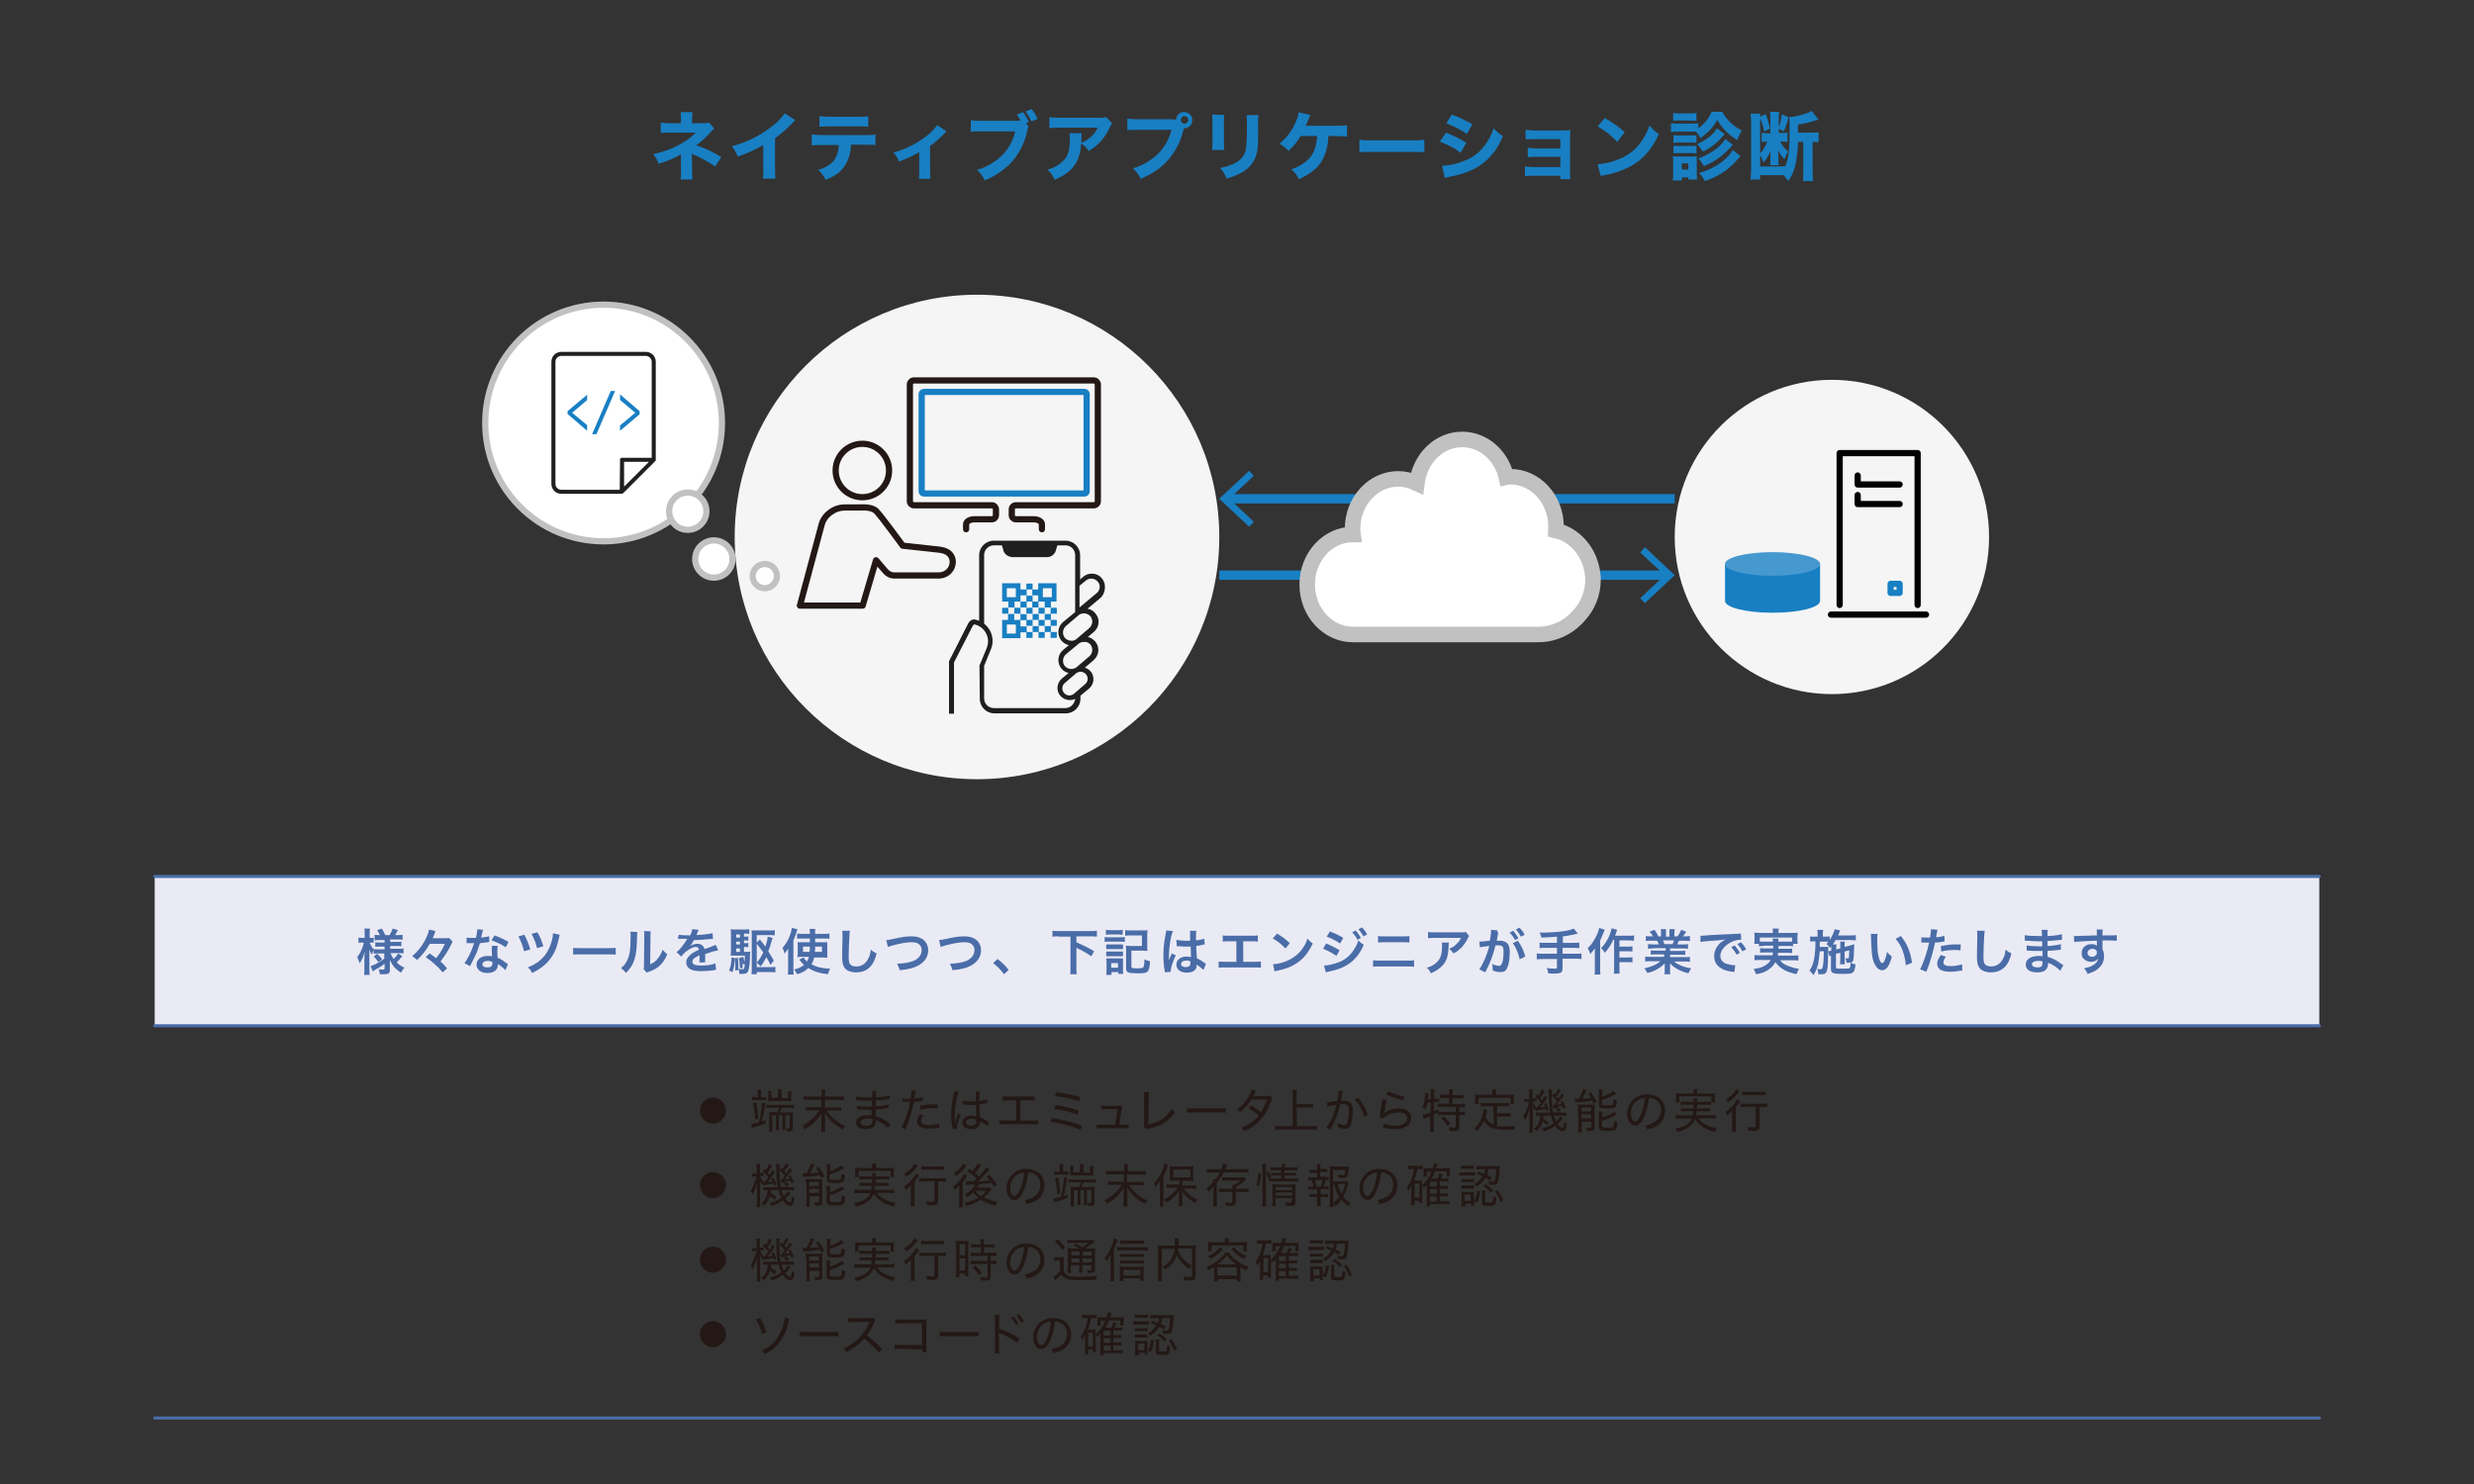 <?xml version="1.0" encoding="utf-8"?>
<!-- Generator: Adobe Illustrator 24.2.3, SVG Export Plug-In . SVG Version: 6.00 Build 0)  -->
<svg version="1.1" id="レイヤー_1" xmlns="http://www.w3.org/2000/svg" xmlns:xlink="http://www.w3.org/1999/xlink" x="0px"
	 y="0px" viewBox="0 0 796.4 477.9" style="enable-background:new 0 0 796.4 477.9;" xml:space="preserve">
<rect x="0" y="0" width="796.4" height="477.9" fill="#333333" stroke="none"/>
<style type="text/css">
	.st0{fill:#EAEAF5;}
	.st1{fill:none;stroke:#4A6DA8;stroke-linecap:round;stroke-linejoin:round;}
	.st2{fill:#187FC3;}
	.st3{fill:#231815;}
	.st4{fill:none;stroke:#187FC3;stroke-width:3;stroke-miterlimit:10;}
	.st5{fill:#F5F5F5;}
	.st6{fill:none;stroke:#000000;stroke-width:2;stroke-linecap:round;stroke-linejoin:round;}
	.st7{fill:none;stroke:#187FC3;stroke-width:2;stroke-linecap:round;stroke-linejoin:round;}
	.st8{opacity:0.2;fill:#FFFFFF;enable-background:new    ;}
	.st9{fill:none;stroke:#231815;stroke-width:2;stroke-linecap:round;stroke-linejoin:round;}
	.st10{fill:#1F1F1F;}
	.st11{fill:#FFFFFF;stroke:#C1C1C1;stroke-width:5;stroke-miterlimit:10;}
	.st12{fill:#FFFFFF;stroke:#C1C1C1;stroke-width:2;stroke-miterlimit:10;}
	.st13{fill:#4A6DA8;}
</style>
<g id="レイヤー_4">
	<rect x="49.8" y="282.2" class="st0" width="696.8" height="48.1"/>
	<line class="st1" x1="49.8" y1="330.3" x2="746.6" y2="330.3"/>
	<line class="st1" x1="49.8" y1="456.6" x2="746.6" y2="456.6"/>
	<line class="st1" x1="49.8" y1="282.2" x2="746.6" y2="282.2"/>
	<path class="st2" d="M222.8,54.8c0,1,0,2,0.1,3h-3.8c0.1-1,0.2-2.1,0.1-3.1v-5c-2.2,1.3-4.7,2.3-7.2,3c-0.4-1.1-1-2.2-1.7-3.1
		c2.5-0.5,4.9-1.3,7.2-2.4c2.4-1.1,4.6-2.6,6.5-4.5h-8c-1.6,0-2.4,0-3.3,0.1v-3.3c1.1,0.1,2.3,0.2,3.4,0.2h3.1v-1.1
		c0-0.8,0-1.7-0.1-2.5h3.8c-0.1,0.8-0.1,1.6-0.1,2.5v1.1h3.9c0.5,0,1.1-0.1,1.6-0.2l1.6,1.9c-0.4,0.3-0.7,0.7-1.1,1.1
		c-1.4,1.6-3,3.1-4.7,4.3c2.9,0.9,5.6,2.2,8.1,3.8l-2,3c-2.2-1.5-4.5-2.8-6.9-3.8c-0.2-0.1-0.4-0.2-0.6-0.3L222.8,54.8z"/>
	<path class="st2" d="M256,38.7c-0.3,0.3-0.6,0.6-0.9,0.9c-1.7,1.8-3.6,3.4-5.6,4.9V54c0,1.2,0,2.4,0.1,3.5h-4
		c0.1-1.2,0.2-2.3,0.1-3.5v-7.3c-2.6,1.5-5.3,2.8-8.2,3.7c-0.5-1.2-1.1-2.3-1.9-3.3c4.6-1.2,8.9-3.3,12.6-6.2
		c1.7-1.2,3.2-2.7,4.4-4.4L256,38.7z"/>
	<path class="st2" d="M273.9,46.8c0,2.3-0.7,4.6-1.9,6.5c-1.3,2-3,3.3-6.2,4.6c-0.6-1.2-1.4-2.3-2.4-3.2c3-0.9,4.8-2.2,5.7-4.1
		c0.6-1.2,0.9-2.5,0.9-3.9h-5.3c-1.1,0-2.3,0-3.4,0.1v-3.5c1.1,0.1,2.3,0.2,3.5,0.2h13.5c1.2,0,2.4,0,3.5-0.2v3.4
		c-1.2-0.1-2.3-0.1-3.5-0.1h-4.4V46.8z M263.8,37.4c1.1,0.1,2.3,0.2,3.5,0.2h8.7c1.2,0,2.4,0,3.5-0.2v3.4c-1.2-0.1-2.3-0.2-3.5-0.1
		h-8.8c-1.1,0-2.3,0-3.4,0.1L263.8,37.4z"/>
	<path class="st2" d="M304.7,42.3c-0.3,0.2-0.6,0.5-0.8,0.8c-1.4,1.4-2.9,2.8-4.5,3.9v7.8c0,0.9,0,1.9,0.1,2.8h-3.7
		c0.1-0.9,0.2-1.9,0.1-2.8V49c-2.1,1.2-4.2,2.2-6.5,3c-0.4-1.1-1-2-1.8-2.9c3.5-0.9,6.8-2.5,9.7-4.6c1.7-1.1,3.2-2.6,4.4-4.2
		L304.7,42.3z"/>
	<path class="st2" d="M331.1,40.7c-0.2,0.6-0.4,1.2-0.5,1.8c-0.9,4-2.9,7.7-5.8,10.6c-2.3,2.1-4.9,3.8-7.8,5
		c-0.6-1.3-1.5-2.5-2.5-3.4c1.8-0.5,3.6-1.3,5.2-2.4c3.6-2.2,6.2-5.8,7.1-10h-10.6c-1.2,0-2.5,0-3.7,0.1v-3.7
		c1.3,0.2,2.5,0.2,3.8,0.2h10.9c0.5,0,0.8,0,1.3-0.1c-0.3-0.7-0.8-1.3-1.2-1.9l2-0.8c0.8,1,1.4,2.1,1.9,3.2l-0.9,0.4L331.1,40.7z
		 M332.1,35.1c0.8,1,1.4,2,1.9,3.2l-2,0.8c-0.5-1.1-1.1-2.2-1.9-3.2L332.1,35.1z"/>
	<path class="st2" d="M358,39.7c-0.3,0.3-0.5,0.7-0.7,1.2c-1.4,3.2-3.7,5.9-6.8,7.7c-0.7-1-1.5-1.8-2.5-2.4c0,2-0.5,4-1.4,5.9
		c-1.4,2.5-3.4,4.2-7.1,5.8c-0.5-1.2-1.3-2.4-2.3-3.3c2.2-0.5,4.1-1.7,5.6-3.4c1.2-1.5,1.6-3.3,1.6-6.7c0-0.5,0-1.1-0.1-1.6h3.9
		c-0.1,0.7-0.1,1.3-0.1,2c0,0.1,0,0.4,0,1.1c2.3-0.9,4.2-2.7,5.3-4.9h-11.9c-1.4,0-2.6,0-3.7,0.2v-3.6c1.2,0.2,2.5,0.2,3.7,0.2h12.4
		c0.7,0.1,1.5,0,2.2-0.2L358,39.7z"/>
	<path class="st2" d="M377.6,38.5c0.3,0,0.7,0,1,0c0.1-1.5,1.4-2.6,2.8-2.4c1.5,0.1,2.6,1.4,2.4,2.8c-0.1,1.4-1.2,2.4-2.6,2.4h-0.1
		l-0.1,0.3c-0.8,3.6-2.4,6.9-4.8,9.7c-2.2,2.6-4.9,4.5-9,6.3c-0.6-1.3-1.5-2.5-2.5-3.4c1.8-0.5,3.6-1.3,5.2-2.4
		c3.6-2.2,6.2-5.8,7.2-10h-10.5c-1.2,0-2.5,0-3.7,0.1v-3.7c1.3,0.2,2.5,0.2,3.8,0.2h10.9V38.5z M380.1,38.6c0,0.7,0.5,1.2,1.2,1.2
		s1.2-0.5,1.2-1.2s-0.5-1.2-1.2-1.2l0,0C380.6,37.4,380.1,38,380.1,38.6L380.1,38.6z"/>
	<path class="st2" d="M394.1,37c-0.1,1.1-0.2,2.2-0.1,3.3V45c0,1.5,0,2.7,0.1,3.3h-3.9c0.1-1.1,0.2-2.2,0.1-3.4v-4.7
		c0-1.1,0-2.2-0.1-3.3L394.1,37z M405.1,37c-0.1,1.1-0.2,2.1-0.1,3.2v2.5c0,4-0.1,5.5-0.5,6.9c-0.7,2.6-2.5,4.8-4.9,6
		c-1.5,0.8-3.1,1.5-4.8,1.9c-0.4-1.3-1.1-2.5-2.1-3.4c1.6-0.3,3.2-0.8,4.7-1.5c2-0.9,3.4-2.7,3.7-4.8c0.2-1.8,0.3-3.5,0.3-5.3v-2.2
		c0-1.1,0-2.2-0.1-3.2L405.1,37z"/>
	<path class="st2" d="M427.6,43.8c0,2.3-0.5,4.6-1.4,6.7c-1.4,3.1-3.8,5.3-8.1,7.2c-0.5-1.2-1.4-2.3-2.4-3.2
		c1.7-0.5,3.4-1.4,4.8-2.6c2.2-1.8,3.2-4.1,3.5-8.1h-5.3c-1.1,1.8-2.4,3.4-3.9,4.8c-0.8-0.9-1.8-1.7-2.9-2.3c2.1-1.8,3.9-4,5-6.6
		c0.6-1.1,1-2.3,1.1-3.5l3.8,0.8c-0.2,0.4-0.2,0.4-0.8,1.9c-0.4,0.9-0.4,0.9-0.7,1.6h9.9c1.1,0,2.3,0,3.4-0.2V44
		c-1.1-0.1-2.3-0.2-3.4-0.2H427.6z"/>
	<path class="st2" d="M437.6,45c1.5,0.2,2.9,0.2,4.4,0.2h12.1c1.5,0,2.9,0,4.4-0.2v4c-1-0.1-2.5-0.1-4.4-0.1H442
		c-2.1,0-3.5,0-4.4,0.1V45z"/>
	<path class="st2" d="M465.5,42.7c2.3,0.9,4.5,2,6.5,3.3l-1.8,3.2c-2-1.5-4.3-2.7-6.7-3.6L465.5,42.7z M464.2,53.4
		c2.5-0.1,4.9-0.7,7.1-1.6c2.8-1,5.1-2.8,6.8-5.2c1.2-1.6,2.1-3.4,2.7-5.3c0.9,1,1.9,1.9,3,2.5c-0.9,2.3-2.1,4.4-3.7,6.2
		c-3.2,3.7-7.2,5.7-13.3,6.9c-0.6,0.1-1.1,0.2-1.7,0.4L464.2,53.4z M467.3,36.9c2.3,0.8,4.5,1.9,6.7,3.1l-1.8,3.1
		c-2.1-1.4-4.3-2.5-6.6-3.4L467.3,36.9z"/>
	<path class="st2" d="M493.6,56.6c-0.9,0-1.8,0-2.7,0.1v-3.1c0.9,0.1,1.8,0.2,2.7,0.2h8.7v-3.3h-7.7c-0.9,0-1.9,0-2.8,0.1v-3
		c0.9,0.1,1.9,0.2,2.8,0.2h7.7v-3h-8.5c-0.9,0-1.8,0-2.7,0.1v-3.1c0.9,0.1,1.8,0.2,2.7,0.2h9.2c0.8,0,1.6,0,2.5-0.1
		c0,0.8-0.1,1.6-0.1,2.5v10.4c0,1.4,0,2.2,0.1,2.9h-3.2v-1.1C502.3,56.6,493.6,56.6,493.6,56.6z"/>
	<path class="st2" d="M516.6,38c2.3,1.3,4.5,2.8,6.4,4.6l-2.4,3.1c-1.8-2-4-3.7-6.3-5L516.6,38z M514.3,52.9
		c2.5-0.2,4.9-0.8,7.2-1.8c2.9-1.2,5.4-3.2,7.1-5.9c1-1.5,1.8-3.1,2.4-4.8c0.8,1.1,1.9,2,3,2.8c-2.4,5.1-5.2,8.3-9.4,10.5
		c-2.2,1.1-4.6,2-7,2.5l-1.1,0.2c-0.4,0.1-0.8,0.2-1.2,0.3L514.3,52.9z"/>
	<path class="st2" d="M554.4,36c1.4,2.6,3.6,4.7,6.3,6c-0.6,1-1.1,2-1.5,3.1c-1.3-0.8-2.5-1.7-3.5-2.7c-1.1-1.1-2.1-2.4-2.9-3.8
		c-0.8,1.4-1.7,2.7-2.9,3.8c-0.8,0.7-1.6,1.4-2.5,2.1c-0.4-0.8-0.9-1.5-1.5-2.1h-6.1c-0.6,0-1.3,0-1.9,0.1v-2.8
		c0.6,0.1,1.3,0.1,1.9,0.1h5c0.6,0,1.3,0,1.9-0.1v1.6c1.9-1.3,3.4-3.2,4.3-5.3C551,36,554.4,36,554.4,36z M538.5,58.1
		c0.1-0.8,0.1-1.6,0.1-2.3v-3.7c0-0.6,0-1.2-0.1-1.8c0.6,0.1,1.2,0.1,1.8,0.1h4.3c0.5,0,1,0,1.6-0.1c0,0.6,0,1.1,0,1.7v3.8
		c0,0.7,0,1.3,0.1,2h-2.8v-0.7h-2.1v1H538.5z M538.6,36.4c0.7,0.1,1.3,0.1,2,0.1h3.5c0.7,0,1.3,0,2-0.1v2.5c-0.6,0-1.1-0.1-2-0.1
		h-3.5c-0.9,0-1.5,0-2,0.1V36.4z M538.7,43.5c0.5,0.1,1,0.1,1.5,0.1h4.5c0.5,0,0.9,0,1.4-0.1V46c-0.5-0.1-0.9-0.1-1.4-0.1h-4.5
		c-0.5,0-1,0-1.5,0.1V43.5z M538.7,46.9c0.5,0.1,1,0.1,1.5,0.1h4.5c0.5,0,0.9,0,1.4-0.1v2.5c-0.5-0.1-1-0.1-1.5-0.1h-4.5
		c-0.5,0-1,0-1.4,0.1V46.9z M541.4,54.6h2.1v-2h-2.1V54.6z M555.2,43.2l-0.7,0.7c-1.7,2.1-3.9,3.8-6.4,4.9c-0.5-0.9-1.1-1.7-1.8-2.4
		c1.6-0.7,3.1-1.6,4.4-2.7c0.8-0.7,1.5-1.5,2-2.4L555.2,43.2z M557.8,46.6c-1,1.2-2.1,2.3-3.3,3.3c-1.8,1.5-3.8,2.7-6,3.6
		c-0.5-0.9-1.1-1.8-1.8-2.5c1.3-0.4,2.5-1,3.7-1.7c1.5-0.8,2.9-1.9,4-3.2c0.4-0.4,0.7-0.9,1-1.3L557.8,46.6z M560.3,50.3
		c-0.5,0.5-0.5,0.5-0.7,0.7c-1.1,1.4-2.4,2.6-3.8,3.7c-2.1,1.6-4.5,2.8-7,3.6c-0.5-1-1.1-1.9-1.9-2.6c2.9-0.8,5.6-2.1,7.9-4
		c1.2-0.9,2.2-2.1,3-3.4L560.3,50.3z"/>
	<path class="st2" d="M578.8,45.5c0,2.4-0.3,4.7-0.7,7c-0.4,2.1-1.2,4.1-2.5,5.8c-0.4-0.7-0.9-1.3-1.5-1.9c-0.8,0-1,0-2,0h-5.5v1.4
		h-3.1c0.1-1,0.2-2,0.2-2.9V39.6c0-1,0-2-0.2-3h3.2c-0.1,0.3-0.1,0.7-0.1,1l1.8-0.9c0.6,1.5,1,3.1,1.4,4.7l-1.9,0.9
		c-0.3-1.5-0.7-2.9-1.3-4.2v11.3c1-1.1,1.8-2.4,2.3-3.8h-0.2c-0.5,0-1.1,0-1.6,0.1v-2.9c0.6,0.1,1.1,0.1,1.7,0.1h1.1v-5.1
		c0-0.6,0-1.2-0.1-1.8h2.9c-0.1,0.6-0.1,1.2-0.1,1.8v5h1.2c0.5,0,1,0,1.6-0.1v3c-0.6-0.1-1.2-0.1-1.8-0.1H573
		c0.7,1.2,1.5,2.3,2.6,3.2c-0.5,0.8-0.9,1.6-1.2,2.5c-0.8-0.9-1.5-1.8-2-2.9c0,0.5,0.1,1.3,0.1,1.7v1.7c0,0.5,0,0.9,0.1,1.4h-2.8
		c0.1-0.5,0.1-0.9,0.1-1.4v-1.4c0-0.2,0-0.8,0.1-1.9c-0.5,1.4-1.3,2.7-2.3,3.8c-0.3-0.8-0.6-1.6-1.1-2.4v3.7h5.6
		c0.8,0,1.6,0,2.5-0.1c1.1-2.5,1.4-5.3,1.4-12.5c0-1.1,0-2.2-0.2-3.3c1.8-0.1,3.6-0.5,5.3-1.1c0.7-0.2,1.4-0.5,2-0.9l2.2,2.9
		c-0.1,0-0.1,0-0.2,0c-0.3,0.1-0.5,0.1-0.8,0.2c-1.8,0.6-3.7,1-5.6,1.3v2.6h4.5c0.7,0,1.4,0,2.1-0.1v3.2c-0.6-0.1-1.3-0.1-1.9-0.1
		v9.7c0,1,0,1.9,0.2,2.9h-3.3c0.1-1,0.1-1.9,0.1-2.9v-9.7h-1.7V45.5z M575.7,37.7c-0.3,1.6-0.8,3.1-1.5,4.6l-1.7-0.9
		c0.5-1.5,0.9-3,1.1-4.6L575.7,37.7z"/>
	<path class="st3" d="M233.7,357.6c0,2.3-1.9,4.2-4.2,4.2s-4.2-1.9-4.2-4.2c0-2.3,1.9-4.2,4.2-4.2S233.7,355.3,233.7,357.6
		L233.7,357.6z"/>
	<path class="st3" d="M241.9,361.9c0.8-0.1,1.6-0.3,2.4-0.5c0.4-1.6,0.7-3.3,0.9-4.9c0.1-0.5,0.1-1,0.1-1.5l1.1,0.3
		c-0.1,0.3-0.1,0.5-0.4,2.2c-0.2,1.4-0.4,2-0.8,3.6c0.5-0.1,0.9-0.3,1.3-0.5v1.1c-1.3,0.5-2.8,1-3.9,1.3c-0.2,0-0.4,0.1-0.6,0.2
		L241.9,361.9z M243.9,352c0-0.4,0-0.7-0.1-1.1h1.3c-0.1,0.4-0.1,0.7-0.1,1.1v1.3h0.7c0.3,0,0.7,0,1-0.1v1.1c-0.3,0-0.7-0.1-1-0.1
		h-2.6c-0.3,0-0.7,0-1,0.1v-1.1c0.3,0.1,0.7,0.1,1,0.1h0.9L243.9,352z M243.4,355c0.4,1.7,0.6,3.5,0.7,5.2l-1,0.3
		c-0.1-1.8-0.3-3.5-0.7-5.3L243.4,355z M248.2,356.7c-0.5,0-1,0-1.5,0.1v-1.1c0.5,0.1,1,0.1,1.5,0.1h5.8c0.5,0,1,0,1.6-0.1v1.1
		c-0.5,0-1-0.1-1.5-0.1h-2.4c-0.2,0.5-0.4,1-0.7,1.5h2.8c0.5,0,1,0,1.5-0.1c0,0.5-0.1,1-0.1,1.5v3.7c0,0.8-0.3,1-1.2,1h-0.7
		c0-0.4-0.1-0.7-0.3-1.1c0.3,0,0.6,0.1,0.9,0.1c0.2,0,0.3-0.1,0.3-0.3v-3.9h-1.4v3.4c0,0.5,0,0.9,0.1,1.4h-1.1
		c0.1-0.5,0.1-1,0.1-1.4v-3.4h-1.2v3.4c0,0.5,0,0.9,0.1,1.4h-1.1c0.1-0.5,0.1-1,0.1-1.4v-3.4h-1.2v3.7c0,0.5,0,1.1,0.1,1.6h-1.2
		c0.1-0.5,0.1-1.1,0.1-1.6v-3.3c0-0.6,0-1,0-1.4c0.7,0,1,0,1.5,0h1.1c0.3-0.5,0.5-1,0.7-1.5L248.2,356.7z M250.5,351.9
		c0-0.4,0-0.7-0.1-1.1h1.3c-0.1,0.4-0.1,0.7-0.1,1.1v1.7h2.1v-1.2c0-0.3,0-0.7-0.1-1h1.2c0,0.3-0.1,0.7-0.1,1v1.2c0,0.3,0,0.6,0,0.9
		c-0.7,0-0.7,0-1.1,0h-5.2c-0.6,0-0.7,0-1.1,0c0-0.3,0-0.6,0-0.9v-1.2c0-0.4,0-0.7-0.1-1.1h1.2c0,0.3-0.1,0.7-0.1,1v1.2h2
		L250.5,351.9z"/>
	<path class="st3" d="M270,353.1c0.6,0,1.1,0,1.7-0.1v1.3c-0.6-0.1-1.1-0.1-1.7-0.1h-4.4v2.4h3.5c0.6,0,1.2,0,1.7-0.1v1.2
		c-0.6-0.1-1.2-0.1-1.7-0.1h-3c0.6,1,1.4,1.8,2.3,2.6c1.1,1,2.3,1.8,3.7,2.4c-0.3,0.3-0.6,0.7-0.8,1.1c-1.2-0.7-2.4-1.5-3.4-2.4
		c-0.9-0.9-1.7-1.8-2.4-2.9c0,0.7,0.1,1.1,0.1,1.6v3c0,0.5,0,1,0.1,1.5h-1.4c0.1-0.5,0.1-1,0.1-1.5v-3c0-0.5,0-0.9,0.1-1.6
		c-0.6,1-1.3,1.9-2.1,2.7c-1,1-2.1,1.9-3.4,2.5c-0.2-0.4-0.4-0.8-0.8-1.1c2.3-1.1,4.2-2.9,5.6-5h-2.7c-0.6,0-1.1,0-1.7,0.1v-1.2
		c0.6,0.1,1.1,0.1,1.7,0.1h3.3v-2.4h-4c-0.6,0-1.1,0-1.7,0.1V353c0.6,0.1,1.1,0.1,1.7,0.1h4.1V352c0-0.4,0-0.8-0.1-1.2h1.3
		c-0.1,0.4-0.1,0.8-0.1,1.2v1.1H270z"/>
	<path class="st3" d="M285.9,363.2c-0.9-0.9-1.9-1.6-3.1-2.2c-0.3-0.1-0.6-0.3-0.9-0.4c0,0.2,0,0.2,0,0.4c0,0.5-0.1,1.1-0.4,1.5
		c-0.4,0.7-1.4,1.1-2.8,1.1c-1.9,0-3.1-0.8-3.1-2.1c0-1.5,1.4-2.4,3.7-2.4c0.4,0,0.9,0,1.3,0.1c0-0.4,0-0.4-0.1-1.9H279
		c-0.9,0-1.7,0-2.6-0.1h-0.5v-1.1c1.1,0.2,2.3,0.3,3.5,0.2h1.3c0-1.5,0-1.6,0-1.9c-0.5,0-0.8,0-1,0c-0.9,0-2.5-0.1-3.6-0.1
		c-0.1,0-0.2,0-0.3,0c-0.1,0-0.1,0-0.2,0v-1.2c1.3,0.2,2.6,0.3,3.9,0.3h1.3c0-0.7,0-1.4-0.1-2.1h1.4c-0.1,0.7-0.1,1.3-0.1,2
		c1.5,0,3-0.2,4.4-0.6v1.2c-0.4,0-0.7,0.1-1.1,0.1c-1.3,0.2-2,0.2-3.4,0.3c0,0.8,0,1,0,1.9c1.4,0,2.8-0.2,4.1-0.6l0.1,1.2
		c-0.3,0-0.3,0-1.5,0.2c-0.6,0.1-1.9,0.2-2.7,0.3c0,1.5,0,1.5,0.1,2.1c1.5,0.5,2.9,1.2,4.2,2.2c0.2,0.2,0.3,0.2,0.5,0.3L285.9,363.2
		z M279.3,360.2c-0.8-0.1-1.5,0.2-2.1,0.6c-0.2,0.2-0.2,0.4-0.2,0.6c0,0.7,0.7,1.1,1.9,1.1c0.6,0.1,1.1-0.1,1.6-0.5
		c0.2-0.4,0.4-0.8,0.3-1.2c0-0.1,0-0.5,0-0.5C280.3,360.3,279.8,360.2,279.3,360.2L279.3,360.2z"/>
	<path class="st3" d="M290.4,353.7c0.6,0.1,1.3,0.2,1.9,0.1c0.2,0,0.4,0,0.8,0c0.2-0.8,0.3-1.7,0.3-2.5v-0.2l1.4,0.1
		c-0.1,0.5-0.2,0.9-0.3,1.4c-0.1,0.5-0.1,0.7-0.2,1.1c0.9-0.1,1.8-0.2,2.7-0.5l0.1,1.2l-0.4,0.1c-0.8,0.2-1.7,0.3-2.5,0.3
		c-0.6,3-1.5,6-2.7,8.8l-1.3-0.6c1.3-2.6,2.3-5.3,2.8-8.2h-1.2h-0.9h-0.4L290.4,353.7z M297.3,359.3c-0.2,0.3-0.5,0.5-0.6,0.9
		c-0.1,0.3-0.2,0.5-0.2,0.8c0,0.8,0.9,1.3,2.5,1.3c1.1,0,2.3-0.2,3.3-0.5l0.1,1.3l-0.7,0.1c-0.9,0.2-1.8,0.2-2.7,0.2
		c-2.5,0-3.8-0.8-3.8-2.3c0.1-0.9,0.4-1.7,1-2.3L297.3,359.3z M301.9,356.9c-0.6-0.1-1.2-0.1-1.8-0.1c-1.3,0-2.6,0.2-3.8,0.5
		l-0.1-1.2c1.3-0.3,2.7-0.5,4.1-0.5c0.3,0,0.5,0,1.6,0L301.9,356.9z"/>
	<path class="st3" d="M307.5,361.4c0.2-0.8,0.5-1.7,0.8-2.5c0.1-0.2,0.1-0.2,0.1-0.4l0.9,0.4c-0.7,1.4-1.1,2.8-1.3,4.3
		c0,0.1,0,0.2,0,0.3l-1.3,0.1c0-0.2,0-0.4-0.1-0.5c-0.3-1.5-0.4-3-0.4-4.6c0-2.1,0.3-4.1,0.8-6.1c0.1-0.3,0.2-0.7,0.2-1l1.4,0.2
		c-0.8,2.3-1.2,4.7-1.2,7.2c0,0.3,0,1.1,0,1.8c0,0.1,0,0.2,0,0.4L307.5,361.4L307.5,361.4z M309.9,354.4c0.9,0.2,1.9,0.3,2.8,0.2
		c0.6,0,0.9,0,1.4,0c0-1.4,0-1.4,0-2.5c0-0.2,0-0.4,0-0.6h1.3c-0.1,0.7-0.1,1.5-0.1,2.2v0.8c0.9-0.1,1.7-0.3,2.5-0.5l0.1,1.2h-0.2
		c-0.8,0.2-1.6,0.3-2.4,0.4c0,1.4,0,1.6,0.2,4.1c0.9,0.4,1.7,0.9,2.5,1.4c0.1,0.1,0.2,0.2,0.4,0.3l-0.5,1.3
		c-0.1-0.2-0.3-0.3-0.5-0.4c-0.5-0.4-1-0.8-1.6-1.1l-0.2-0.1c-0.1,0-0.1,0-0.1-0.1c0,0.1,0,0.2,0,0.3c0,0.3-0.1,0.7-0.2,1
		c-0.6,0.9-1.6,1.4-2.6,1.3c-1.8,0-2.9-0.9-2.9-2.2s1.2-2.2,2.9-2.2c0.5,0,1.1,0.1,1.6,0.3c0-0.3-0.1-1.3-0.1-3.7
		c-0.7,0-1.1,0-1.6,0s-1.1,0-1.7-0.1h-0.5h-0.3H310h-0.1V354.4z M312.8,360.2c-1.1,0-1.8,0.5-1.8,1.2s0.7,1.1,1.6,1.1
		c0.5,0,1-0.1,1.4-0.5c0.2-0.3,0.3-0.7,0.2-1v-0.4C313.8,360.3,313.3,360.2,312.8,360.2z"/>
	<path class="st3" d="M328.5,360.8h3.9c0.6,0,1.2,0,1.8-0.1v1.4c-0.6-0.1-1.2-0.1-1.8-0.1h-8.9c-0.6,0-1.2,0-1.8,0.1v-1.4
		c0.6,0.1,1.2,0.1,1.8,0.1h3.6v-6.5h-2.5c-0.6,0-1.2,0-1.8,0.1V353c0.6,0.1,1.2,0.1,1.8,0.1h6.6c0.6,0,1.2,0,1.8-0.1v1.4
		c-0.6-0.1-1.2-0.1-1.8-0.1h-2.8L328.5,360.8L328.5,360.8z"/>
	<path class="st3" d="M338.6,360c3.3,0.5,6.6,1.3,9.7,2.5l-0.5,1.3c-1.7-0.7-3.4-1.3-5.1-1.7c-1.5-0.4-3-0.7-4.6-0.9L338.6,360z
		 M339.8,355.8c2.5,0.4,5.1,1,7.5,1.8l-0.4,1.3c-2.5-0.9-5-1.5-7.6-1.8L339.8,355.8z M340.1,351.7c2.6,0.3,5.2,0.9,7.7,1.6l-0.5,1.3
		c-2.5-0.8-5.1-1.4-7.8-1.7L340.1,351.7z"/>
	<path class="st3" d="M361.8,362.2c0.5,0,1,0,1.5-0.1v1.3c-0.5-0.1-1-0.1-1.5-0.1h-7.3c-0.5,0-1,0-1.5,0.1v-1.3
		c0.5,0.1,1,0.1,1.5,0.1h4.4c0.3-1.5,0.7-3.7,0.8-5.1h-3.8c-0.5,0-0.9,0-1.4,0.1V356c0.5,0.1,1,0.1,1.5,0.1h3.9c0.3,0,0.6,0,0.8-0.1
		l0.6,0.5c-0.2,0.4-0.3,0.8-0.3,1.2c-0.3,2.3-0.5,3-0.7,4.5H361.8z"/>
	<path class="st3" d="M369.9,351.7c-0.1,0.5-0.1,1-0.1,1.5l-0.1,8.8c1.5-0.2,3-0.7,4.2-1.5c1.4-0.9,2.5-2.1,3.3-3.5
		c0.3,0.4,0.6,0.8,1,1.1c-2.1,3.1-4.4,4.5-8.4,5.3c-0.3,0-0.6,0.1-0.9,0.2l-0.7-0.9c0.1-0.4,0.1-0.7,0.1-1.1v-8.3c0-0.5,0-1-0.1-1.6
		H369.9z"/>
	<path class="st3" d="M382.1,356.8c0.7,0.1,1.4,0.1,2.1,0.1h8.4c0.7,0,1.3,0,2-0.1v1.5c-0.7-0.1-1.3-0.1-2-0.1h-8.4
		c-0.7,0-1.4,0-2.1,0.1V356.8z"/>
	<path class="st3" d="M404.3,351.2c-0.2,0.3-0.3,0.7-0.5,1s-0.3,0.6-0.4,0.8c1.5-0.1,3-0.1,4.4-0.1c0.3,0,0.7,0,1-0.1l0.8,0.8
		c-0.2,0.3-0.3,0.6-0.4,1c-0.5,1.4-1.2,2.8-2,4.1c-1.6,2.5-4,4.4-6.7,5.5c-0.2-0.4-0.5-0.8-0.9-1.1c1.1-0.4,2.1-0.9,3.1-1.6
		c1-0.6,1.8-1.4,2.5-2.3c-1-0.9-2.1-1.7-3.3-2.4l0.8-0.9c1.1,0.6,2.2,1.4,3.2,2.2c0.8-1.3,1.5-2.7,2-4.1l-5.1,0.1
		c-0.9,1.5-2.1,2.9-3.6,4c-0.3-0.4-0.6-0.6-1-0.9c1.6-1.1,2.9-2.6,3.8-4.3c0.4-0.6,0.7-1.3,0.9-2.1L404.3,351.2z"/>
	<path class="st3" d="M417.5,362.6h4.7c0.6,0,1.2,0,1.8-0.1v1.3c-0.6-0.1-1.2-0.1-1.8-0.1h-9.9c-0.6,0-1.2,0-1.9,0.1v-1.3
		c0.6,0.1,1.2,0.1,1.9,0.1h3.8v-10c0-0.5,0-1.1-0.1-1.6h1.5c-0.1,0.5-0.1,1.1-0.1,1.6v2.9h3.7c0.5,0,1.1,0,1.6-0.1v1.3
		c-0.5-0.1-1.1-0.1-1.6-0.1h-3.7L417.5,362.6z"/>
	<path class="st3" d="M427.2,354.9c0.5,0,2-0.2,3.3-0.4c0.2-1,0.4-2.1,0.4-3.1v-0.2l1.4,0.1c-0.1,0.5-0.2,0.9-0.3,1.4
		c-0.1,0.4-0.2,1.4-0.3,1.7c0.4,0,0.6,0,0.9,0c0.8-0.1,1.6,0.2,2.2,0.7c0.6,0.7,0.8,1.6,0.7,2.5c0,2.4-0.4,4.4-1,5.2
		c-0.4,0.5-0.9,0.7-1.5,0.7c-0.8,0-1.6-0.2-2.3-0.6c0-0.2,0-0.3,0-0.5c0-0.3,0-0.6-0.1-0.8c0.7,0.4,1.4,0.6,2.2,0.7
		c0.4,0,0.6-0.2,0.8-0.7c0.4-1.3,0.6-2.7,0.6-4.1c0-1.5-0.4-2-1.8-2c-0.3,0-0.7,0-1,0.1c-0.5,2.2-1.2,4.3-2.2,6.3
		c-0.2,0.4-0.5,1-1,1.9l-1.2-0.7c0.6-0.9,1.1-1.8,1.6-2.7c0.7-1.5,1.2-3,1.6-4.6c-1,0.1-2,0.3-2.9,0.5L427.2,354.9z M437.2,353.5
		c1.4,1.6,2.5,3.4,3.1,5.5l-1.2,0.6c-0.5-2.1-1.5-4-3-5.5L437.2,353.5z"/>
	<path class="st3" d="M446.4,354.1c-0.3,1.4-0.6,2.8-0.8,4.2c0,0.2,0,0.2-0.1,0.3l0,0c0.2-0.2,0.3-0.3,0.5-0.5
		c1.3-0.8,2.8-1.2,4.3-1.2c2.4,0,4,1.2,4,3c0,1.1-0.5,2.1-1.4,2.7c-1.1,0.7-2.4,1.1-3.8,1c-1.3,0-2.6-0.2-3.8-0.5v-0.4
		c0-0.4,0-0.7-0.1-1c1.2,0.5,2.6,0.7,3.9,0.8c2.3,0,3.9-1,3.9-2.4c0-1.2-1-1.9-2.8-1.9c-1.4,0-2.9,0.4-4.1,1.2
		c-0.2,0.2-0.4,0.4-0.6,0.6h-1.4c0-0.3,0.1-0.4,0.1-0.9c0.1-1.1,0.4-2.5,0.6-4.2c0.1-0.3,0.1-0.6,0.1-0.9L446.4,354.1z M446.9,351.4
		c1.7,0.8,3.4,1.4,5.2,1.7l-0.5,1.2c-1.5-0.4-2.1-0.6-3-0.9c-0.8-0.3-1.6-0.6-2.4-1L446.9,351.4z"/>
	<path class="st3" d="M459.5,355c-0.1,0.8-0.3,1.5-0.6,2.2c-0.3-0.2-0.6-0.4-1-0.5c0.3-0.8,0.6-1.6,0.7-2.5c0.1-0.6,0.2-1.3,0.2-1.9
		c0-0.1,0-0.3,0-0.4l1.1,0.2c0,0.2-0.1,0.3-0.1,0.5c0,0.3-0.1,0.8-0.2,1.3h1v-2c0-0.4,0-0.8-0.1-1.2h1.3c-0.1,0.4-0.1,0.8-0.1,1.2
		v1.9h0.3c0.4,0,0.9,0,1.3-0.1v1.2c-0.4,0-0.9,0-1.3,0h-0.4v2.9l1.3-0.6l0.1,0.7c0.5,0.1,1,0.1,1.5,0.1h4.1v-1.6h-4.2
		c-0.5,0-1.1,0-1.6,0.1v-1.2c0.5,0.1,1.1,0.1,1.6,0.1h2v-1.9H465c-0.5,0-1,0-1.5,0.1v-1.2c0.5,0.1,1,0.1,1.5,0.1h1.5V352
		c0-0.4,0-0.8-0.1-1.2h1.3c-0.1,0.4-0.1,0.8-0.1,1.2v0.6h2c0.5,0,1,0,1.5-0.1v1.2c-0.5-0.1-1-0.1-1.5-0.1h-2v1.9h2.4
		c0.5,0,1,0,1.6-0.1v1.2c-0.5-0.1-1-0.1-1.5-0.1h-0.3v1.5h0.3c0.5,0,1,0,1.5-0.1v1.2c-0.5-0.1-1-0.1-1.5-0.1h-0.3v4
		c0,0.9-0.4,1.2-1.7,1.2c-0.4,0-0.9,0-1.5-0.1c0-0.4-0.1-0.8-0.3-1.2c0.6,0.1,1.2,0.2,1.7,0.2s0.6-0.1,0.6-0.4V359h-4.2
		c-0.5,0-1,0-1.5,0.1v-0.9c-0.4,0.2-0.5,0.3-1.4,0.7v4c0,0.5,0,1.1,0.1,1.6h-1.3c0.1-0.5,0.1-1.1,0.1-1.6v-3.5
		c-0.8,0.3-1.5,0.6-2.2,0.9L458,359c0.9-0.2,1.7-0.4,2.5-0.8V355H459.5z M464.8,359.5c0.8,0.7,1.5,1.5,2.1,2.4l-1,0.7
		c-0.5-0.9-1.2-1.8-2-2.5L464.8,359.5z"/>
	<path class="st3" d="M480.7,356.2h-2.5c-0.5,0-1,0-1.5,0.1v-1.2c0.5,0.1,1,0.1,1.5,0.1h6.1c0.5,0,1,0,1.5-0.1v1.2
		c-0.5-0.1-1-0.1-1.5-0.1h-2.4v2.3h2.9c0.5,0,1,0,1.5-0.1v1.2c-0.5-0.1-1-0.1-1.5-0.1h-2.9v3.1c0.8,0.1,1.6,0.2,2.4,0.1
		c1.1,0,2.2,0,3.5-0.1c-0.2,0.4-0.3,0.8-0.4,1.2c-1.1,0-1.5,0-2.9,0c-3.7,0-5.7-0.9-6.8-2.9c-0.5,1.2-1.3,2.3-2.2,3.3
		c-0.2-0.3-0.6-0.6-0.9-0.9c0.8-0.7,1.5-1.6,2-2.6c0.5-1.1,0.8-2.2,1-3.4v-0.1l1.2,0.2c-0.1,0.2-0.1,0.2-0.2,0.8
		c0,0.2-0.2,1-0.4,1.5c0.5,1.1,1.5,2,2.7,2.4L480.7,356.2z M480.4,351.8c0-0.3,0-0.6-0.1-1h1.4c-0.1,0.3-0.1,0.6-0.1,1v0.7h4.3
		c0.5,0,1,0,1.5-0.1c0,0.3-0.1,0.7-0.1,1v1c0,0.4,0,0.7,0.1,1.1h-1.1v-2H476v2h-1.2c0.1-0.4,0.1-0.7,0.1-1.1v-1c0-0.3,0-0.7-0.1-1
		c0.5,0,1,0.1,1.5,0.1h4L480.4,351.8z"/>
	<path class="st3" d="M494.5,356.6c-0.2,0.3-0.3,0.7-0.4,1c-0.4-0.5-0.6-1.1-0.8-1.6c0,0.7,0.1,1.6,0.1,2.1v4.8c0,0.6,0,1.2,0.1,1.8
		h-1.2c0.1-0.6,0.1-1.2,0.1-1.8v-3.7c0-0.6,0-1.6,0.1-2.7c-0.3,1.5-0.8,2.9-1.6,4.2c-0.1-0.4-0.3-0.8-0.6-1.1
		c0.9-1.5,1.6-3.1,1.9-4.8h-0.5c-0.3,0-0.7,0-1,0.1v-1.1c0.3,0.1,0.7,0.1,1,0.1h0.6v-1.5c0-0.5,0-1-0.1-1.6h1.2
		c-0.1,0.5-0.1,1-0.1,1.5v1.4h0.4c0.3,0,0.6,0,0.9-0.1v1.1c-0.3,0-0.6-0.1-0.9-0.1h-0.3C493.6,355.4,494,356,494.5,356.6
		c0.1-0.1,0.1-0.1,0.2-0.1s0.1,0,0.2,0c0.5-0.6,0.8-0.9,1.1-1.5c-0.5-0.7-1.1-1.3-1.8-1.9l0.6-0.7l0.4,0.4c0.5-0.6,0.8-1.3,1.1-2
		l0.9,0.5c-0.4,0.8-0.8,1.6-1.4,2.3c0.3,0.3,0.4,0.5,0.6,0.8c0.3-0.5,0.6-1,0.9-1.6l0.8,0.6c-0.7,1.1-1.4,2.2-2.3,3.2
		c0.6-0.1,1.1-0.1,1.6-0.2c-0.1-0.3-0.3-0.6-0.4-0.9l0.7-0.3c0.4,0.7,0.7,1.4,0.9,2.2l-0.8,0.3c-0.1-0.3-0.1-0.3-0.2-0.6
		c-0.5,0.1-2,0.4-2.8,0.5l-0.4,0.1L494.5,356.6z M502.6,358.3c0.5,0,1.1,0,1.6-0.1v1.1c-0.5-0.1-1.1-0.1-1.6-0.1h-2.4
		c0.1,0.6,0.4,1.3,0.7,1.9c0.5-0.4,1-1,1.3-1.6l0.9,0.6c-0.5,0.7-1.1,1.3-1.7,1.8c0.6,0.8,1.1,1.3,1.5,1.3c0.2,0,0.2-0.1,0.4-0.5
		c0.1-0.2,0.1-0.5,0.1-0.7c0,0,0-0.2,0.1-0.4c0-0.1,0-0.2,0-0.4c0.3,0.3,0.6,0.5,0.9,0.6c-0.3,1.9-0.7,2.5-1.4,2.5s-1.5-0.6-2.4-1.8
		c-1.1,0.8-2.3,1.4-3.6,1.8c-0.2-0.4-0.4-0.7-0.7-0.9c1.4-0.3,2.6-0.9,3.8-1.7c-0.4-0.8-0.7-1.6-0.9-2.5h-2.4c0,0.2,0,0.5-0.1,0.7
		c0.5,0.6,1.2,1.1,1.9,1.5c-0.2,0.3-0.4,0.6-0.5,0.9c-0.6-0.4-1.1-0.8-1.5-1.3c-0.3,1.3-1,2.4-2,3.3c-0.2-0.3-0.5-0.6-0.9-0.8
		c1.4-1,2.1-2.6,2.1-4.3h-0.1c-0.4,0-0.9,0-1.3,0.1v-1.1c0.4,0.1,0.9,0.1,1.3,0.1h3.3c-0.3-2.2-0.4-4.3-0.5-6.5c0-0.3,0-0.7-0.1-1
		h1.2c-0.1,0.5-0.1,1-0.1,1.5c0,2,0.1,4,0.4,5.9h2.1c-0.3-0.4-0.7-0.7-1.1-1l0.6-0.5c-0.9,0.1-1.3,0.2-1.4,0.2l-0.2-1
		c0.1,0,0.2,0,0.3,0c0.5-0.6,0.6-0.6,1-1.3c-0.5-0.7-1.1-1.3-1.7-1.8l0.6-0.7l0.4,0.4c0.4-0.6,0.8-1.2,1-1.9l0.9,0.5
		c-0.4,0.7-0.8,1.4-1.4,2c0.3,0.3,0.4,0.4,0.6,0.7c0.4-0.5,0.8-1.1,1.1-1.7l0.8,0.6c-0.8,1-1.6,2-2.4,3c0.5,0,1.1-0.1,1.6-0.2
		c-0.1-0.3-0.3-0.5-0.4-0.8l0.7-0.3c0.4,0.7,0.8,1.5,1,2.3l-0.8,0.3c-0.1-0.3-0.2-0.6-0.3-0.8c-0.2,0-0.8,0.1-1.7,0.2
		c0.4,0.2,0.8,0.5,1.2,0.9l-0.6,0.5L502.6,358.3z"/>
	<path class="st3" d="M507,353.8h0.7h0.5c0.6-1,1.1-2,1.4-3.1l1.2,0.3c-0.1,0.2-0.2,0.4-0.3,0.6c-0.1,0.3-0.8,1.6-1.2,2.2
		c1.1-0.1,1.9-0.1,2.9-0.3c-0.3-0.5-0.6-0.9-0.9-1.4l0.8-0.4c0.7,1,1.4,2,1.9,3.1l-1,0.5c-0.2-0.4-0.3-0.6-0.4-0.9
		c-1.2,0.2-3.5,0.5-4.7,0.5c-0.3,0-0.6,0-0.9,0.1L507,353.8z M508,357c0-0.5,0-0.9-0.1-1.4c0.4,0.1,0.8,0.1,1.2,0.1h2.8
		c0.5,0,0.9,0,1.4-0.1c0,0.3,0,0.7,0,1v6.4c0,1-0.3,1.2-1.9,1.2c-0.1,0-0.3,0-0.5,0c0-0.4-0.1-0.7-0.2-1.1c0.4,0,0.7,0.1,1.1,0.1
		c0.4,0,0.5-0.1,0.5-0.3v-1.7h-3.1v1.8c0,0.5,0,1,0.1,1.6H508c0.1-0.5,0.1-1,0.1-1.5L508,357z M509.1,357.9h3.1v-1.3h-3.1V357.9z
		 M509.1,360.1h3.1v-1.3h-3.1V360.1z M515.7,353.1c1.4-0.4,2.7-1,3.8-1.9l0.8,1c-0.3,0.1-0.6,0.3-0.9,0.5c-1.2,0.6-2.4,1.1-3.7,1.5
		v1.2c0,0.4,0.2,0.5,1.4,0.5s1.8,0,2-0.2s0.3-0.5,0.3-1.8c0.3,0.2,0.7,0.3,1.1,0.4c-0.1,1.3-0.2,1.9-0.5,2.2s-0.9,0.4-2.8,0.4
		c-2.1,0-2.5-0.2-2.5-1.1v-3.6c0-0.4,0-0.9-0.1-1.3h1.3c-0.1,0.4-0.1,0.8-0.1,1.3L515.7,353.1z M515.7,359.8c1.4-0.3,2.7-1,3.9-1.8
		l0.8,0.9c-0.6,0.3-1.9,1-2.4,1.2c-0.8,0.3-1.5,0.6-2.3,0.8v1.6c0,0.3,0.1,0.4,0.5,0.5s0.9,0.1,1.3,0.1c1.2,0,1.6-0.1,1.8-0.3
		c0.2-0.6,0.3-1.2,0.3-1.9c0.3,0.2,0.7,0.3,1.1,0.4c-0.1,1.4-0.3,2-0.6,2.4s-0.9,0.4-2.6,0.4c-0.8,0.1-1.6,0-2.3-0.2
		c-0.3-0.2-0.5-0.5-0.5-0.9v-3.8c0-0.4,0-0.9-0.1-1.3h1.3c-0.1,0.4-0.1,0.9-0.1,1.3v0.6H515.7z"/>
	<path class="st3" d="M532.3,361.5c1.5-0.8,2.4-2.3,2.4-4c0.1-1.6-0.8-3-2.2-3.6c-0.5-0.3-1.1-0.4-1.7-0.4c-0.2,2.1-0.7,4.1-1.5,6
		c-0.8,2-1.8,2.9-2.9,2.9c-1.5,0-2.6-1.6-2.6-3.8c0-1.5,0.6-3,1.6-4.2c1.3-1.4,3.1-2.1,4.9-2c3.4,0,5.7,2.1,5.7,5.3
		c0,2.2-1.2,4.3-3.3,5.2c-0.8,0.4-1.6,0.6-2.5,0.8c-0.1-0.5-0.3-0.9-0.7-1.2C530.5,362.2,531.5,362,532.3,361.5z M527.3,354.2
		c-1.5,1-2.4,2.6-2.3,4.4c0,1.4,0.6,2.5,1.4,2.5c0.6,0,1.2-0.7,1.8-2.1c0.7-1.7,1.1-3.5,1.3-5.4C528.7,353.5,528,353.8,527.3,354.2
		L527.3,354.2z"/>
	<path class="st3" d="M546.7,360.1c0.5,0.7,1.2,1.4,2,1.8c1.2,0.7,2.6,1.2,4,1.4c-0.3,0.4-0.5,0.7-0.6,1.2c-3.2-0.8-5-2-6.4-4.1
		c-0.5,1.1-1.3,2.1-2.3,2.7c-1.1,0.7-2.2,1.1-3.5,1.4c-0.1-0.4-0.3-0.8-0.6-1.1c1.1-0.2,2.2-0.5,3.2-1c0.9-0.5,1.7-1.2,2.1-2.2h-3.7
		c-0.5,0-1,0-1.5,0.1V359c0.5,0.1,0.9,0.1,1.4,0.1h4c0.1-0.4,0.2-0.9,0.2-1.3h-2.6c-0.4,0-0.9,0-1.3,0.1v-1.1
		c0.4,0.1,0.9,0.1,1.3,0.1h2.7c0-0.6,0-0.7,0.1-1.2h-2.8c-0.5,0-0.9,0-1.4,0.1v-1.1c0.5,0.1,0.9,0.1,1.4,0.1h2.8
		c0-0.4,0-0.8-0.1-1.1h1.3c-0.1,0.4-0.1,0.8-0.1,1.1h3c0.5,0,1,0,1.4-0.1v1.1c-0.5-0.1-1-0.1-1.4-0.1h-3c0,0.6,0,0.9-0.1,1.2h2.9
		c0.4,0,0.9,0,1.3-0.1v1.1c-0.4-0.1-0.9-0.1-1.3-0.1h-3c0,0.4-0.1,0.9-0.2,1.3h5c0.5,0,1,0,1.4-0.1v1.2c-0.5-0.1-1-0.1-1.5-0.1
		H546.7z M545.2,351.7c0-0.3,0-0.7-0.1-1h1.3c-0.1,0.3-0.1,0.6-0.1,0.9v0.5h4.3c0.5,0,1,0,1.5-0.1c0,0.3-0.1,0.7-0.1,1v0.9
		c0,0.4,0,0.7,0.1,1.1h-1.2v-2h-10.3v2h-1.2c0-0.4,0.1-0.7,0.1-1.1V353c0-0.4,0-0.7-0.1-1c0.5,0,1,0.1,1.6,0.1h4L545.2,351.7z"/>
	<path class="st3" d="M557.6,359.4c0-0.6,0-1,0-1.8c-0.5,0.6-1,1.1-1.6,1.6c-0.1-0.4-0.4-0.8-0.6-1.1c1.2-0.8,2.2-1.7,3-2.9
		c0.3-0.4,0.6-0.8,0.8-1.3l1.1,0.6c-0.2,0.2-0.2,0.3-0.5,0.7c-0.3,0.4-0.6,0.9-1,1.3v6c0,0.6,0,1.2,0.1,1.9h-1.4
		c0.1-0.6,0.1-1.2,0.1-1.9L557.6,359.4z M559.9,351.4c-0.1,0.1-0.2,0.2-0.2,0.3c-1,1.3-2.1,2.4-3.4,3.2c-0.2-0.4-0.5-0.7-0.8-0.9
		c0.8-0.5,1.5-1,2.2-1.7c0.5-0.5,0.9-1,1.2-1.6L559.9,351.4z M562,356.4c-0.6,0-1.1,0-1.7,0.1v-1.2c0.6,0.1,1.1,0.1,1.7,0.1h5.2
		c0.6,0,1.1,0,1.7-0.1v1.2c-0.6-0.1-1.1-0.1-1.7-0.1h-0.8v6.4c0,1-0.4,1.3-1.8,1.3c-0.5,0-1.2,0-1.8-0.1c0-0.4-0.1-0.8-0.3-1.2
		c0.7,0.1,1.4,0.2,2.1,0.2c0.5,0,0.6-0.1,0.6-0.4v-6.3L562,356.4z M560.9,351.5c0.5,0.1,1.1,0.1,1.6,0.1h4.2c0.5,0,1.1,0,1.6-0.1
		v1.2c-0.5-0.1-1-0.1-1.6-0.1h-4.2c-0.5,0-1.1,0-1.6,0.1V351.5z"/>
	<path class="st3" d="M233.7,381.6c0,2.3-1.9,4.2-4.2,4.2s-4.2-1.9-4.2-4.2c0-2.3,1.9-4.2,4.2-4.2S233.7,379.3,233.7,381.6
		L233.7,381.6z"/>
	<path class="st3" d="M245.8,380.6c-0.2,0.3-0.3,0.7-0.4,1c-0.4-0.5-0.6-1.1-0.8-1.6c0,0.7,0.1,1.6,0.1,2.1v4.8c0,0.6,0,1.2,0.1,1.8
		h-1.2c0.1-0.6,0.1-1.2,0.1-1.8v-3.7c0-0.6,0-1.6,0.1-2.7c-0.3,1.5-0.8,2.9-1.6,4.2c-0.1-0.4-0.3-0.8-0.6-1.1
		c0.9-1.5,1.6-3.1,1.9-4.8H243c-0.3,0-0.7,0-1,0.1v-1.1c0.3,0.1,0.7,0.1,1,0.1h0.6v-1.5c0-0.5,0-1-0.1-1.6h1.2
		c-0.1,0.5-0.1,1-0.1,1.5v1.4h0.3c0.3,0,0.6,0,0.9-0.1v1.1c-0.3,0-0.6-0.1-0.9-0.1h-0.3C245,379.4,245.4,380,245.8,380.6
		c0.1-0.1,0.1-0.1,0.2-0.1c0.1,0,0.1,0,0.2,0c0.5-0.6,0.8-0.9,1.1-1.5c-0.5-0.7-1.1-1.3-1.8-1.9l0.6-0.7l0.4,0.4
		c0.5-0.6,0.8-1.3,1.1-2l0.9,0.5c-0.4,0.8-0.8,1.6-1.4,2.3c0.3,0.3,0.4,0.5,0.6,0.8c0.3-0.5,0.6-1,0.9-1.6l0.8,0.6
		c-0.7,1.1-1.4,2.2-2.3,3.2c0.6-0.1,1.1-0.1,1.6-0.2c-0.1-0.3-0.2-0.6-0.4-0.9l0.7-0.3c0.4,0.7,0.7,1.4,0.9,2.2l-0.8,0.3
		c-0.1-0.3-0.1-0.3-0.2-0.6c-0.6,0.1-2,0.4-2.8,0.5c-0.1,0-0.3,0-0.4,0.1L245.8,380.6z M254,382.3c0.5,0,1.1,0,1.6-0.1v1.1
		c-0.5-0.1-1.1-0.1-1.6-0.1h-2.4c0.1,0.6,0.4,1.3,0.7,1.9c0.5-0.4,1-1,1.3-1.6l0.9,0.6c-0.5,0.6-1.1,1.3-1.7,1.8
		c0.6,0.8,1.1,1.3,1.5,1.3c0.2,0,0.3-0.1,0.4-0.5c0.1-0.2,0.1-0.5,0.1-0.7c0,0,0-0.2,0.1-0.4c0-0.1,0-0.2,0-0.4
		c0.3,0.3,0.6,0.5,0.9,0.6c-0.3,1.9-0.7,2.5-1.4,2.5s-1.5-0.6-2.4-1.8c-1.1,0.8-2.3,1.4-3.6,1.8c-0.2-0.4-0.4-0.7-0.7-0.9
		c1.4-0.3,2.6-0.9,3.8-1.7c-0.4-0.8-0.7-1.6-0.9-2.5h-2.4c0,0.2,0,0.5-0.1,0.7c0.5,0.6,1.2,1.1,1.9,1.5c-0.2,0.3-0.4,0.6-0.6,0.9
		c-0.6-0.4-1.1-0.8-1.5-1.3c-0.3,1.3-1,2.4-2,3.3c-0.2-0.3-0.5-0.6-0.9-0.8c1.4-1,2.1-2.6,2.1-4.3H247c-0.4,0-0.9,0-1.3,0.1v-1.1
		c0.4,0.1,0.9,0.1,1.3,0.1h3.3c-0.3-2.2-0.4-4.3-0.4-6.5c0-0.3,0-0.7-0.1-1h1.2c-0.1,0.5-0.1,1-0.1,1.5c0,2,0.1,4,0.4,5.9h2.1
		c-0.3-0.4-0.7-0.7-1.1-1l0.6-0.5c-0.9,0.1-1.3,0.2-1.4,0.2l-0.2-1c0.1,0,0.2,0,0.3,0c0.5-0.6,0.6-0.6,1-1.3
		c-0.5-0.7-1.1-1.3-1.7-1.8l0.6-0.7l0.4,0.4c0.4-0.6,0.8-1.2,1.1-1.9l0.9,0.5c-0.4,0.7-0.9,1.4-1.4,2c0.2,0.3,0.3,0.4,0.6,0.7
		c0.4-0.5,0.8-1.1,1.1-1.7l0.8,0.6c-0.7,1.1-1.6,2.1-2.4,3c0.5,0,1.1-0.1,1.6-0.2c-0.1-0.3-0.2-0.5-0.4-0.8l0.7-0.3
		c0.4,0.7,0.8,1.5,1.1,2.3l-0.8,0.3c-0.1-0.4-0.2-0.5-0.3-0.8c-0.2,0-0.8,0.1-1.7,0.2c0.4,0.2,0.8,0.5,1.2,0.9l-0.6,0.5L254,382.3z"
		/>
	<path class="st3" d="M258.4,377.8h0.7h0.5c0.6-1,1.1-2,1.4-3.1l1.2,0.3c-0.1,0.2-0.2,0.4-0.3,0.6s-0.8,1.6-1.2,2.2
		c1.1-0.1,1.9-0.1,2.9-0.3c-0.3-0.5-0.6-0.9-0.9-1.4l0.8-0.4c0.7,1,1.4,2,1.9,3.1l-1,0.5c-0.2-0.4-0.3-0.6-0.4-0.9
		c-1.2,0.2-3.5,0.5-4.7,0.5c-0.3,0-0.6,0-0.9,0.1V377.8z M259.4,381c0-0.6,0-0.9-0.1-1.4c0.4,0.1,0.8,0.1,1.2,0.1h2.8
		c0.5,0,0.9,0,1.4-0.1c0,0.3,0,0.7,0,1v6.4c0,1-0.3,1.2-1.9,1.2c-0.1,0-0.3,0-0.5,0c0-0.4-0.1-0.7-0.2-1.1c0.4,0,0.7,0.1,1.1,0.1
		s0.5-0.1,0.5-0.3v-1.7h-3.1v1.8c0,0.5,0,1,0.1,1.6h-1.2c0.1-0.5,0.1-1,0.1-1.5V381H259.4z M260.5,381.9h3.1v-1.3h-3.1V381.9z
		 M260.5,384.1h3.1v-1.3h-3.1V384.1z M267.1,377.1c1.4-0.4,2.7-1,3.8-1.9l0.8,1c-0.3,0.1-0.6,0.3-0.9,0.5c-1.2,0.6-2.4,1.1-3.7,1.5
		v1.2c0,0.4,0.1,0.5,1.4,0.5s1.8,0,2-0.2s0.3-0.5,0.4-1.8c0.3,0.2,0.7,0.3,1.1,0.4c-0.1,1.3-0.2,1.9-0.5,2.2s-0.9,0.4-2.8,0.4
		c-2.1,0-2.5-0.2-2.5-1.1v-3.6c0-0.4,0-0.9-0.1-1.3h1.3c-0.1,0.4-0.1,0.8-0.1,1.3L267.1,377.1z M267.1,383.8c1.4-0.3,2.7-1,3.9-1.8
		l0.8,0.9c-0.5,0.3-1.9,1-2.4,1.2c-0.8,0.3-1.5,0.6-2.3,0.8v1.6c0,0.3,0.1,0.4,0.5,0.5s0.9,0.1,1.3,0.1c1.1,0,1.6-0.1,1.8-0.3
		c0.2-0.6,0.3-1.2,0.3-1.9c0.3,0.2,0.7,0.3,1.1,0.4c-0.1,1.4-0.3,2-0.6,2.4s-0.9,0.4-2.6,0.4c-0.8,0.1-1.6,0-2.3-0.2
		c-0.3-0.2-0.5-0.5-0.5-0.9v-3.8c0-0.4,0-0.9-0.1-1.3h1.3c-0.1,0.4-0.1,0.9-0.1,1.3L267.1,383.8L267.1,383.8z"/>
	<path class="st3" d="M282.3,384.1c0.5,0.7,1.2,1.4,2,1.8c1.2,0.7,2.6,1.2,4,1.4c-0.3,0.4-0.5,0.7-0.6,1.2c-3.2-0.8-5-2-6.4-4.1
		c-0.5,1.1-1.3,2.1-2.3,2.7c-1.1,0.7-2.2,1.1-3.5,1.4c-0.1-0.4-0.3-0.8-0.6-1.1c1.1-0.2,2.2-0.5,3.2-1c0.9-0.5,1.7-1.2,2.1-2.2h-3.7
		c-0.5,0-1,0-1.5,0.1V383c0.5,0.1,0.9,0.1,1.4,0.1h4c0.1-0.4,0.2-0.9,0.2-1.3H278c-0.4,0-0.9,0-1.3,0.1v-1.1
		c0.4,0.1,0.9,0.1,1.3,0.1h2.7c0-0.6,0-0.7,0.1-1.2H278c-0.5,0-0.9,0-1.4,0.1v-1.1c0.5,0.1,0.9,0.1,1.4,0.1h2.8c0-0.4,0-0.8-0.1-1.1
		h1.3c-0.1,0.4-0.1,0.8-0.1,1.1h3c0.5,0,1,0,1.4-0.1v1.1c-0.5-0.1-1-0.1-1.4-0.1h-3c0,0.6,0,0.9-0.1,1.2h2.9c0.4,0,0.9,0,1.3-0.1
		v1.1c-0.4-0.1-0.9-0.1-1.3-0.1h-3c0,0.4-0.1,0.9-0.2,1.3h5c0.5,0,1,0,1.4-0.1v1.2c-0.5-0.1-1-0.1-1.5-0.1H282.3z M280.8,375.7
		c0-0.3,0-0.7-0.1-1h1.4c-0.1,0.3-0.1,0.6-0.1,0.9v0.5h4.3c0.5,0,1,0,1.5-0.1c0,0.3-0.1,0.7-0.1,1v0.9c0,0.4,0,0.7,0.1,1.1h-1.1v-2
		h-10.3v2h-1.2c0-0.4,0.1-0.7,0.1-1.1V377c0-0.4,0-0.7-0.1-1c0.5,0,1,0.1,1.6,0.1h4L280.8,375.7L280.8,375.7z"/>
	<path class="st3" d="M293.2,383.4c0-0.6,0-1,0-1.8c-0.5,0.6-1,1.1-1.6,1.6c-0.2-0.4-0.4-0.8-0.6-1.1c1.2-0.8,2.2-1.7,3-2.9
		c0.3-0.4,0.6-0.8,0.8-1.3l1.1,0.6c-0.2,0.2-0.3,0.4-0.5,0.7c-0.3,0.4-0.6,0.9-1,1.3v6c0,0.6,0,1.2,0.1,1.9h-1.4
		c0.1-0.6,0.1-1.2,0.1-1.9V383.4z M295.5,375.4c-0.1,0.1-0.2,0.2-0.3,0.3c-1,1.3-2.1,2.4-3.4,3.2c-0.2-0.4-0.5-0.7-0.8-0.9
		c0.8-0.5,1.6-1,2.2-1.7c0.5-0.5,0.9-1,1.2-1.6L295.5,375.4z M297.6,380.4c-0.6,0-1.1,0-1.7,0.1v-1.2c0.6,0.1,1.1,0.1,1.7,0.1h5.2
		c0.6,0,1.1,0,1.7-0.1v1.2c-0.6-0.1-1.1-0.1-1.7-0.1H302v6.4c0,1-0.4,1.3-1.8,1.3c-0.5,0-1.1,0-1.8-0.1c0-0.4-0.1-0.8-0.3-1.2
		c0.7,0.1,1.4,0.2,2.1,0.2c0.5,0,0.6-0.1,0.6-0.4v-6.3L297.6,380.4z M296.5,375.5c0.5,0.1,1.1,0.1,1.6,0.1h4.2c0.5,0,1.1,0,1.6-0.1
		v1.2c-0.5-0.1-1-0.1-1.6-0.1h-4.2c-0.5,0-1.1,0-1.6,0.1V375.5z"/>
	<path class="st3" d="M308.8,383.6c0-0.5,0-0.8,0-1s0-0.1,0-0.9c-0.4,0.5-0.8,1-1.4,1.4c-0.1-0.4-0.4-0.7-0.6-1
		c1-0.7,1.9-1.6,2.6-2.6c0.4-0.5,0.7-1,0.9-1.5l1,0.6c-0.1,0.2-0.2,0.4-0.4,0.7s-0.5,0.8-1,1.4v6.2c0,0.6,0,1.2,0.1,1.8h-1.3
		c0.1-0.6,0.1-1.1,0.1-1.7L308.8,383.6z M311.1,375.3l-0.3,0.4c-0.8,1.2-1.9,2.2-3.1,3c-0.2-0.3-0.4-0.7-0.7-0.9
		c0.9-0.5,1.7-1.2,2.3-2c0.3-0.4,0.6-0.8,0.8-1.2L311.1,375.3z M315.9,375.2c-0.1,0.2-0.3,0.3-0.4,0.5c-0.5,0.7-1,1.4-1.6,2
		c0.6,0.5,0.8,0.7,1.2,1.1c0.9-0.9,1.7-1.9,2.4-3l1.1,0.6c-0.2,0.2-0.4,0.4-0.6,0.7c-1,1.2-2,2.3-3.1,3.3c1,0,1.6-0.1,1.9-0.1
		l1.8-0.2c-0.3-0.4-0.7-0.8-1-1.2l0.9-0.6c0.9,1,1.7,2.1,2.5,3.2l-1,0.6c-0.4-0.6-0.5-0.8-0.8-1.2c-2.5,0.3-2.5,0.3-4,0.4
		c-0.2,0.4-0.4,0.7-0.6,1.1h2.7c0.4,0,0.8,0,1.2-0.1l0.7,0.6c-0.1,0.1-0.2,0.3-0.3,0.4c-0.6,0.8-1.4,1.6-2.2,2.2
		c1.3,0.7,2.8,1.2,4.3,1.5c-0.1,0.2-0.2,0.4-0.3,0.6c0,0.1-0.1,0.3-0.2,0.4c0,0.1-0.1,0.1-0.1,0.2c-1.1-0.2-2.2-0.6-3.3-1.1
		c-0.5-0.2-1-0.5-1.4-0.8c-1.4,1-3,1.7-4.7,2c-0.1-0.4-0.3-0.7-0.6-1c1.6-0.3,3.1-0.8,4.5-1.6c-0.6-0.5-1.1-1.1-1.6-1.7
		c-0.6,0.6-1.3,1.1-2,1.5c-0.2-0.3-0.5-0.6-0.8-0.9c1.5-0.7,2.7-1.8,3.5-3.2h-0.4l-2,0.1c-0.2,0-0.4,0-0.6,0.1l-0.2-1.2
		c0.3,0,0.7,0,1,0h1.6l0.3-0.3c0.3-0.3,0.3-0.3,0.6-0.6c-0.9-0.9-1.9-1.7-2.9-2.4l0.7-0.8c0.5,0.4,0.6,0.5,0.9,0.7
		c0.7-0.7,1.3-1.5,1.7-2.4L315.9,375.2z M313.9,383.4c0.5,0.7,1.1,1.3,1.8,1.8c0.7-0.5,1.3-1.1,1.8-1.8H313.9z"/>
	<path class="st3" d="M332.5,385.5c1.5-0.8,2.4-2.3,2.4-4c0.1-1.6-0.8-3-2.2-3.6c-0.5-0.3-1.1-0.4-1.7-0.4c-0.2,2.1-0.7,4.1-1.5,6
		c-0.9,2-1.8,2.9-2.9,2.9c-1.5,0-2.6-1.6-2.6-3.8c0-1.5,0.6-3,1.6-4.2c1.3-1.4,3.1-2.1,4.9-2c3.4,0,5.7,2.1,5.7,5.3
		c0,2.2-1.2,4.3-3.3,5.2c-0.8,0.4-1.6,0.6-2.5,0.8c-0.1-0.5-0.3-0.9-0.6-1.2C330.8,386.2,331.7,386,332.5,385.5z M327.5,378.2
		c-1.5,1-2.4,2.6-2.3,4.4c0,1.4,0.6,2.5,1.4,2.5c0.6,0,1.1-0.7,1.8-2.1c0.7-1.7,1.1-3.5,1.3-5.4
		C328.9,377.5,328.2,377.8,327.5,378.2L327.5,378.2z"/>
	<path class="st3" d="M339.1,385.9c0.8-0.1,1.6-0.3,2.4-0.5c0.4-1.6,0.7-3.3,0.9-4.9c0.1-0.5,0.1-1,0.1-1.5l1.1,0.3
		c-0.1,0.3-0.1,0.5-0.4,2.2c-0.2,1.4-0.4,2-0.8,3.6c0.5-0.2,0.7-0.2,1.3-0.5v1.1c-1.3,0.5-2.8,1-3.9,1.3c-0.2,0-0.4,0.1-0.5,0.2
		L339.1,385.9z M341.1,376c0-0.4,0-0.7-0.1-1.1h1.3c-0.1,0.4-0.1,0.7-0.1,1.1v1.3h0.7c0.3,0,0.7,0,1-0.1v1.1c-0.3,0-0.7-0.1-1-0.1
		h-2.6c-0.4,0-0.7,0-1,0.1v-1.1c0.3,0.1,0.7,0.1,1,0.1h0.9L341.1,376z M340.6,379c0.4,1.7,0.6,3.5,0.7,5.2l-1,0.3
		c-0.1-1.8-0.3-3.5-0.7-5.3L340.6,379z M345.5,380.7c-0.5,0-1,0-1.5,0.1v-1.1c0.5,0.1,1,0.1,1.5,0.1h5.7c0.5,0,1,0,1.5-0.1v1.1
		c-0.5,0-1-0.1-1.5-0.1h-2.4c-0.2,0.5-0.4,1-0.7,1.5h2.8c0.5,0,1,0,1.5-0.1c-0.1,0.5-0.1,1-0.1,1.5v3.7c0,0.8-0.3,1-1.2,1h-0.7
		c0-0.4-0.1-0.7-0.3-1.1c0.3,0,0.6,0.1,0.9,0.1c0.2,0,0.3-0.1,0.3-0.3v-3.9h-1.4v3.4c0,0.5,0,1,0.1,1.5h-1.1c0.1-0.5,0.1-1,0.1-1.4
		v-3.4h-1.2v3.4c0,0.5,0,0.9,0.1,1.4h-1.1c0.1-0.5,0.1-1,0.1-1.4v-3.4h-1.2v3.7c0,0.5,0,1.1,0.1,1.6h-1.2c0.1-0.5,0.1-1.1,0.1-1.6
		v-3.3c0-0.6,0-1,0-1.4c0.7,0,1,0,1.5,0h1.2c0.3-0.5,0.5-1,0.7-1.5L345.5,380.7z M347.7,375.9c0-0.4,0-0.7-0.1-1.1h1.3
		c-0.1,0.4-0.1,0.7-0.1,1.1v1.7h2.1v-1.2c0-0.3,0-0.7-0.1-1h1.2c0,0.3-0.1,0.7-0.1,1v1.2c0,0.3,0,0.6,0,0.9c-0.7,0-0.7,0-1.1,0h-5.2
		c-0.4,0-0.7,0-1.1,0c0-0.3,0-0.6,0-0.9v-1.2c0-0.4,0-0.7-0.1-1.1h1.2c-0.1,0.3-0.1,0.7-0.1,1v1.2h2L347.7,375.9z"/>
	<path class="st3" d="M367.2,377.1c0.6,0,1.1,0,1.7-0.1v1.3c-0.6-0.1-1.1-0.1-1.7-0.1h-4.4v2.4h3.6c0.6,0,1.2,0,1.7-0.1v1.2
		c-0.6-0.1-1.1-0.1-1.7-0.1h-3c0.6,1,1.4,1.8,2.3,2.6c1.1,1,2.3,1.8,3.7,2.4c-0.3,0.3-0.6,0.7-0.8,1.1c-1.2-0.7-2.4-1.5-3.4-2.4
		c-0.9-0.9-1.7-1.8-2.4-2.9c0,0.7,0.1,1.1,0.1,1.6v3c0,0.5,0,1,0.1,1.5h-1.4c0.1-0.5,0.1-1,0.1-1.5v-3c0-0.5,0-0.9,0.1-1.6
		c-0.6,1-1.3,1.9-2.1,2.7c-1,1-2.1,1.9-3.4,2.5c-0.2-0.4-0.4-0.8-0.8-1.1c2.3-1.1,4.2-2.9,5.7-5h-2.7c-0.6,0-1.1,0-1.7,0.1v-1.2
		c0.6,0.1,1.1,0.1,1.7,0.1h3.3v-2.4h-4c-0.6,0-1.1,0-1.7,0.1V377c0.6,0.1,1.1,0.1,1.7,0.1h4.1V376c0-0.4,0-0.8-0.1-1.2h1.3
		c-0.1,0.4-0.1,0.8-0.1,1.2v1.1H367.2z"/>
	<path class="st3" d="M373.4,382c0-0.5,0-1.1,0-1.8c-0.4,0.7-0.9,1.4-1.4,2c0-0.1-0.1-0.2-0.1-0.2c-0.1-0.3-0.3-0.6-0.5-0.9
		c1.2-1.2,2.2-2.7,2.8-4.3c0.3-0.7,0.5-1.4,0.6-2.1l1.2,0.4c-0.1,0.3-0.2,0.5-0.3,0.8c-0.3,1-0.7,1.9-1.2,2.8v8c0,0.6,0,1.2,0.1,1.8
		h-1.3c0.1-0.6,0.1-1.2,0.1-1.8L373.4,382z M379.7,380.1h-1.6c-0.5,0-1.1,0-1.6,0.1c0-0.5,0.1-0.9,0.1-1.4v-2c0-0.4,0-0.9-0.1-1.3
		c0.5,0.1,1.1,0.1,1.6,0.1h4.5c0.6,0,1.1,0,1.6-0.1c0,0.5-0.1,0.9-0.1,1.4v2c0,0.5,0,0.9,0.1,1.4c-0.3,0-1-0.1-1.6-0.1h-2v1.5h3
		c0.5,0,1,0,1.5-0.1v1.2c-0.5-0.1-1-0.1-1.5-0.1H381c0.5,0.7,1.2,1.4,1.9,2c0.8,0.7,1.7,1.2,2.6,1.6c-0.3,0.3-0.6,0.7-0.8,1.1
		c-0.8-0.5-1.5-1-2.2-1.6c-0.8-0.7-1.4-1.4-2-2.3c0,0.5,0.1,1,0.1,1.6v1.8c0,0.5,0,1,0.1,1.4h-1.3c0.1-0.5,0.1-1,0.1-1.5v-1.9
		c0-0.6,0-1,0.1-1.6c-0.6,1-1.3,1.8-2.1,2.5c-0.6,0.5-1.3,1-2,1.4c-0.2-0.4-0.5-0.7-0.8-1c1-0.5,2-1.1,2.8-1.9
		c0.6-0.5,1.2-1.2,1.6-1.9H377c-0.5,0-1,0-1.5,0.1v-1.2c0.5,0.1,1,0.1,1.5,0.1h2.7V380.1z M377.7,379.1h5.5v-2.5h-5.5V379.1z"/>
	<path class="st3" d="M390.2,377.5c-0.6,0-1.2,0-1.7,0.1v-1.2c0.6,0.1,1.2,0.1,1.8,0.1h2.8c0.3-0.6,0.5-1.2,0.6-1.8l1.3,0.2
		l-0.4,1.1c-0.1,0.2-0.1,0.3-0.2,0.5h5.8c0.6,0,1.2,0,1.7-0.1v1.2c-0.6-0.1-1.1-0.1-1.7-0.1h-6.3c-0.6,1.2-1.3,2.4-2.2,3.4v6
		c0,0.5,0,1,0.1,1.5h-1.3c0.1-0.5,0.1-1,0.1-1.5v-4.7c-0.5,0.5-0.8,0.8-1.6,1.5c-0.2-0.4-0.4-0.7-0.7-1c0.8-0.6,1.6-1.3,2.2-2.1
		c0-0.3,0-0.6,0-0.9h0.8c0.5-0.7,1-1.4,1.4-2.2H390.2z M397.8,387c0,1-0.3,1.3-1.6,1.3c-0.5,0-1,0-1.5-0.1c-0.1-0.4-0.2-0.8-0.3-1.1
		c0.5,0.1,1.1,0.2,1.7,0.2c0.5,0,0.6-0.1,0.6-0.4v-3.1H394c-0.5,0-1.1,0-1.6,0.1v-1.2c0.5,0.1,1,0.1,1.6,0.1h2.7v-0.5
		c0-0.3,0-0.5,0-0.8h0.6c0.7-0.4,1.4-0.8,1.9-1.4h-4.4c-0.5,0-0.9,0-1.4,0.1V379c0.5,0.1,0.9,0.1,1.4,0.1h4.4c0.4,0,0.8,0,1.2-0.1
		l0.7,0.7l-0.5,0.5c-0.8,0.8-1.8,1.5-2.8,2.1v0.5h2.5c0.5,0,1,0,1.6-0.1v1.2c-0.5-0.1-1.1-0.1-1.6-0.1h-2.4L397.8,387z"/>
	<path class="st3" d="M404.4,381.6c0.4-1.3,0.6-2.6,0.6-4l0.9,0.2c0,1.4-0.2,2.8-0.6,4.1L404.4,381.6z M406.3,388.5
		c0.1-0.6,0.1-1.2,0.1-1.8v-10.4c0-0.5,0-1-0.1-1.5h1.3c-0.1,0.5-0.1,1-0.1,1.5v10.4c0,0.6,0,1.2,0.1,1.8H406.3z M408.3,379.5
		c-0.1-0.7-0.4-1.4-0.7-2l0.8-0.3c0.3,0.6,0.6,1.3,0.8,2L408.3,379.5z M410.4,376.8c-0.5,0-0.9,0-1.4,0.1v-1.1
		c0.5,0.1,1,0.1,1.5,0.1h2.1c0-0.4,0-0.8-0.1-1.1h1.2c-0.1,0.4-0.1,0.8-0.1,1.1h2.6c0.5,0,1,0,1.5-0.1v1.1c-0.5-0.1-1-0.1-1.5-0.1
		h-2.7v0.9h2.3c0.5,0,0.9,0,1.4-0.1v1c-0.4,0-0.9-0.1-1.4-0.1h-2.3v1h2.9c0.5,0,1,0,1.5-0.1v1.1c-0.5-0.1-1-0.1-1.5-0.1H410
		c-0.5,0-1,0-1.5,0.1v-1.1c0.5,0.1,1,0.1,1.5,0.1h2.4v-1h-1.8c-0.5,0-0.9,0-1.4,0.1v-1c0.4,0,0.9,0.1,1.4,0.1h1.8v-0.9H410.4z
		 M410.6,386.8c0,0.5,0,1.1,0.1,1.6h-1.2c0.1-0.5,0.1-1.1,0.1-1.6v-4.2c0-0.6,0-0.9,0-1.3c0.4,0,0.9,0.1,1.3,0.1h4.8
		c0.5,0,0.9,0,1.4-0.1c-0.1,0.5-0.1,1.1-0.1,1.6v4.2c0,1-0.3,1.2-1.6,1.2c-0.4,0-0.8,0-1.5-0.1c-0.1-0.4-0.2-0.7-0.3-1.1
		c0.5,0.1,1.1,0.1,1.6,0.1s0.6-0.1,0.6-0.4v-1h-5.2L410.6,386.8z M415.9,383.2v-1h-5.2v1H415.9z M415.9,385v-1h-5.2v1H415.9z"/>
	<path class="st3" d="M426.5,379c0.4,0,0.8,0,1.2-0.1v1.1c-0.3,0-0.6-0.1-0.9-0.1c-0.2,0.7-0.4,1.4-0.7,2.1h0.4c0.4,0,0.8,0,1.2-0.1
		v1.1c-0.4,0-0.8-0.1-1.2-0.1h-1.4v1.6h1.3c0.4,0,0.8,0,1.1-0.1v1.1c-0.4,0-0.8-0.1-1.1-0.1h-1.3v1.4c0,0.5,0,1,0.1,1.5H424
		c0-0.5,0-1,0-1.5v-1.4h-1.4c-0.4,0-0.8,0-1.1,0.1v-1.1c0.4,0.1,0.8,0.1,1.1,0.1h1.4V383h-1.7c-0.4,0-0.8,0-1.2,0.1V382
		c0.4,0.1,0.8,0.1,1.2,0.1h0.5c-0.1-0.7-0.3-1.4-0.6-2.1c-0.4,0-0.8,0-1.1,0.1V379c0.4,0.1,0.8,0.1,1.2,0.1h1.7v-1.5h-1.3
		c-0.4,0-0.8,0-1.2,0.1v-1.1c0.4,0.1,0.8,0.1,1.2,0.1h1.3V376c0-0.4,0-0.8-0.1-1.2h1.2c-0.1,0.4-0.1,0.8-0.1,1.2v0.4h1.1
		c0.4,0,0.8,0,1.1-0.1v1.1c-0.4,0-0.8-0.1-1.1-0.1H425v1.6h1.5V379z M425.1,382.1c0.3-0.7,0.5-1.4,0.7-2.1h-2.5
		c0.2,0.7,0.4,1.4,0.5,2.1H425.1z M429.2,381.2v5.8c0,0.5,0,1,0.1,1.6H428c0.1-0.5,0.1-1.1,0.1-1.6v-10.1c0-0.5,0-1-0.1-1.4
		c0.5,0.1,0.9,0.1,1.4,0.1h3.5c0.4,0,0.9,0,1.3-0.1c-0.1,0.3-0.1,0.7-0.1,1c-0.2,2.5-0.4,2.8-1.9,2.8c-0.4,0-0.8,0-1.4-0.1
		c0-0.3-0.1-0.7-0.2-1c0.5,0.1,1.1,0.2,1.7,0.2s0.6-0.1,0.7-1.7h-3.9v3.7h3.1c0.4,0,0.8,0,1.3-0.1l0.6,0.6c-0.1,0.2-0.1,0.4-0.2,0.6
		c-0.3,1.4-0.8,2.7-1.5,3.9c0.7,0.8,1.5,1.5,2.4,2c-0.3,0.3-0.5,0.7-0.7,1c-0.9-0.6-1.6-1.3-2.3-2.1c-0.6,0.8-1.2,1.5-1.9,2.1
		c-0.2-0.3-0.5-0.7-0.8-1c0.8-0.6,1.5-1.3,2-2.1c-0.8-1.3-1.4-2.7-1.7-4.2h-0.2V381.2z M430.6,381.2c0.2,1.1,0.7,2.2,1.3,3.2
		c0.5-1,0.9-2.1,1.1-3.2H430.6z"/>
	<path class="st3" d="M446.1,385.5c1.5-0.8,2.4-2.3,2.4-4c0.1-1.6-0.8-3-2.2-3.6c-0.5-0.3-1.1-0.4-1.7-0.4c-0.2,2.1-0.7,4.1-1.5,6
		c-0.9,2-1.8,2.9-2.9,2.9c-1.5,0-2.6-1.6-2.6-3.8c0-1.5,0.6-3,1.6-4.2c1.3-1.4,3.1-2.1,4.9-2c3.4,0,5.7,2.1,5.7,5.3
		c0,2.2-1.2,4.3-3.3,5.2c-0.8,0.4-1.6,0.6-2.5,0.8c-0.1-0.5-0.3-0.9-0.6-1.2C444.3,386.2,445.3,386,446.1,385.5z M441.1,378.2
		c-1.5,1-2.4,2.6-2.3,4.4c0,1.4,0.6,2.5,1.4,2.5c0.6,0,1.1-0.7,1.8-2.1c0.7-1.7,1.1-3.5,1.3-5.4
		C442.5,377.5,441.8,377.8,441.1,378.2L441.1,378.2z"/>
	<path class="st3" d="M457.8,386.2c0,0.6,0,0.9,0,1.2h-1v-0.8h-1.5v1.5h-1.1c0.1-0.5,0.1-1,0.1-1.5v-3.3c0-0.2,0-1,0.1-1.5
		c-0.3,0.6-0.6,1.2-1,1.7c-0.1-0.4-0.3-0.8-0.6-1.1c0.8-1,1.4-2.2,1.8-3.5c0.3-0.8,0.4-1.7,0.5-2.5h-0.5c-0.4,0-0.9,0-1.3,0.1v-1.2
		c0.5,0.1,0.9,0.1,1.4,0.1h2c0.4,0,0.9,0,1.3-0.1v1.2c-0.3,0-0.7-0.1-1-0.1h-0.8c-0.2,1.3-0.5,2.5-1,3.7h1.6c0.3,0,0.6,0,0.9-0.1
		c0,0.3,0,0.7,0,1.2v0.5c0.7-0.6,1.2-1.2,1.7-1.9c0.6-0.8,1-1.6,1.4-2.5h-1.5v1.6h-1.1c0-0.3,0.1-0.6,0.1-0.9v-1c0-0.2,0-0.4,0-0.8
		c0.4,0.1,0.8,0.1,1.2,0h1.7c0.2-0.5,0.3-1.1,0.4-1.6l1.2,0.2c-0.2,0.8-0.4,1.2-0.5,1.4h2.9c0.5,0,1,0,1.5-0.1c0,0.3-0.1,0.7,0,1
		v0.8c0,0.3,0,0.6,0.1,0.9h-1.1v-1.6H462c-0.3,0.8-0.7,1.6-1.1,2.3h1.8c0.3-0.5,0.5-1.1,0.6-1.7l1.1,0.2c0,0.1-0.1,0.2-0.1,0.3
		c-0.1,0.4-0.3,0.8-0.5,1.2h1.2c0.4,0,0.9,0,1.3-0.1v1.1c-0.4,0-0.9-0.1-1.3-0.1h-1.5v1.5h1.3c0.4,0,0.9,0,1.3-0.1v1.1
		c-0.4-0.1-0.9-0.1-1.3-0.1h-1.3v1.5h1.3c0.4,0,0.9,0,1.3-0.1v1.1c-0.4-0.1-0.9-0.1-1.3-0.1h-1.3v1.6h1.7c0.5,0,0.9,0,1.4-0.1v1.1
		c-0.5-0.1-0.9-0.1-1.4-0.1h-4.9v0.7h-1.1c0.1-0.5,0.1-1.1,0.1-1.6v-4c0-0.8,0-1.3,0-1.4c-0.3,0.4-0.6,0.8-0.9,1.1
		c-0.2-0.3-0.4-0.7-0.6-0.9L457.8,386.2z M455.4,385.6h1.5v-4.5h-1.5V385.6z M462.5,382v-1.5h-2.2v1.5H462.5z M460.3,384.4h2.2v-1.5
		h-2.2V384.4z M460.3,386.9h2.2v-1.6h-2.2V386.9z"/>
	<path class="st3" d="M469.8,377.4c0.4,0.1,0.8,0.1,1.2,0.1h2.7c0.4,0,0.8,0,1.2-0.1v1.1c-0.4,0-0.6,0-1.1,0H471
		c-0.4,0-0.8,0-1.2,0.1V377.4z M470.3,375.3c0.4,0.1,0.8,0.1,1.1,0.1h1.9c0.4,0,0.8,0,1.1-0.1v1.1c-0.4,0-0.8-0.1-1.1-0.1h-1.9
		c-0.4,0-0.8,0-1.1,0.1V375.3z M470.4,379.6c0.3,0,0.7,0.1,1,0.1h2.1c0.3,0,0.7,0,1-0.1v1.1c-0.3,0-0.7-0.1-1-0.1h-2.1
		c-0.3,0-0.7,0-1,0.1V379.6z M470.4,381.7c0.3,0,0.7,0,1,0h2.1c0.3,0,0.7,0,1,0v1.1c-0.3,0-0.7-0.1-1-0.1h-2.1c-0.3,0-0.7,0-1,0.1
		V381.7z M470.4,388.5c0-0.5,0.1-0.9,0.1-1.5v-2.1c0-0.4,0-0.8-0.1-1.2c0.4,0.1,0.8,0.1,1.2,0.1h1.8c0.4,0,0.7,0,1.1,0
		c0,0.4-0.1,0.8,0,1.1v2.1c0,0.4,0,0.8,0.1,1.2h-1v-0.6h-1.9v0.8L470.4,388.5z M471.4,386.7h2v-2.1h-2V386.7z M476.5,383.6
		c-0.1,1.3-0.5,2.6-1,3.8l-1-0.5c0.6-1.1,0.9-2.3,1-3.5L476.5,383.6z M476,377.3c0.9,0.3,1.2,0.5,1.8,0.7c0.2-0.5,0.3-1,0.3-1.5
		h-1.3c-0.5,0-1,0-1.5,0.1v-1.2c0.5,0.1,1,0.1,1.5,0.1h4.6c0.5,0,0.9,0,1.4-0.1c0,0.2,0,0.2-0.1,1.6c0,1.3-0.2,2.5-0.5,3.7
		c-0.3,0.6-0.6,0.8-1.6,0.8c-0.4,0-0.8,0-1.2-0.1c0-0.4-0.1-0.8-0.3-1.1c0.4,0.1,0.9,0.2,1.4,0.2s0.7-0.1,0.8-0.8
		c0.2-1.1,0.3-2.2,0.3-3.3h-2.5c-0.1,0.7-0.2,1.3-0.4,1.9c0.5,0.3,0.8,0.4,1.5,0.9l-0.6,0.9c-0.4-0.3-0.9-0.6-1.4-0.9
		c-0.7,1.2-1.7,2.2-2.9,2.9c-0.2-0.3-0.5-0.6-0.8-0.9c1.2-0.5,2.1-1.4,2.8-2.5c-0.6-0.3-1-0.4-1.9-0.8L476,377.3z M478.1,386.8
		c0,0.3,0.1,0.4,0.8,0.4c0.3,0,1,0,1.1,0c0.4-0.1,0.5-0.2,0.6-0.8c0-0.3,0.1-0.8,0.1-1.2c0.3,0.2,0.7,0.3,1,0.4
		c0,0.7-0.1,1.5-0.4,2.1c-0.3,0.5-0.8,0.6-2.2,0.6c-1.7,0-2-0.2-2-1v-2.8c0-0.4,0-0.8-0.1-1.2h1.2c-0.1,0.4-0.1,0.7-0.1,1.1V386.8z
		 M478.2,381.3c0.9,0.6,1.7,1.2,2.4,2l-0.8,0.7c-0.6-0.8-1.4-1.6-2.3-2.1L478.2,381.3z M482.1,383.2c0.7,1,1.3,2.1,1.8,3.2L483,387
		c-0.4-1.2-1-2.3-1.7-3.4L482.1,383.2z"/>
	<path class="st3" d="M233.7,405.6c0,2.3-1.9,4.2-4.2,4.2s-4.2-1.9-4.2-4.2c0-2.3,1.9-4.2,4.2-4.2S233.7,403.3,233.7,405.6
		L233.7,405.6z"/>
	<path class="st3" d="M245.8,404.6c-0.2,0.3-0.3,0.7-0.4,1c-0.4-0.5-0.6-1.1-0.8-1.6c0,0.7,0.1,1.6,0.1,2.1v4.8c0,0.6,0,1.2,0.1,1.8
		h-1.2c0.1-0.6,0.1-1.2,0.1-1.8v-3.7c0-0.6,0-1.6,0.1-2.7c-0.3,1.5-0.8,2.9-1.6,4.2c-0.1-0.4-0.3-0.8-0.6-1.1
		c0.9-1.5,1.6-3.1,1.9-4.8H243c-0.3,0-0.7,0-1,0.1v-1.1c0.3,0.1,0.7,0.1,1,0.1h0.6v-1.5c0-0.5,0-1-0.1-1.6h1.2
		c-0.1,0.5-0.1,1-0.1,1.5v1.4h0.3c0.3,0,0.6,0,0.9-0.1v1.1c-0.3,0-0.6-0.1-0.9-0.1h-0.3C245,403.4,245.4,404,245.8,404.6
		c0.1-0.1,0.1-0.1,0.2-0.1c0.1,0,0.1,0,0.2,0c0.5-0.6,0.8-0.9,1.1-1.5c-0.5-0.7-1.1-1.3-1.8-1.9l0.6-0.7l0.4,0.4
		c0.5-0.6,0.8-1.3,1.1-2l0.9,0.5c-0.4,0.8-0.8,1.6-1.4,2.3c0.3,0.3,0.4,0.5,0.6,0.8c0.3-0.5,0.6-1,0.9-1.6l0.8,0.6
		c-0.7,1.1-1.4,2.2-2.3,3.2c0.6-0.1,1.1-0.1,1.6-0.2c-0.1-0.3-0.2-0.6-0.4-0.9l0.7-0.3c0.4,0.7,0.7,1.4,0.9,2.2l-0.8,0.3
		c-0.1-0.3-0.1-0.3-0.2-0.6c-0.6,0.1-2,0.4-2.8,0.5c-0.1,0-0.3,0-0.4,0.1L245.8,404.6z M254,406.3c0.5,0,1.1,0,1.6-0.1v1.1
		c-0.5-0.1-1.1-0.1-1.6-0.1h-2.4c0.1,0.6,0.4,1.3,0.7,1.9c0.5-0.4,1-1,1.3-1.6l0.9,0.6c-0.5,0.6-1.1,1.3-1.7,1.8
		c0.6,0.8,1.1,1.3,1.5,1.3c0.2,0,0.3-0.1,0.4-0.5c0.1-0.2,0.1-0.5,0.1-0.7c0,0,0-0.2,0.1-0.4c0-0.1,0-0.2,0-0.4
		c0.3,0.3,0.6,0.5,0.9,0.6c-0.3,1.9-0.7,2.5-1.4,2.5s-1.5-0.6-2.4-1.8c-1.1,0.8-2.3,1.4-3.6,1.8c-0.2-0.4-0.4-0.7-0.7-0.9
		c1.4-0.3,2.6-0.9,3.8-1.7c-0.4-0.8-0.7-1.6-0.9-2.5h-2.4c0,0.2,0,0.5-0.1,0.7c0.5,0.6,1.2,1.1,1.9,1.5c-0.2,0.3-0.4,0.6-0.6,0.9
		c-0.6-0.4-1.1-0.8-1.5-1.3c-0.3,1.3-1,2.4-2,3.3c-0.2-0.3-0.5-0.6-0.9-0.8c1.4-1,2.1-2.6,2.1-4.3H247c-0.4,0-0.9,0-1.3,0.1v-1.1
		c0.4,0.1,0.9,0.1,1.3,0.1h3.3c-0.3-2.2-0.4-4.3-0.4-6.5c0-0.3,0-0.7-0.1-1h1.2c-0.1,0.5-0.1,1-0.1,1.5c0,2,0.1,4,0.4,5.9h2.1
		c-0.3-0.4-0.7-0.7-1.1-1l0.6-0.5c-0.9,0.1-1.3,0.2-1.4,0.2l-0.2-1c0.1,0,0.2,0,0.3,0c0.5-0.6,0.6-0.6,1-1.3
		c-0.5-0.7-1.1-1.3-1.7-1.8l0.6-0.7l0.4,0.4c0.4-0.6,0.8-1.2,1.1-1.9l0.9,0.5c-0.4,0.7-0.9,1.4-1.4,2c0.2,0.3,0.3,0.4,0.6,0.7
		c0.4-0.5,0.8-1.1,1.1-1.7l0.8,0.6c-0.7,1.1-1.6,2.1-2.4,3c0.5,0,1.1-0.1,1.6-0.2c-0.1-0.3-0.2-0.5-0.4-0.8l0.7-0.3
		c0.4,0.7,0.8,1.5,1.1,2.3l-0.8,0.3c-0.1-0.4-0.2-0.5-0.3-0.8c-0.2,0-0.8,0.1-1.7,0.2c0.4,0.2,0.8,0.5,1.2,0.9l-0.6,0.5L254,406.3z"
		/>
	<path class="st3" d="M258.4,401.8h0.7h0.5c0.6-1,1.1-2,1.4-3.1l1.2,0.3c-0.1,0.2-0.2,0.4-0.3,0.6s-0.8,1.6-1.2,2.2
		c1.1-0.1,1.9-0.1,2.9-0.3c-0.3-0.5-0.6-0.9-0.9-1.4l0.8-0.4c0.7,1,1.4,2,1.9,3.1l-1,0.5c-0.2-0.4-0.3-0.6-0.4-0.9
		c-1.2,0.2-3.5,0.5-4.7,0.5c-0.3,0-0.6,0-0.9,0.1V401.8z M259.4,405c0-0.6,0-0.9-0.1-1.4c0.4,0.1,0.8,0.1,1.2,0.1h2.8
		c0.5,0,0.9,0,1.4-0.1c0,0.3,0,0.7,0,1v6.4c0,1-0.3,1.2-1.9,1.2c-0.1,0-0.3,0-0.5,0c0-0.4-0.1-0.7-0.2-1.1c0.4,0,0.7,0.1,1.1,0.1
		s0.5-0.1,0.5-0.3v-1.7h-3.1v1.8c0,0.5,0,1,0.1,1.6h-1.2c0.1-0.5,0.1-1,0.1-1.5V405H259.4z M260.5,405.9h3.1v-1.3h-3.1V405.9z
		 M260.5,408.1h3.1v-1.3h-3.1V408.1z M267.1,401.1c1.4-0.4,2.7-1,3.8-1.9l0.8,1c-0.3,0.1-0.6,0.3-0.9,0.5c-1.2,0.6-2.4,1.1-3.7,1.5
		v1.2c0,0.4,0.1,0.5,1.4,0.5s1.8,0,2-0.2s0.3-0.5,0.4-1.8c0.3,0.2,0.7,0.3,1.1,0.4c-0.1,1.3-0.2,1.9-0.5,2.2s-0.9,0.4-2.8,0.4
		c-2.1,0-2.5-0.2-2.5-1.1v-3.6c0-0.4,0-0.9-0.1-1.3h1.3c-0.1,0.4-0.1,0.8-0.1,1.3L267.1,401.1z M267.1,407.8c1.4-0.3,2.7-1,3.9-1.8
		l0.8,0.9c-0.5,0.3-1.9,1-2.4,1.2c-0.8,0.3-1.5,0.6-2.3,0.8v1.6c0,0.3,0.1,0.4,0.5,0.5s0.9,0.1,1.3,0.1c1.1,0,1.6-0.1,1.8-0.3
		c0.2-0.6,0.3-1.2,0.3-1.9c0.3,0.2,0.7,0.3,1.1,0.4c-0.1,1.4-0.3,2-0.6,2.4s-0.9,0.4-2.6,0.4c-0.8,0.1-1.6,0-2.3-0.2
		c-0.3-0.2-0.5-0.5-0.5-0.9v-3.8c0-0.4,0-0.9-0.1-1.3h1.3c-0.1,0.4-0.1,0.9-0.1,1.3L267.1,407.8L267.1,407.8z"/>
	<path class="st3" d="M282.3,408.1c0.5,0.7,1.2,1.4,2,1.8c1.2,0.7,2.6,1.2,4,1.4c-0.3,0.4-0.5,0.7-0.6,1.2c-3.2-0.8-5-2-6.4-4.1
		c-0.5,1.1-1.3,2.1-2.3,2.7c-1.1,0.7-2.2,1.1-3.5,1.4c-0.1-0.4-0.3-0.8-0.6-1.1c1.1-0.2,2.2-0.5,3.2-1c0.9-0.5,1.7-1.2,2.1-2.2h-3.7
		c-0.5,0-1,0-1.5,0.1V407c0.5,0.1,0.9,0.1,1.4,0.1h4c0.1-0.4,0.2-0.9,0.2-1.3H278c-0.4,0-0.9,0-1.3,0.1v-1.1
		c0.4,0.1,0.9,0.1,1.3,0.1h2.7c0-0.6,0-0.7,0.1-1.2H278c-0.5,0-0.9,0-1.4,0.1v-1.1c0.5,0.1,0.9,0.1,1.4,0.1h2.8c0-0.4,0-0.8-0.1-1.1
		h1.3c-0.1,0.4-0.1,0.8-0.1,1.1h3c0.5,0,1,0,1.4-0.1v1.1c-0.5-0.1-1-0.1-1.4-0.1h-3c0,0.6,0,0.9-0.1,1.2h2.9c0.4,0,0.9,0,1.3-0.1
		v1.1c-0.4-0.1-0.9-0.1-1.3-0.1h-3c0,0.4-0.1,0.9-0.2,1.3h5c0.5,0,1,0,1.4-0.1v1.2c-0.5-0.1-1-0.1-1.5-0.1H282.3z M280.8,399.7
		c0-0.3,0-0.7-0.1-1h1.4c-0.1,0.3-0.1,0.6-0.1,0.9v0.5h4.3c0.5,0,1,0,1.5-0.1c0,0.3-0.1,0.7-0.1,1v0.9c0,0.4,0,0.7,0.1,1.1h-1.1v-2
		h-10.3v2h-1.2c0-0.4,0.1-0.7,0.1-1.1V401c0-0.4,0-0.7-0.1-1c0.5,0,1,0.1,1.6,0.1h4L280.8,399.7L280.8,399.7z"/>
	<path class="st3" d="M293.2,407.4c0-0.6,0-1,0-1.8c-0.5,0.6-1,1.1-1.6,1.6c-0.2-0.4-0.4-0.8-0.6-1.1c1.2-0.8,2.2-1.7,3-2.9
		c0.3-0.4,0.6-0.8,0.8-1.3l1.1,0.6c-0.2,0.2-0.3,0.4-0.5,0.7c-0.3,0.4-0.6,0.9-1,1.3v6c0,0.6,0,1.2,0.1,1.9h-1.4
		c0.1-0.6,0.1-1.2,0.1-1.9V407.4z M295.5,399.4c-0.1,0.1-0.2,0.2-0.3,0.3c-1,1.3-2.1,2.4-3.4,3.2c-0.2-0.4-0.5-0.7-0.8-0.9
		c0.8-0.5,1.6-1,2.2-1.7c0.5-0.5,0.9-1,1.2-1.6L295.5,399.4z M297.6,404.4c-0.6,0-1.1,0-1.7,0.1v-1.2c0.6,0.1,1.1,0.1,1.7,0.1h5.2
		c0.6,0,1.1,0,1.7-0.1v1.2c-0.6-0.1-1.1-0.1-1.7-0.1H302v6.4c0,1-0.4,1.3-1.8,1.3c-0.5,0-1.1,0-1.8-0.1c0-0.4-0.1-0.8-0.3-1.2
		c0.7,0.1,1.4,0.2,2.1,0.2c0.5,0,0.6-0.1,0.6-0.4v-6.3L297.6,404.4z M296.5,399.5c0.5,0.1,1.1,0.1,1.6,0.1h4.2c0.5,0,1.1,0,1.6-0.1
		v1.2c-0.5-0.1-1-0.1-1.6-0.1h-4.2c-0.5,0-1.1,0-1.6,0.1V399.5z"/>
	<path class="st3" d="M307.8,401.1c0-0.5,0-1-0.1-1.5c0.5,0,0.9,0.1,1.4,0h1.3c0.4,0,0.9,0,1.3,0c0,0.5,0,1,0,1.5v8.3
		c0,0.8,0,1.1,0,1.5h-1.1v-0.8h-1.8v1.2h-1.1c0.1-0.5,0.1-1.1,0.1-1.6L307.8,401.1L307.8,401.1z M308.9,404.2h1.8v-3.6h-1.8V404.2z
		 M308.9,409.1h1.8v-3.9h-1.8V409.1z M314.1,401.6c-0.5,0-1.1,0-1.5,0.1v-1.1c0.5,0.1,1,0.1,1.5,0.1h1.5v-0.5c0-0.4,0-0.8-0.1-1.2
		h1.3c-0.1,0.4-0.1,0.8-0.1,1.2v0.5h2c0.5,0,1,0,1.5-0.1v1.1c-0.5,0-1-0.1-1.4-0.1h-2v1.8h2.5c0.5,0,1,0,1.5-0.1v1.2
		c-0.5-0.1-1-0.1-1.5-0.1h-0.4v1.6h0.4c0.5,0,1,0,1.5-0.1v1.2c-0.5-0.1-1-0.1-1.5-0.1h-0.4v4c0,1.1-0.4,1.3-1.9,1.3
		c-0.2,0-0.4,0-1.3,0c0-0.4-0.1-0.8-0.2-1.1c0.6,0.1,1.1,0.1,1.7,0.2c0.6,0,0.7-0.1,0.7-0.4v-4h-4c-0.5,0-1,0-1.5,0.1v-1.2
		c0.5,0.1,1,0.1,1.5,0.1h4v-1.6h-4c-0.5,0-1,0-1.5,0.1v-1.2c0.5,0.1,1,0.1,1.5,0.1h1.9v-1.8H314.1z M315.1,410.6
		c-0.6-0.9-1.2-1.7-2-2.5l0.9-0.6c0.8,0.7,1.5,1.5,2.1,2.4L315.1,410.6z"/>
	<path class="st3" d="M332.5,409.5c1.5-0.8,2.4-2.3,2.4-4c0.1-1.6-0.8-3-2.2-3.6c-0.5-0.3-1.1-0.4-1.7-0.4c-0.2,2.1-0.7,4.1-1.5,6
		c-0.9,2-1.8,2.9-2.9,2.9c-1.5,0-2.6-1.6-2.6-3.8c0-1.6,0.6-3,1.6-4.2c1.3-1.4,3.1-2.1,4.9-2c3.4,0,5.7,2.1,5.7,5.3
		c0.1,2.2-1.2,4.3-3.3,5.2c-0.8,0.4-1.6,0.6-2.5,0.8c-0.1-0.5-0.3-0.9-0.6-1.2C330.8,410.2,331.7,409.9,332.5,409.5z M327.5,402.2
		c-1.5,1-2.4,2.6-2.3,4.4c0,1.4,0.6,2.5,1.4,2.5c0.6,0,1.2-0.7,1.8-2.1c0.7-1.7,1.1-3.5,1.3-5.4
		C328.9,401.5,328.2,401.8,327.5,402.2L327.5,402.2z"/>
	<path class="st3" d="M339.5,404.7c0.4,0.1,0.7,0.1,1.1,0.1h0.8c0.4,0,0.7,0,1.1-0.1c0,0.5-0.1,0.8-0.1,1.6v3c0.2,0.6,0.7,1,1.2,1.3
		c1.1,0.4,2.3,0.6,3.4,0.5c2.1,0,4.2-0.1,6.2-0.3c-0.2,0.4-0.3,0.9-0.4,1.3c-1.6,0.1-3.5,0.1-5,0.1c-2.9,0-3.9-0.1-4.9-0.6
		c-0.5-0.3-1-0.7-1.3-1.2c-0.3,0.4-0.6,0.7-1,1c-0.3,0.3-0.3,0.3-0.5,0.5l-0.4,0.4l-0.6-1.2c0.8-0.4,1.5-1,2.1-1.7v-3.5h-0.9
		c-0.3,0-0.7,0-1,0.1L339.5,404.7z M340.4,399c0.9,0.8,1.7,1.7,2.5,2.7l-0.9,0.8c-0.7-1-1.5-1.9-2.4-2.8L340.4,399z M347.3,402
		c-0.6-0.4-1.2-0.8-1.8-1.1l0.8-0.5c0.7,0.4,1.4,0.8,2,1.3c0.7-0.4,1.4-0.9,2.1-1.5h-5.3c-0.5,0-1,0-1.5,0.1v-1.1
		c0.5,0.1,1.1,0.1,1.6,0.1h5.1c0.5,0,1,0,1.6-0.1l0.5,0.6l-0.4,0.3c-0.9,0.7-1.8,1.4-2.8,1.9h1.8c0.5,0,1.1,0,1.6-0.1
		c0,0.4-0.1,0.9-0.1,1.8v4.9c0,1.1-0.2,1.3-1.6,1.3h-0.8c0-0.3-0.1-0.7-0.3-1c0.4,0.1,0.8,0.1,1.2,0.1c0.3,0,0.3-0.1,0.3-0.4v-1.2
		h-2.9v0.8c0,0.5,0,1.1,0.1,1.6h-1.2c0.1-0.5,0.1-1.1,0.1-1.6v-0.8h-2.7v1c0,0.5,0,1,0.1,1.5h-1.2c0.1-0.5,0.1-1.1,0.1-1.6v-4.7
		c0-0.6,0-1.1-0.1-1.7c0.5,0.1,1.1,0.1,1.6,0.1L347.3,402z M344.9,402.9v1.3h2.6V403L344.9,402.9z M344.9,406.5h2.6v-1.3h-2.6V406.5
		z M348.5,404.3h2.9V403h-2.9V404.3z M351.4,405.2h-2.9v1.3h2.9V405.2z"/>
	<path class="st3" d="M358.6,410.7c0,0.6,0,1.2,0.1,1.8h-1.3c0.1-0.6,0.1-1.2,0.1-1.8v-4.9c0-0.7,0-0.9,0-1.8
		c-0.4,0.7-0.8,1.4-1.3,2.1c-0.2-0.4-0.4-0.8-0.6-1.1c1.1-1.2,1.9-2.6,2.4-4.2c0.3-0.7,0.5-1.4,0.6-2.1l1.2,0.4
		c-0.1,0.3-0.1,0.4-0.3,0.9c-0.3,0.8-0.6,1.6-0.9,2.4L358.6,410.7z M359.6,401.5c0.4,0.1,0.8,0.1,1.3,0.1h7.2c0.5,0,1,0,1.4-0.1v1.2
		c-0.4,0-0.9-0.1-1.4-0.1h-7.2c-0.4,0-0.8,0-1.3,0.1V401.5z M361.6,412.5h-1.2c0.1-0.5,0.1-0.9,0.1-1.4v-1.9c0-0.5,0-1-0.1-1.4
		c0.4,0,0.8,0.1,1.2,0.1h5.2c0.5,0,0.9,0,1.4-0.1c0,0.5-0.1,0.9-0.1,1.4v1.8c0,0.5,0,0.9,0.1,1.4h-1.1v-0.8h-5.5V412.5z
		 M368.2,404.8c-0.4-0.1-0.8-0.1-1.3-0.1h-5.2c-0.4,0-0.8,0-1.2,0.1v-1.1c0.4,0.1,0.8,0.1,1.2,0.1h5.2c0.4,0,0.8,0,1.3-0.1V404.8z
		 M368.2,406.9c-0.4-0.1-0.8-0.1-1.2-0.1h-5.2c-0.4,0-0.8,0-1.2,0.1v-1.1c0.4,0,0.8,0.1,1.2,0.1h5.2c0.4,0,0.8,0,1.2-0.1V406.9z
		 M368.2,400.6c-0.5-0.1-1-0.1-1.5-0.1H362c-0.4,0-0.9,0-1.3,0.1v-1.2c0.5,0.1,0.9,0.1,1.4,0.1h4.6c0.5,0,1,0,1.5-0.1V400.6z
		 M367.1,410.7v-1.8h-5.5v1.8H367.1z"/>
	<path class="st3" d="M379.3,402c0,0.2,0,0.5-0.1,0.7c0.4,0.9,0.9,1.8,1.5,2.5c0.8,0.9,1.8,1.7,2.9,2.3c-0.3,0.3-0.6,0.7-0.8,1
		c-1.7-1-3.1-2.5-4-4.3c-0.2,0.6-0.5,1.2-0.8,1.8c-0.8,1.1-1.8,2.1-3,2.8c-0.2-0.4-0.5-0.7-0.8-0.9c0.9-0.5,1.7-1.1,2.4-1.9
		c0.9-1.1,1.4-2.5,1.5-3.9H374v8.7c0,0.6,0,1.1,0.1,1.7h-1.4c0.1-0.6,0.1-1.1,0.1-1.7v-8.4c0-0.5,0-0.9-0.1-1.4
		c0.5,0.1,1,0.1,1.6,0.1h3.9c0-0.4,0-0.7,0-1c0-0.4,0-0.9-0.1-1.3h1.4c-0.1,0.4-0.1,0.7-0.1,1.1c0,0.8,0,0.9,0,1.2h4
		c0.5,0,1.1,0,1.6-0.1c0,0.5-0.1,0.9-0.1,1.4v8.6c0,1-0.3,1.3-2,1.3c-0.5,0-1,0-1.7-0.1c0-0.4-0.1-0.8-0.3-1.2
		c0.7,0.1,1.3,0.2,2,0.2s0.8,0,0.8-0.4V402H379.3z"/>
	<path class="st3" d="M390.8,407.9c-0.6,0.4-1.3,0.8-1.9,1.1c-0.1-0.4-0.4-0.7-0.6-1c1.3-0.5,2.5-1.2,3.5-2c1-0.7,1.9-1.6,2.7-2.7
		h1.1c0.8,1.1,1.7,2.1,2.9,2.9c1,0.7,2.2,1.3,3.4,1.8c-0.3,0.3-0.5,0.7-0.6,1.1c-0.7-0.3-1.4-0.7-2-1.1v3.2c0,0.5,0,0.9,0.1,1.4
		h-1.2v-0.7H392v0.7h-1.2c0.1-0.5,0.1-0.9,0.1-1.4L390.8,407.9z M394.3,399.7c0-0.3,0-0.7-0.1-1h1.4c-0.1,0.3-0.1,0.6-0.1,0.9v0.4
		h4.4c0.5,0,1,0,1.5-0.1c0,0.3-0.1,0.7-0.1,1v1c0,0.4,0,0.7,0.1,1.1h-1.1v-2H390v2h-1.2c0-0.4,0.1-0.7,0.1-1.1v-1c0-0.3,0-0.7-0.1-1
		c0.5,0,1,0.1,1.6,0.1h4L394.3,399.7z M393.6,402.2c-0.6,0.7-1.2,1.4-1.9,1.9c-0.6,0.5-1.3,0.9-2,1.3c-0.2-0.3-0.5-0.6-0.8-0.9
		c0.6-0.3,1.3-0.6,1.8-1c0.7-0.5,1.4-1.1,1.9-1.9L393.6,402.2z M391.9,410.7h6.2v-2.6h-6.2V410.7z M398,407.1
		c-1.2-0.8-2.2-1.7-3-2.9c-0.9,1.1-1.9,2.1-3.1,2.9H398z M397.2,401.6c1.1,1.3,2.5,2.2,4,2.8c-0.3,0.3-0.5,0.6-0.6,1
		c-1.6-0.7-3.1-1.8-4.2-3.2L397.2,401.6z"/>
	<path class="st3" d="M409.1,410.2c0,0.6,0,0.9,0,1.2h-1v-0.8h-1.5v1.5h-1.1c0.1-0.5,0.1-1,0.1-1.5v-3.3c0-0.2,0-1,0.1-1.5
		c-0.3,0.6-0.6,1.2-1,1.7c-0.1-0.4-0.3-0.8-0.6-1.1c0.8-1,1.4-2.2,1.8-3.5c0.3-0.8,0.4-1.7,0.5-2.5h-0.5c-0.4,0-0.9,0-1.3,0.1v-1.2
		c0.5,0.1,0.9,0.1,1.4,0.1h2c0.4,0,0.9,0,1.3-0.1v1.2c-0.3,0-0.7-0.1-1-0.1h-0.8c-0.2,1.3-0.5,2.5-1,3.7h1.6c0.3,0,0.6,0,0.9-0.1
		c0,0.3,0,0.7,0,1.2v0.5c0.7-0.6,1.2-1.2,1.7-1.9c0.6-0.8,1-1.6,1.4-2.5h-1.5v1.6h-1.1c0-0.3,0.1-0.6,0.1-0.9v-1c0-0.2,0-0.4,0-0.8
		c0.4,0.1,0.8,0.1,1.2,0h1.7c0.2-0.5,0.3-1.1,0.4-1.6l1.2,0.2c-0.2,0.8-0.4,1.2-0.5,1.4h2.9c0.5,0,1,0,1.5-0.1c0,0.3-0.1,0.7,0,1
		v0.8c0,0.3,0,0.6,0.1,0.9H417v-1.6h-3.6c-0.3,0.8-0.7,1.6-1.1,2.3h1.8c0.3-0.5,0.5-1.1,0.6-1.7l1.1,0.2c0,0.1-0.1,0.2-0.1,0.3
		c-0.1,0.4-0.3,0.8-0.5,1.2h1.3c0.4,0,0.9,0,1.3-0.1v1.1c-0.4,0-0.9-0.1-1.3-0.1h-1.6v1.5h1.3c0.4,0,0.9,0,1.3-0.1v1.1
		c-0.4-0.1-0.9-0.1-1.3-0.1h-1.3v1.5h1.3c0.4,0,0.9,0,1.3-0.1v1.1c-0.4-0.1-0.9-0.1-1.3-0.1h-1.3v1.6h1.7c0.5,0,0.9,0,1.4-0.1v1.1
		c-0.5-0.1-0.9-0.1-1.4-0.1h-4.9v0.7h-1.1c0.1-0.5,0.1-1.1,0.1-1.6v-4c0-0.8,0-1.3,0-1.4c-0.3,0.4-0.6,0.8-0.9,1.1
		c-0.2-0.3-0.4-0.7-0.6-0.9L409.1,410.2z M406.7,409.6h1.5v-4.5h-1.5V409.6z M413.9,406v-1.5h-2.2v1.5H413.9z M411.7,408.4h2.2v-1.5
		h-2.2V408.4z M411.7,410.9h2.2v-1.6h-2.2V410.9z"/>
	<path class="st3" d="M421.1,401.4c0.4,0.1,0.8,0.1,1.2,0.1h2.7c0.4,0,0.8,0,1.2-0.1v1.1c-0.4,0-0.7-0.1-1.1,0h-2.8
		c-0.4,0-0.8,0-1.2,0.1L421.1,401.4z M421.6,399.3c0.4,0.1,0.8,0.1,1.1,0.1h2c0.4,0,0.8,0,1.1-0.1v1.1c-0.4,0-0.7-0.1-1.1-0.1h-2
		c-0.4,0-0.8,0-1.1,0.1V399.3z M421.7,403.6c0.3,0,0.7,0.1,1,0.1h2.1c0.3,0,0.7,0,1-0.1v1.1c-0.3,0-0.7-0.1-1-0.1h-2.1
		c-0.3,0-0.7,0-1,0.1V403.6z M421.7,405.7c0.3,0,0.7,0,1,0h2.1c0.3,0,0.7,0,1,0v1.1c-0.3,0-0.7-0.1-1-0.1h-2.1c-0.3,0-0.7,0-1,0.1
		V405.7z M421.7,412.5c0.1-0.5,0.1-1,0.1-1.5v-2.1c0-0.4,0-0.8-0.1-1.2c0.4,0.1,0.8,0.1,1.2,0.1h1.8c0.4,0,0.7,0,1.1,0
		c0,0.4-0.1,0.8,0,1.1v2.1c0,0.4,0,0.8,0.1,1.2h-1v-0.6H423v0.8L421.7,412.5z M422.8,410.7h2v-2.1h-2V410.7z M427.8,407.6
		c-0.1,1.3-0.5,2.6-1,3.8l-1-0.5c0.6-1.1,0.9-2.3,1-3.5L427.8,407.6z M427.3,401.3c0.9,0.3,1.2,0.5,1.8,0.7c0.1-0.5,0.2-1,0.3-1.5
		h-1.3c-0.5,0-1,0-1.5,0.1v-1.2c0.5,0.1,1,0.1,1.5,0.1h4.6c0.5,0,0.9,0,1.4-0.1c0,0.2,0,0.2-0.1,1.6c0,1.3-0.2,2.5-0.5,3.7
		c-0.2,0.6-0.6,0.8-1.6,0.8c-0.4,0-0.8,0-1.2-0.1c0-0.4-0.1-0.8-0.3-1.1c0.4,0.1,0.9,0.2,1.4,0.2s0.7-0.1,0.8-0.8
		c0.2-1.1,0.3-2.2,0.3-3.3h-2.5c-0.1,0.7-0.2,1.3-0.4,1.9c0.5,0.3,0.8,0.4,1.5,0.9l-0.6,0.9c-0.4-0.3-0.9-0.6-1.4-0.9
		c-0.7,1.2-1.7,2.2-2.9,2.9c-0.2-0.3-0.5-0.6-0.8-0.9c1.2-0.5,2.1-1.4,2.8-2.5c-0.6-0.3-1-0.4-1.9-0.8L427.3,401.3z M429.5,410.8
		c0,0.3,0.1,0.4,0.8,0.4c0.3,0,1,0,1.1,0c0.4-0.1,0.5-0.2,0.6-0.8c0-0.3,0.1-0.8,0.1-1.2c0.3,0.2,0.7,0.3,1,0.4
		c0,0.7-0.2,1.5-0.4,2.1c-0.2,0.5-0.8,0.6-2.2,0.6c-1.7,0-2-0.2-2-1v-2.8c0-0.4,0-0.8-0.1-1.2h1.2c-0.1,0.4-0.1,0.7-0.1,1.1V410.8z
		 M429.6,405.3c0.9,0.6,1.7,1.2,2.4,2l-0.8,0.7c-0.6-0.8-1.4-1.6-2.3-2.1L429.6,405.3z M433.4,407.2c0.7,1,1.3,2.1,1.8,3.2l-0.9,0.6
		c-0.4-1.2-1-2.3-1.7-3.4L433.4,407.2z"/>
	<path class="st3" d="M233.7,429.6c0,2.3-1.9,4.2-4.2,4.2s-4.2-1.9-4.2-4.2c0-2.3,1.9-4.2,4.2-4.2S233.7,427.3,233.7,429.6
		L233.7,429.6z"/>
	<path class="st3" d="M244.7,424.4c0.9,1.5,1.5,3,2,4.6l-1.4,0.5c-0.4-1.7-1.1-3.2-2-4.7L244.7,424.4z M254.1,424.7
		c-0.2,0.5-0.3,0.9-0.4,1.4c-0.5,2.5-1.7,4.9-3.4,6.9c-1.2,1.3-2.5,2.3-4.1,3c-0.3-0.4-0.6-0.8-1-1.1c1.5-0.6,2.9-1.6,4-2.8
		c1.6-1.9,2.7-4.1,3.2-6.6c0.1-0.4,0.2-0.8,0.2-1.3L254.1,424.7z"/>
	<path class="st3" d="M257.4,428.8c0.7,0.1,1.4,0.1,2.1,0.1h8.4c0.7,0,1.3,0,2-0.1v1.5c-0.7-0.1-1.3-0.1-2-0.1h-8.4
		c-0.7,0-1.4,0-2.1,0.1V428.8z"/>
	<path class="st3" d="M282.9,435.6c-1.4-1.7-3-3.2-4.7-4.6c-0.8,1-1.8,1.9-2.9,2.6c-0.9,0.7-1.9,1.3-2.9,1.8
		c-0.2-0.4-0.5-0.9-0.9-1.2c1.9-0.8,3.6-1.9,5-3.4c1.4-1.4,2.5-3.1,3.3-4.9c0-0.1,0.1-0.1,0.1-0.2v-0.1l-5.1,0.1
		c-0.6,0-1.2,0-1.7,0.1v-1.4c0.5,0.1,1,0.1,1.4,0.1h0.3l5.2-0.1c0.4,0,0.7,0,1.1-0.1l0.7,0.8c-0.2,0.2-0.3,0.5-0.4,0.8
		c-0.6,1.5-1.5,2.9-2.4,4.1c1.8,1.3,3.5,2.8,5,4.4L282.9,435.6z"/>
	<path class="st3" d="M289.8,434.3c-0.6,0-1.2,0-1.8,0.1V433c0.6,0.1,1.2,0.1,1.8,0.1h7v-7h-6.7c-0.6,0-1.2,0-1.9,0.1v-1.4
		c0.6,0.1,1.2,0.1,1.9,0.1h7.3h0.8c0,0.4,0,0.6,0,1.2v7.8c0,0.5,0,1,0.1,1.5h-1.4v-0.9L289.8,434.3z"/>
	<path class="st3" d="M302.5,428.8c0.7,0.1,1.4,0.1,2.1,0.1h8.4c0.7,0,1.3,0,2-0.1v1.5c-0.7-0.1-1.3-0.1-2-0.1h-8.4
		c-0.7,0-1.4,0-2.1,0.1V428.8z"/>
	<path class="st3" d="M320.2,435.8c0.1-0.6,0.1-1.2,0.1-1.7V425c0-0.6,0-1.1-0.1-1.6h1.5c-0.1,0.6-0.1,1.1-0.1,1.7v2.7
		c2.3,0.8,4.6,1.9,6.7,3.2l-0.8,1.3c-1.7-1.2-3.6-2.2-5.5-3c-0.2-0.1-0.3-0.1-0.5-0.2c0,0.4,0.1,0.8,0.1,1.2v3.9
		c0,0.6,0,1.2,0.1,1.7L320.2,435.8z M326.3,423.9c0.6,0.7,1.1,1.5,1.6,2.3l-0.9,0.5c-0.4-0.9-0.9-1.7-1.6-2.4L326.3,423.9z
		 M328,423.1c0.6,0.7,1.1,1.5,1.6,2.3l-0.9,0.5c-0.4-0.8-0.9-1.6-1.5-2.3L328,423.1z"/>
	<path class="st3" d="M341.1,433.5c1.5-0.8,2.4-2.3,2.4-4c0.1-1.6-0.8-3-2.2-3.6c-0.5-0.3-1.1-0.4-1.7-0.4c-0.2,2.1-0.7,4.1-1.5,6
		c-0.9,2-1.8,2.9-2.9,2.9c-1.5,0-2.6-1.6-2.6-3.8c0-1.6,0.6-3,1.6-4.2c1.3-1.4,3.1-2.1,4.9-2c3.4,0,5.7,2.1,5.7,5.3
		c0.1,2.2-1.2,4.3-3.3,5.2c-0.8,0.4-1.6,0.6-2.5,0.8c-0.1-0.5-0.3-0.9-0.6-1.2C339.3,434.2,340.2,433.9,341.1,433.5z M336.1,426.2
		c-1.5,1-2.4,2.6-2.3,4.4c0,1.4,0.6,2.5,1.4,2.5c0.6,0,1.2-0.7,1.8-2.1c0.7-1.7,1.1-3.5,1.3-5.4
		C337.5,425.5,336.8,425.8,336.1,426.2L336.1,426.2z"/>
	<path class="st3" d="M352.8,434.2c0,0.6,0,0.9,0,1.2h-1v-0.8h-1.5v1.5h-1.1c0.1-0.5,0.1-1,0.1-1.5v-3.3c0-0.2,0-1,0.1-1.5
		c-0.3,0.6-0.6,1.2-1,1.7c-0.1-0.4-0.3-0.8-0.6-1.1c0.8-1,1.4-2.2,1.8-3.5c0.3-0.8,0.4-1.7,0.5-2.5h-0.5c-0.4,0-0.9,0-1.3,0.1v-1.2
		c0.5,0.1,0.9,0.1,1.4,0.1h2c0.4,0,0.9,0,1.3-0.1v1.2c-0.3,0-0.7-0.1-1-0.1h-0.8c-0.2,1.3-0.5,2.5-1,3.7h1.6c0.3,0,0.6,0,0.9-0.1
		c0,0.3,0,0.7,0,1.2v0.5c0.7-0.6,1.2-1.2,1.7-1.9c0.6-0.8,1-1.6,1.4-2.5h-1.5v1.6h-1.1c0-0.3,0.1-0.6,0.1-0.9v-1c0-0.2,0-0.4,0-0.8
		c0.4,0.1,0.8,0.1,1.2,0h1.7c0.2-0.5,0.3-1.1,0.4-1.6l1.2,0.2l-0.5,1.4h2.9c0.5,0,1,0,1.5-0.1c0,0.3,0,0.7,0,1v0.8
		c0,0.3,0,0.6,0.1,0.9h-1.2v-1.6H357c-0.3,0.8-0.7,1.6-1.2,2.3h1.9c0.3-0.5,0.5-1.1,0.6-1.7l1.1,0.2c0,0.1-0.1,0.2-0.1,0.3
		c-0.1,0.4-0.3,0.8-0.5,1.2h1.2c0.4,0,0.9,0,1.3-0.1v1.1c-0.4,0-0.9-0.1-1.3-0.1h-1.6v1.5h1.3c0.4,0,0.9,0,1.3-0.1v1.1
		c-0.4-0.1-0.9-0.1-1.3-0.1h-1.3v1.5h1.3c0.4,0,0.9,0,1.3-0.1v1.1c-0.4-0.1-0.9-0.1-1.3-0.1h-1.3v1.6h1.7c0.5,0,1,0,1.4-0.1v1.1
		c-0.5-0.1-1-0.1-1.4-0.1h-4.9v0.7h-1.1c0.1-0.5,0.1-1.1,0.1-1.6v-4c0-0.8,0-1.3,0-1.4c-0.3,0.4-0.6,0.8-0.9,1.1
		c-0.2-0.3-0.4-0.7-0.6-0.9L352.8,434.2L352.8,434.2z M350.3,433.6h1.5v-4.5h-1.5V433.6z M357.5,430v-1.5h-2.2v1.5H357.5z
		 M355.3,432.4h2.2v-1.5h-2.2V432.4z M355.3,434.9h2.2v-1.6h-2.2V434.9z"/>
	<path class="st3" d="M364.8,425.4c0.4,0.1,0.8,0.1,1.2,0.1h2.7c0.4,0,0.8,0,1.2-0.1v1.1c-0.4,0-0.7-0.1-1.1,0H366
		c-0.4,0-0.8,0-1.2,0.1V425.4z M365.3,423.3c0.4,0.1,0.7,0.1,1.1,0.1h2c0.4,0,0.8,0,1.1-0.1v1.1c-0.4,0-0.8-0.1-1.1-0.1h-2
		c-0.4,0-0.7,0-1.1,0.1V423.3z M365.3,427.6c0.3,0,0.7,0.1,1,0.1h2.1c0.3,0,0.7,0,1-0.1v1.1c-0.3,0-0.7-0.1-1-0.1h-2.1
		c-0.3,0-0.7,0-1,0.1V427.6z M365.3,429.7c0.3,0,0.7,0,1,0h2.1c0.3,0,0.7,0,1,0v1.1c-0.3,0-0.7-0.1-1-0.1h-2.1c-0.3,0-0.7,0-1,0.1
		V429.7z M365.3,436.5c0-0.5,0.1-0.9,0.1-1.5v-2.1c0-0.4,0-0.8-0.1-1.2c0.4,0.1,0.8,0.1,1.2,0.1h1.8c0.4,0,0.7,0,1.1,0
		c0,0.4,0,0.8,0,1.1v2.1c0,0.4,0,0.8,0.1,1.2h-1v-0.6h-1.9v0.8L365.3,436.5z M366.4,434.7h2v-2.1h-2V434.7z M371.5,431.6
		c-0.1,1.3-0.5,2.6-1,3.8l-1-0.5c0.6-1.1,0.9-2.3,1-3.5L371.5,431.6z M371,425.3c0.9,0.3,1.2,0.5,1.8,0.7c0.2-0.5,0.3-1,0.3-1.5
		h-1.3c-0.5,0-1,0-1.5,0.1v-1.2c0.5,0.1,1,0.1,1.5,0.1h4.6c0.5,0,0.9,0,1.4-0.1c0,0.2,0,0.2-0.1,1.6c0,1.3-0.2,2.5-0.5,3.7
		c-0.2,0.6-0.6,0.8-1.6,0.8c-0.4,0-0.8,0-1.2-0.1c0-0.4-0.1-0.8-0.3-1.1c0.4,0.1,0.9,0.2,1.4,0.2s0.7-0.1,0.8-0.8
		c0.2-1.1,0.3-2.2,0.3-3.3h-2.5c-0.1,0.7-0.2,1.3-0.4,1.9c0.5,0.3,0.8,0.4,1.5,0.9l-0.6,0.9c-0.4-0.3-0.9-0.6-1.4-0.9
		c-0.7,1.2-1.7,2.2-2.9,2.9c-0.2-0.3-0.5-0.6-0.8-0.9c1.2-0.5,2.1-1.4,2.7-2.5c-0.6-0.3-1-0.4-1.9-0.8L371,425.3z M373.1,434.8
		c0,0.3,0.1,0.4,0.8,0.4c0.3,0,1,0,1.1,0c0.4-0.1,0.5-0.2,0.6-0.8c0.1-0.4,0.1-0.8,0.1-1.2c0.3,0.2,0.7,0.3,1,0.4
		c0,0.7-0.2,1.5-0.4,2.1c-0.2,0.5-0.8,0.6-2.2,0.6c-1.7,0-2-0.2-2-1v-2.8c0-0.4,0-0.8-0.1-1.2h1.2c-0.1,0.4-0.1,0.7-0.1,1.1V434.8z
		 M373.2,429.3c0.9,0.6,1.7,1.2,2.4,2l-0.8,0.7c-0.6-0.8-1.4-1.6-2.3-2.1L373.2,429.3z M377.1,431.2c0.7,1,1.3,2.1,1.8,3.2L378,435
		c-0.4-1.2-1-2.3-1.7-3.4L377.1,431.2z"/>
	<line class="st4" x1="539.1" y1="160.6" x2="394.8" y2="160.6"/>
	<polygon class="st2" points="402.1,151.6 403.6,153.2 395.7,160.6 403.6,168 402.1,169.6 392.5,160.6 	"/>
	<line class="st4" x1="392.5" y1="185.2" x2="536.7" y2="185.2"/>
	<polygon class="st2" points="529.5,194.2 528,192.6 535.9,185.2 528,177.9 529.5,176.2 539.1,185.2 	"/>
	<circle class="st5" cx="589.7" cy="172.9" r="50.6"/>
	<polyline class="st6" points="592.2,194.8 592.2,145.9 617.3,145.9 617.3,194.8 	"/>
	<polyline class="st6" points="611.5,156 598,156 598,153.1 	"/>
	<polyline class="st6" points="611.5,162.3 598,162.3 598,159.4 	"/>
	<rect x="608.6" y="188" class="st7" width="2.9" height="2.9"/>
	<line class="st6" x1="589.4" y1="197.9" x2="620" y2="197.9"/>
	<path class="st2" d="M570.6,177.8c-8.5,0-15.3,1.7-15.3,3.8v11.9c0,2.1,6.8,3.8,15.3,3.8s15.3-1.7,15.3-3.8v-11.9
		C585.9,179.5,579,177.8,570.6,177.8z"/>
	<ellipse class="st8" cx="570.6" cy="181.6" rx="15.3" ry="3.8"/>
	<circle class="st5" cx="314.5" cy="172.9" r="78"/>
	<path class="st7" d="M297.4,126.2h51.7c0.4,0,0.7,0.3,0.7,0.7v31.3c0,0.4-0.3,0.7-0.7,0.7h-51.7c-0.4,0-0.7-0.3-0.7-0.7V127
		C296.6,126.6,297,126.2,297.4,126.2z"/>
	<path class="st9" d="M335.4,170.4v-1.6c0-0.9-1.2-1.6-2.7-1.6H327c-0.7,0-1.3-0.6-1.3-1.3V164c0-0.7,0.6-1.3,1.3-1.3h25.1
		c0.7,0,1.3-0.6,1.3-1.3l0,0v-37.6c0-0.7-0.6-1.3-1.3-1.3l0,0h-57.9c-0.7,0-1.3,0.6-1.3,1.3l0,0v37.6c0,0.7,0.6,1.3,1.3,1.3l0,0
		h25.1c0.7,0,1.3,0.6,1.3,1.3l0,0v1.9c0,0.7-0.6,1.3-1.3,1.3h-5.6c-1.5,0-2.7,0.7-2.7,1.6v1.6"/>
	<circle class="st9" cx="277.6" cy="151.5" r="8.6"/>
	<path class="st9" d="M270.2,163.6c0.6-0.1,1.1-0.2,1.7-0.2h5.4c0,0,3.3-0.3,4.8,1.2s8.5,11.1,8.5,11.1l11.9,1.3
		c0.7,0.1,1.5,0.3,2.1,0.6c1.3,0.6,2.1,1.9,2.1,3.3c0,2.4-1.9,4.3-4.3,4.4c-0.1,0-0.1,0-0.2,0h-14.6c-1-0.1-1.9-0.6-2.5-1.3
		c-1.1-1.3-3.1-3.6-3.1-3.6l-4.3,14.6h-20.2l7-26.1c0.3-1.2,1-2.3,1.9-3.2C267.5,164.7,268.8,163.9,270.2,163.6z"/>
	<path class="st10" d="M354.7,186.2c-1.5-1.8-4.2-2-6-0.5l-1,0.9v-7.8c0-2.6-2.1-4.7-4.7-4.7h-0.1h-23c-2.6,0-4.7,2.1-4.7,4.7v21.1
		l-0.3-0.1l-0.6-0.2c-1-0.4-2.1,0.1-2.6,1.1l-6.2,12.2v16.9h1.6v-16.5l6.1-11.9c0.1-0.2,0.4-0.4,0.7-0.3l0.6,0.2
		c2.8,1.1,4.3,4.3,3.2,7.1v0.1l-2.4,5.8l0.1,10.7c0,2.6,2.1,4.7,4.7,4.7h23c2.6,0,4.7-2.1,4.7-4.7v-1l2.8-2.3
		c1.6-1.4,1.9-3.8,0.5-5.5c-0.5-0.6-1.2-1-1.9-1.2l2.8-2.4c1.8-1.5,2.1-4.2,0.6-6c-0.6-0.7-1.5-1.3-2.4-1.5l1.9-1.6
		c1.8-1.5,2.1-4.2,0.5-6c-0.6-0.8-1.5-1.3-2.5-1.5l4.4-3.7C355.9,190.7,356.2,188,354.7,186.2L354.7,186.2z M342.9,228h-23
		c-1.7,0-3.1-1.4-3.1-3.1v-10.5l2.2-5.4c1.2-2.9,0.3-6.2-2.2-8.2v-22.1c0-1.7,1.4-3.1,3.1-3.1h2.6l0.4,1.2c0.2,1.5,1.5,2.5,3,2.6
		H337c1.5,0,2.8-1.1,3-2.6l0.4-1.2h2.6c1.7,0,3.1,1.4,3.1,3.1v18.4l-3.9,3.2c-1.8,1.5-2,4.2-0.5,6c0.6,0.7,1.5,1.3,2.4,1.4l-1.9,1.6
		c-1.8,1.5-2,4.2-0.5,6c0.6,0.7,1.4,1.2,2.3,1.4l-2.2,1.8c-1.6,1.4-1.9,3.8-0.5,5.5c0.7,0.8,1.6,1.3,2.7,1.4h0.4
		c0.6,0,1.2-0.1,1.7-0.4C345.9,226.7,344.6,228,342.9,228z M349.6,217.1c0.8,1,0.7,2.4-0.3,3.2l0,0l-3.6,3.1c-1,0.8-2.4,0.7-3.2-0.3
		l0,0c-0.8-1-0.7-2.4,0.3-3.2l3.6-3.1c0.4-0.3,0.9-0.5,1.5-0.5h0.2C348.7,216.4,349.2,216.7,349.6,217.1L349.6,217.1z M351,207.5
		c0.9,1.1,0.8,2.8-0.3,3.8l-4.1,3.5c-1.1,0.9-2.8,0.8-3.8-0.3c-0.9-1.1-0.8-2.8,0.3-3.8l4.1-3.4l0,0l0.1-0.1c0.4-0.3,1-0.5,1.5-0.5
		h0.2C349.9,206.6,350.5,207,351,207.5L351,207.5z M351,198.4c0.9,1.1,0.8,2.8-0.3,3.8l-4.1,3.5c-0.5,0.5-1.2,0.7-2,0.6
		c-0.7-0.1-1.4-0.4-1.8-0.9c-0.9-1.1-0.8-2.8,0.3-3.8l4.1-3.5c0.5-0.4,1.1-0.6,1.7-0.6h0.2C349.9,197.6,350.5,197.9,351,198.4
		L351,198.4z M354,189.2c-0.1,0.7-0.4,1.4-1,1.8l-5.5,4.6v-7l2.1-1.7c0.5-0.4,1.1-0.6,1.7-0.6h0.2c0.7,0.1,1.4,0.4,1.8,0.9
		C353.8,187.7,354.1,188.4,354,189.2L354,189.2z"/>
	<rect x="330.4" y="187.9" class="st2" width="2" height="1.9"/>
	<rect x="330.4" y="191.8" class="st2" width="2" height="1.9"/>
	<path class="st2" d="M328.5,193.7v-2h2v-1.9h-2v-2h-5.9v5.9h2v1.9h2v-1.9H328.5z M324.1,192.3v-2.9h2.9v2.9H324.1z"/>
	<rect x="328.5" y="193.7" class="st2" width="2" height="1.9"/>
	<rect x="322.6" y="195.7" class="st2" width="2" height="1.9"/>
	<rect x="326.5" y="195.7" class="st2" width="2" height="1.9"/>
	<rect x="330.4" y="195.7" class="st2" width="2" height="1.9"/>
	<rect x="334.3" y="195.7" class="st2" width="2" height="1.9"/>
	<rect x="338.2" y="195.7" class="st2" width="2" height="1.9"/>
	<path class="st2" d="M328.5,197.7v1.9h-2v-1.9h-2v1.9h-1.9v5.9h5.9v-1.9h2v-1.9h-2v-2h2v-1.9L328.5,197.7z M327,204h-2.9v-2.9h2.9
		V204z"/>
	<rect x="332.4" y="197.7" class="st2" width="2" height="1.9"/>
	<rect x="336.3" y="197.7" class="st2" width="2" height="1.9"/>
	<rect x="330.4" y="199.6" class="st2" width="2" height="1.9"/>
	<rect x="334.3" y="199.6" class="st2" width="2" height="1.9"/>
	<rect x="338.2" y="199.6" class="st2" width="2" height="1.9"/>
	<rect x="332.4" y="201.6" class="st2" width="2" height="1.9"/>
	<rect x="336.3" y="201.6" class="st2" width="2" height="1.9"/>
	<rect x="330.4" y="203.5" class="st2" width="2" height="1.9"/>
	<rect x="334.3" y="203.5" class="st2" width="2" height="1.9"/>
	<rect x="338.2" y="203.5" class="st2" width="2" height="1.9"/>
	<path class="st2" d="M340.1,193.7v-5.9h-5.9v2h-1.9v1.9h1.9v2h-1.9v1.9h2v-1.9h2v1.9h2v-1.9H340.1z M335.7,192.3v-2.9h2.9v2.9
		H335.7z"/>
	<path class="st11" d="M512.7,185.1L512.7,185.1c-0.7-7.1-5.6-12.9-11.9-14.3c0-0.4,0.1-0.8,0.1-1.2c0-8.9-6.6-16.1-14.7-16.1
		c-0.4,0-0.9,0-1.3,0.1c-1.6-7-7.4-12.1-14.2-12.1c-7.5,0-13.6,6.1-14.6,14.1c-1.9-0.9-3.9-1.4-6-1.4c-8.1,0-14.7,7.2-14.7,16.1
		c0,0.6,0,1.2,0.1,1.8l0,0c-8.1,0-14.7,7.2-14.7,16.1s6.6,16.1,14.7,16.1h59.3c5.1,0.1,10-2.1,13.4-6c3-3.2,4.6-7.3,4.6-11.7
		c0-0.3,0-0.5,0-0.8S512.7,185.4,512.7,185.1z"/>
	<circle class="st12" cx="194.3" cy="136.2" r="38.1"/>
	<circle class="st12" cx="229.8" cy="180" r="6"/>
	<circle class="st12" cx="221.4" cy="164.6" r="6"/>
	<circle class="st12" cx="246.2" cy="185.5" r="3.9"/>
	<polygon class="st2" points="190.6,139.8 192,139.8 198,125.9 196.6,125.9 	"/>
	<polygon class="st2" points="182.7,133.3 189,138.7 189,136.9 184.2,132.9 189,128.8 189,127.1 182.7,132.4 	"/>
	<polygon class="st2" points="205.9,132.4 199.6,127 199.6,128.8 204.5,132.9 199.6,137 199.6,138.7 205.9,133.4 	"/>
	<path class="st10" d="M211.1,148.1v-31.6c0-1.8-1.4-3.2-3.2-3.2l0,0h-27.2c-1.8,0-3.2,1.4-3.2,3.2l0,0v39.3c0,1.8,1.4,3.2,3.2,3.2
		h19.4c0.2,0,0.3-0.1,0.5-0.2l10.3-10.3l0,0l0,0C211,148.5,211.1,148.3,211.1,148.1z M199.5,157.7h-18.8c-1,0-1.9-0.8-1.9-1.9v-39.3
		c0-1,0.8-1.9,1.9-1.9h27.2c1,0,1.9,0.9,1.9,1.9v30.9h-9.6c-0.4,0-0.7,0.3-0.6,0.7L199.5,157.7L199.5,157.7z M208.9,148.7l-8,8v-8
		H208.9z"/>
	<g>
		<g>
			<path class="st13" d="M121.8,307c-0.6,0-1,0-1.5,0.1V306c-0.3,0.5-0.3,0.5-0.6,1.4c-0.4-0.6-0.6-1-0.8-1.8c0,1,0,1.8,0,2.2v4.1
				c0,0.8,0,1.5,0.1,2h-1.8c0.1-0.5,0.1-1.2,0.1-2v-3.3c0-1.2,0.1-2,0.1-2.2c-0.4,1.6-0.8,2.4-1.6,3.8c-0.3-0.8-0.5-1.4-0.8-2
				c0.6-0.8,1.1-1.6,1.5-2.7c0.4-0.9,0.5-1.3,0.6-2h-0.6c-0.5,0-0.8,0-1.1,0.1v-1.7c0.3,0,0.6,0.1,1.1,0.1h0.9v-1.3
				c0-0.8,0-1.3-0.1-1.7h1.8c-0.1,0.4-0.1,0.9-0.1,1.7v1.3h0.4c0.4,0,0.6,0,0.9-0.1v1.6c-0.3,0-0.6,0-0.9,0H119
				c0.2,0.6,0.7,1.5,1.3,2.2v-0.1c0.4,0.1,0.9,0.1,1.6,0.1h1.9v-0.9h-1.5c-0.8,0-1,0-1.5,0.1v-1.5c0.5,0,0.7,0.1,1.5,0.1h1.5v-0.8
				h-1.7c-0.7,0-1.1,0-1.5,0.1V301c0.5,0.1,0.9,0.1,1.5,0.1h0.2c-0.2-0.5-0.5-0.9-0.9-1.6l1.5-0.5c0.5,0.8,0.8,1.3,1.1,2.1h1.4
				c0.5-0.8,0.7-1.3,1-2.1l1.7,0.5c-0.4,0.8-0.7,1.2-0.9,1.6h0.8c0.7,0,1.1,0,1.6-0.1v1.6c-0.5-0.1-0.9-0.1-1.6-0.1h-2.4v0.8h2
				c0.8,0,1.1,0,1.6-0.1v1.5c-0.5-0.1-0.8-0.1-1.6-0.1h-2v0.9h2.6c0.7,0,1.2,0,1.7-0.1v1.6c-0.5-0.1-1.1-0.1-1.7-0.1h-2.5
				c0.3,0.7,0.5,1.1,1,1.9c0.5-0.5,1-1,1.5-1.8l1.3,0.9c-0.7,0.8-1.1,1.3-1.8,2c0.8,0.8,1.5,1.2,2.5,1.7c-0.5,0.5-0.7,0.9-1.1,1.6
				c-0.8-0.5-1.4-1-1.9-1.5c-0.8-0.8-1.2-1.6-1.7-2.6c0,0.7,0,0.8,0,1.2v2.2c0,0.9-0.5,1.2-2,1.2c-0.2,0-0.7,0-1.2,0
				c-0.1-0.7-0.2-1.1-0.4-1.6c0.6,0.1,1,0.1,1.5,0.1c0.3,0,0.4-0.1,0.4-0.4v-1.5c-1.1,0.9-1.6,1.2-3.1,2c-0.1,0.1-0.4,0.3-0.7,0.5
				l-0.7-1.7c0.4-0.1,0.7-0.3,1.3-0.5c1-0.5,1.3-0.7,3.1-1.9V307H121.8z M121.4,307.1c0.8,0.7,1.1,1.1,1.6,1.8l-1.2,0.9
				c-0.5-0.8-0.8-1.1-1.5-1.8L121.4,307.1z"/>
			<path class="st13" d="M138.4,303.8c-1.3,2.3-2.2,3.4-4.1,5.3c-0.6-0.5-1-0.8-1.6-1.2c2-1.8,2.9-3,4-4.9c0.8-1.5,1.3-2.8,1.4-3.7
				l2.1,0.5c-0.1,0.2-0.2,0.4-0.5,1.3c-0.1,0.2-0.1,0.2-0.4,1h3.4c0.9,0,1.5,0,1.9-0.1l1.1,1.2c-0.1,0.1-0.1,0.1-0.2,0.4
				c0,0,0,0.1-0.1,0.2c0,0-0.1,0.2-0.2,0.4c-0.4,0.8-0.9,1.8-1.5,2.7c-0.7,1.1-1.1,1.6-1.9,2.7c0.9,0.8,1.4,1.3,2.1,2.2l-1.4,1.3
				c-1-1.2-1.5-1.7-2.4-2.5c-1.1-1-1.7-1.5-3.1-2.4l1.3-1.2c0.8,0.6,1.3,0.9,2.1,1.5c1.2-1.5,1.9-2.6,2.8-4.6H138.4z"/>
			<path class="st13" d="M155.5,299.4c-0.1,0.3-0.1,0.3-0.3,1.1c-0.1,0.4-0.2,0.7-0.3,1.4c1.1-0.1,1.9-0.3,2.6-0.4l0,1.8
				c-0.2,0-0.2,0-0.5,0.1c-0.6,0.1-1.6,0.2-2.5,0.3c-0.5,1.6-1,3.1-1.8,4.6c-0.4,0.8-0.5,1.1-1.1,2.2c-0.2,0.4-0.2,0.4-0.3,0.6
				l-1.8-1c0.6-0.7,1-1.5,1.6-2.6c0.6-1.3,0.9-1.9,1.5-3.8c-0.7,0-0.8,0-1,0c-0.2,0-0.3,0-0.6,0l-0.8,0v-1.8
				c0.6,0.1,1.2,0.1,2.2,0.1c0.2,0,0.5,0,0.8,0c0.3-1.1,0.4-2.1,0.5-2.8L155.5,299.4z M162.7,312.4c-0.6-0.7-1.5-1.4-2.4-2
				c0,0.1,0,0.3,0,0.3c0,0.6-0.3,1.3-0.7,1.7c-0.6,0.6-1.5,0.9-2.7,0.9c-2.1,0-3.5-1.1-3.5-2.7c0-1.6,1.4-2.8,3.5-2.8
				c0.5,0,0.8,0,1.5,0.1c0-0.7-0.1-1.4-0.1-1.8c0-0.6,0-1.1,0.1-1.6l1.9,0.1c-0.2,0.6-0.2,1-0.2,1.6c0,0.6,0,1.3,0.1,2.2
				c1.2,0.5,1.3,0.6,2.5,1.5c0.2,0.2,0.3,0.2,0.6,0.4c0.1,0.1,0.1,0.1,0.2,0.2L162.7,312.4z M157,309.4c-1,0-1.7,0.4-1.7,1.1
				c0,0.7,0.6,1,1.6,1c1.1,0,1.6-0.4,1.6-1.3c0-0.2,0-0.5,0-0.5C157.9,309.5,157.5,309.4,157,309.4z M162.8,305
				c-1.4-0.9-2.8-1.6-4.6-2.2l1-1.6c1.9,0.7,3.1,1.3,4.5,2.1L162.8,305z"/>
			<path class="st13" d="M168.8,301c0.8,1.5,1.3,2.7,1.9,4.7l-2,0.6c-0.4-1.8-1.1-3.4-1.8-4.8L168.8,301z M180.2,301
				c-0.1,0.4-0.2,0.5-0.4,1.6c-1.1,5.1-3.7,8.4-8.5,10.7c-0.4-0.8-0.6-1.1-1.4-1.8c1.8-0.7,3.2-1.5,4.5-2.8c1.3-1.2,2.1-2.6,2.8-4.4
				c0.5-1.4,0.8-2.7,0.8-3.8L180.2,301z M173,300.2c0.8,1.3,1.4,2.7,1.9,4.5l-2,0.6c-0.5-1.8-0.9-3-1.8-4.6L173,300.2z"/>
			<path class="st13" d="M184.5,305.2c0.7,0.1,1,0.1,2.6,0.1h8.5c1.6,0,1.9,0,2.6-0.1v2.2c-0.6-0.1-0.8-0.1-2.6-0.1h-8.5
				c-1.8,0-2,0-2.6,0.1V305.2z"/>
			<path class="st13" d="M205.2,300.1c-0.1,0.4-0.1,0.4-0.2,3.6c-0.1,3.1-0.5,4.9-1.3,6.6c-0.5,1.1-1.2,1.9-2.2,3
				c-0.6-0.8-0.9-1-1.6-1.6c0.8-0.6,1.2-1.1,1.6-1.8c1.2-1.8,1.5-3.9,1.5-8.4c0-0.9,0-1-0.1-1.5L205.2,300.1z M209.5,299.9
				c-0.1,0.5-0.1,0.7-0.1,1.5l-0.1,9.1c1.1-0.5,1.8-1,2.4-1.8c0.7-0.9,1.2-1.7,1.6-2.9c0.6,0.7,0.8,0.9,1.5,1.5
				c-0.7,1.6-1.5,2.8-2.5,3.7c-0.9,0.8-1.7,1.3-3.4,1.9c-0.4,0.1-0.5,0.2-0.7,0.3l-1-1.1c0.1-0.5,0.1-0.8,0.1-1.7l0.1-9v-0.5
				c0-0.4,0-0.8-0.1-1.1L209.5,299.9z"/>
			<path class="st13" d="M218.5,301c0.7,0.1,1.7,0.2,3.7,0.2c0.4-1,0.6-1.4,0.6-2l2.1,0.2c-0.1,0.2-0.1,0.2-0.6,1.4
				c-0.1,0.2-0.1,0.2-0.1,0.3c0.1,0,0.1,0,1-0.1c1.9-0.1,3.3-0.3,4.2-0.5l0.1,1.8c-0.4,0-0.4,0-1.3,0.1c-1.2,0.1-3.2,0.3-4.8,0.3
				c-0.5,0.9-0.9,1.6-1.5,2.1l0,0c0.1-0.1,0.1-0.1,0.3-0.2c0.6-0.4,1.4-0.7,2.3-0.7c1.2,0,2,0.6,2.3,1.7c1.2-0.4,2-0.7,2.4-0.9
				c0.9-0.3,0.9-0.3,1.2-0.5l0.8,1.8c-0.4,0.1-0.9,0.2-1.8,0.4c-0.2,0.1-1,0.3-2.4,0.8v0.2c0,0.4,0,0.4,0,0.6c0,0.2,0,0.4,0,0.6
				c0,0.3,0,0.4,0,0.5c0,0.4,0,0.6,0,0.8l-1.9,0c0.1-0.3,0.1-1.1,0.1-1.9c0-0.2,0-0.2,0-0.4c-0.8,0.4-1.2,0.6-1.5,0.8
				c-0.6,0.4-0.8,0.8-0.8,1.3c0,0.8,0.8,1.2,2.7,1.2c1.9,0,3.6-0.2,4.7-0.7l0.2,2.1c-0.3,0-0.4,0-0.7,0.1c-1.2,0.2-2.7,0.3-4.1,0.3
				c-1.7,0-2.8-0.2-3.6-0.7c-0.7-0.4-1.2-1.2-1.2-2.1c0-0.7,0.2-1.2,0.7-1.8c0.7-0.9,1.6-1.5,3.4-2.3c-0.1-0.6-0.4-0.9-1-0.9
				c-0.9,0-2,0.6-3.3,1.6c-0.7,0.6-1,1-1.4,1.5l-1.5-1.4c0.4-0.3,0.9-0.8,1.4-1.4c0.6-0.7,1.6-2.1,1.9-2.7c0.1-0.1,0.1-0.1,0.1-0.2
				c-0.1,0-0.3,0-0.3,0c-0.3,0-1.7,0-2,0c-0.3,0-0.3,0-0.4,0c0,0-0.1,0-0.3,0L218.5,301z"/>
			<path class="st13" d="M236.6,308.5c-0.2,2.4-0.3,3-0.8,4.5l-1.1-0.5c0.5-1.2,0.7-2.3,0.8-4.2L236.6,308.5z M239.7,306.5h0.5
				c0.7,0,1,0,1.3-0.1c0,0.3,0,0.3-0.1,1.7c0,1.6-0.2,3.2-0.4,4c-0.2,1.1-0.7,1.5-2.1,1.5c-0.3,0-0.5,0-0.9,0c0-0.7-0.1-1-0.3-1.6
				c0.6,0.1,0.9,0.1,1.2,0.1c0.6,0,0.7-0.2,0.8-1c0,0,0-0.2,0-0.4l0-0.4l-0.6,0.3c-0.2-1-0.2-1.3-0.6-2.3l0.7-0.2
				c0.2,0.5,0.4,1.1,0.5,1.7c0-0.9,0.1-1.5,0.1-2.1h-3.2c-0.6,0-1,0-1.4,0c0-0.4,0.1-0.8,0.1-1.6v-5c0-1,0-1.3-0.1-1.9
				c0.4,0.1,0.9,0.1,1.8,0.1h2.5c0.7,0,1.2,0,1.7-0.1v1.5c-0.4,0-0.8-0.1-1.3-0.1h-0.4v1h0.3c0.5,0,0.8,0,1.1-0.1v1.4
				c-0.4,0-0.7-0.1-1.1-0.1h-0.3v0.9h0.3c0.5,0,0.8,0,1.1-0.1v1.4c-0.4,0-0.7-0.1-1.1-0.1h-0.3V306.5z M237.5,308.4
				c0.2,1.3,0.2,2.4,0.2,3.9l-1,0.2c0-0.7,0-1,0-1.5c0-0.9,0-1.3-0.1-2.4L237.5,308.4z M238.3,300.9H237v1h1.2V300.9z M238.3,303.2
				H237v0.9h1.2V303.2z M237,305.4v1.1h1.2v-1.1H237z M238.6,308.4c0.3,1.2,0.4,1.9,0.5,3.2l-0.9,0.2c-0.1-1.5-0.1-2.1-0.4-3.3
				L238.6,308.4z M248,310.7c-0.3-0.7-0.3-0.8-1.3-2.5c-0.8,1.5-1.2,2.2-1.9,3c-0.4-0.6-0.8-0.9-1.2-1.2v1.4h4.3
				c0.7,0,1.3,0,1.7-0.1v1.8c-0.4-0.1-1-0.1-1.7-0.1h-4.3v0.7h-1.7c0.1-0.5,0.1-1.1,0.1-1.8v-10.9c0-0.5,0-1-0.1-1.4
				c0.4,0,0.8,0,1.4,0h4.4c0.7,0,1.2,0,1.7-0.1v1.7c-0.4-0.1-0.9-0.1-1.6-0.1h-4.2v2.4l1-1c0.2,0.3,0.4,0.5,0.5,0.6
				c0.7,0.9,0.8,1,1.3,1.7c0.4-1.3,0.7-2.4,0.7-3.2l1.6,0.4c-0.1,0.3-0.1,0.4-0.4,1.3c-0.2,0.9-0.6,2.1-1,3c1,1.6,1.5,2.4,1.8,3
				L248,310.7z M243.6,310c0.9-1.1,1.4-1.9,2.1-3.3c-0.8-1.2-1.3-1.8-2.1-2.8V310z"/>
			<path class="st13" d="M253.7,307.2c0-0.5,0-0.8,0-1.8c-0.4,0.6-0.6,1-1.1,1.7c-0.2-0.8-0.4-1.2-0.7-1.9c1.5-1.6,2.7-4.2,3-6.4
				l1.8,0.4c-0.6,2-0.7,2.3-1.3,3.6v9.1c0,0.7,0,1.2,0.1,1.9h-1.9c0.1-0.6,0.1-1.1,0.1-1.9V307.2z M262.1,308.1
				c-0.2,1-0.4,1.7-0.9,2.4c1.7,0.9,3.3,1.3,6,1.4c-0.3,0.6-0.5,1.2-0.7,1.8c-2.7-0.3-4.5-0.9-6.3-2c-0.9,0.9-1.9,1.5-3.6,2
				c-0.3-0.6-0.6-1.1-1-1.5c1.5-0.4,2.4-0.8,3.2-1.5c-0.4-0.4-0.6-0.6-1-1.1c-0.2-0.3-0.3-0.4-0.5-0.6l1.4-0.7
				c0.2,0.4,0.5,0.8,1.1,1.3c0.3-0.5,0.4-0.9,0.6-1.5H258c-0.5,0-0.9,0-1.3,0.1c0-0.5,0.1-0.8,0.1-1.3v-2.2c0-0.7,0-1-0.1-1.3
				c0.5,0,0.7,0,1.5,0h2.5l0-1.2h-2.6c-0.6,0-1.1,0-1.5,0.1v-1.7c0.5,0.1,1.1,0.1,1.7,0.1h2.4c0-0.8,0-1.1-0.1-1.6h1.8
				c0,0.4,0,0.4,0,1.6h2.8c0.7,0,1.3,0,1.8-0.1v1.7c-0.5-0.1-1-0.1-1.6-0.1h-3c0,0.2,0,0.4,0,0.5v0.7h2.4c0.7,0,1.1,0,1.5,0
				c0,0.4,0,0.8,0,1.4v2.1c0,0.8,0,1.1,0,1.5c-0.5,0-0.8-0.1-1.6-0.1H262.1z M258.5,304.8v1.7h2.1c0.1-0.7,0.1-0.8,0.1-1.7H258.5z
				 M262.4,304.8c0,0.8,0,1.1-0.1,1.7h2.3v-1.7H262.4z"/>
			<path class="st13" d="M273.6,299.7c-0.1,0.5-0.1,0.9-0.2,2.2c-0.1,1.5-0.2,4.7-0.2,5.9c0,1.5,0.1,2.1,0.4,2.6
				c0.4,0.5,1.1,0.8,2.1,0.8c1.7,0,3.1-1,3.9-2.7c0.4-0.8,0.6-1.6,0.7-2.7c0.9,0.7,1.2,0.9,1.9,1.2c-0.6,2.2-1.1,3.2-1.9,4.1
				c-1.2,1.4-2.8,2-4.8,2c-1.1,0-2.1-0.3-2.8-0.7c-1.1-0.7-1.6-2-1.6-4.1c0-0.8,0-2.4,0.1-6.5c0-0.5,0-0.8,0-1c0-0.4,0-0.7-0.1-1.1
				L273.6,299.7z"/>
			<path class="st13" d="M285.3,302.7c0.5,0,0.8-0.1,1.9-0.3c3.6-0.8,4.5-0.9,6.4-0.9c3.2,0,5.2,1.8,5.2,4.5c0,2.2-1.3,4-3.6,5.1
				c-1.5,0.7-2.7,1-5.6,1.3c-0.2-0.9-0.4-1.2-0.8-2.1c2.6-0.1,3.9-0.4,5.3-0.9c1.2-0.5,2.1-1.4,2.4-2.4c0.1-0.3,0.2-0.7,0.2-1.1
				c0-0.9-0.4-1.6-1.2-2.1c-0.5-0.3-1.2-0.4-2.1-0.4c-1.7,0-3.7,0.4-6.3,1.1c-0.8,0.2-0.9,0.3-1.3,0.4L285.3,302.7z"/>
			<path class="st13" d="M302.3,302.7c0.5,0,0.8-0.1,1.9-0.3c3.6-0.8,4.5-0.9,6.4-0.9c3.2,0,5.2,1.8,5.2,4.5c0,2.2-1.3,4-3.6,5.1
				c-1.5,0.7-2.7,1-5.6,1.3c-0.2-0.9-0.4-1.2-0.8-2.1c2.6-0.1,3.9-0.4,5.3-0.9c1.2-0.5,2.1-1.4,2.4-2.4c0.1-0.3,0.2-0.7,0.2-1.1
				c0-0.9-0.4-1.6-1.2-2.1c-0.5-0.3-1.2-0.4-2.1-0.4c-1.7,0-3.7,0.4-6.3,1.1c-0.8,0.2-0.9,0.3-1.3,0.4L302.3,302.7z"/>
			<path class="st13" d="M321.1,308.8c1.5,1.1,2.4,2,3.6,3.5l-1.5,1.4c-1.2-1.6-2.1-2.5-3.5-3.6L321.1,308.8z"/>
			<path class="st13" d="M340.9,301.5c-0.8,0-1.5,0-2.1,0.1v-1.9c0.6,0.1,1.3,0.1,2.1,0.1h10.1c0.8,0,1.5,0,2.1-0.1v1.9
				c-0.7-0.1-1.3-0.1-2.1-0.1h-4.5v1.9c2.4,1.1,3.6,1.6,5.7,2.9l-0.9,1.6c-1.5-1-3.2-2-4.8-2.7v6.3c0,1,0,1.6,0.1,2.2h-2.1
				c0.1-0.6,0.1-1.2,0.1-2.2v-9.9H340.9z"/>
			<path class="st13" d="M355.5,301.7c0.4,0.1,0.7,0.1,1.3,0.1h4c0.7,0,0.9,0,1.3-0.1v1.6c-0.3,0-0.6-0.1-1.2-0.1h-4
				c-0.6,0-0.9,0-1.3,0.1V301.7z M356,299.4c0.4,0.1,0.7,0.1,1.3,0.1h2.8c0.6,0,0.9,0,1.3-0.1v1.6c-0.4,0-0.7-0.1-1.3-0.1h-2.8
				c-0.6,0-0.9,0-1.3,0.1V299.4z M356.1,313.9c0.1-0.5,0.1-1,0.1-1.6v-2.4c0-0.5,0-0.9-0.1-1.3c0.4,0,0.6,0,1.2,0h3.1
				c0.6,0,0.8,0,1.1,0c0,0.4,0,0.6,0,1.2v2.7c0,0.4,0,0.9,0.1,1.1h-1.6V313h-2.2v0.9H356.1z M356.1,304.1c0.3,0,0.5,0,1.1,0h3.3
				c0.5,0,0.7,0,1,0v1.5c-0.4,0-0.5,0-1,0h-3.3c-0.5,0-0.7,0-1.1,0V304.1z M356.1,306.4c0.3,0,0.5,0,1.1,0h3.3c0.5,0,0.7,0,1,0v1.5
				c-0.4,0-0.5,0-1.1,0h-3.3c-0.5,0-0.7,0-1,0V306.4z M357.7,311.6h2.2v-1.5h-2.2V311.6z M364.2,311.2c0,0.3,0.1,0.4,0.4,0.5
				c0.3,0.1,0.8,0.1,1.4,0.1c1.3,0,1.8-0.1,2-0.3c0.2-0.2,0.4-1,0.4-2.6c0.6,0.3,1.2,0.5,1.8,0.6c-0.1,1.9-0.3,2.7-0.7,3.2
				c-0.4,0.6-1.3,0.7-3.5,0.7c-2.9,0-3.5-0.3-3.5-1.6v-5.7c0-0.8,0-1.1-0.1-1.6c0.5,0,0.9,0.1,1.6,0.1h3.6v-3.4h-3.7
				c-0.7,0-1.2,0-1.7,0.1v-1.8c0.5,0.1,1,0.1,1.7,0.1h3.9c0.7,0,1.2,0,1.6-0.1c0,0.6-0.1,0.8-0.1,1.6v3.5c0,0.7,0,1.1,0.1,1.6
				c-0.5,0-0.9-0.1-1.6-0.1h-3.6V311.2z"/>
			<path class="st13" d="M375,313.1c0-0.2,0-0.3-0.1-0.6c-0.3-1.9-0.4-3.4-0.4-5.1c0-1.4,0.1-2.8,0.3-4.2c0.1-0.5,0.1-0.5,0.4-2.3
				c0.1-0.6,0.2-1,0.2-1.2c0,0,0,0,0-0.1l2.2,0.2c-0.7,1.4-1.3,5.2-1.3,8c0,0.6,0,0.6,0,0.8c0,0.1,0,0.1,0,0.3c0,0.1,0,0.2,0,0.3h0
				c0.1-0.2,0.1-0.2,0.2-0.5c0-0.1,0.1-0.3,0.2-0.5c0.1-0.3,0.1-0.3,0.3-0.7c0,0,0-0.1,0.2-0.5l1.3,0.6c-0.9,1.9-1.6,3.8-1.6,4.9
				c0,0.1,0,0.1,0,0.4L375,313.1z M378.7,302.6c0.8,0.2,1.6,0.3,2.9,0.3c0.6,0,0.9,0,1.5,0c0-0.9,0-1.7,0-2.4c0-0.4,0-0.6,0-0.8l2,0
				c-0.1,0.4-0.1,1.2-0.1,2.4c0,0.2,0,0.4,0,0.7c0.8-0.1,1.5-0.2,2.2-0.4c0.1,0,0.1,0,0.4-0.1l0.1,0l0.1,1.8c-0.2,0-0.2,0-0.5,0.1
				c-0.5,0.1-1.4,0.3-2.2,0.4c0,0.1,0,0.1,0,0.4c0,0.9,0,0.9,0.2,3.6c1.2,0.5,1.6,0.8,2.5,1.5c0.2,0.1,0.3,0.2,0.4,0.3l-0.8,1.9
				c-0.3-0.3-0.8-0.7-1.2-1c-0.5-0.4-0.9-0.6-1-0.7c0,0.1,0,0.1,0,0.2c0,0.4,0,0.7-0.1,0.9c-0.4,0.9-1.5,1.5-3,1.5
				c-2.1,0-3.4-1-3.4-2.6c0-1.6,1.4-2.6,3.3-2.6c0.6,0,1,0.1,1.4,0.2c0-0.4-0.1-1.2-0.1-3.4c-0.6,0-1,0-1.4,0c-0.6,0-1.2,0-2-0.1
				c-0.2,0-0.4,0-0.5,0c-0.1,0-0.2,0-0.3,0c-0.1,0-0.1,0-0.2,0c0,0,0,0-0.1,0L378.7,302.6z M381.9,309.3c-1,0-1.7,0.4-1.7,1.1
				c0,0.6,0.6,1,1.5,1c0.6,0,1.1-0.2,1.3-0.5c0.1-0.2,0.2-0.4,0.2-0.9c0-0.2,0-0.4,0-0.4C382.7,309.3,382.4,309.3,381.9,309.3z"/>
			<path class="st13" d="M399.9,309.7h3.9c1.1,0,1.5,0,2.1-0.1v2c-0.6-0.1-1-0.1-2-0.1h-9.6c-1.1,0-1.5,0-2,0.1v-2
				c0.6,0.1,1,0.1,2.1,0.1h3.6v-6.6h-2.4c-1.1,0-1.5,0-2,0.1v-2c0.6,0.1,1,0.1,2.1,0.1h7.1c1.1,0,1.5,0,2.1-0.1v2
				c-0.6-0.1-1-0.1-2-0.1h-2.7V309.7z"/>
			<path class="st13" d="M409.8,310.5c1.4-0.1,3.3-0.5,4.7-1.2c2-0.9,3.5-2.1,4.8-3.9c0.7-1,1.2-1.9,1.6-3.2c0.6,0.8,0.9,1,1.7,1.6
				c-1.4,2.9-2.9,4.8-5.1,6.3c-1.6,1.1-3.6,1.9-6.1,2.4c-0.6,0.1-0.7,0.1-1.1,0.3L409.8,310.5z M411.1,300.6
				c1.9,1.2,2.9,1.9,4.1,3.1l-1.4,1.7c-1.3-1.4-2.6-2.4-4.1-3.2L411.1,300.6z"/>
			<path class="st13" d="M426.9,303.8c1.5,0.6,3.1,1.4,4.3,2.2l-1,1.8c-1.1-0.8-2.9-1.8-4.3-2.3L426.9,303.8z M426.2,310.9
				c1.2,0,2.9-0.4,4.6-1c2.9-1,5.3-3.6,6.5-7.1c0.6,0.7,0.9,0.9,1.7,1.4c-2,4.8-5.4,7.5-11.1,8.6c-0.7,0.1-0.8,0.2-1.1,0.3
				L426.2,310.9z M428.1,299.9c1.5,0.6,3.1,1.3,4.3,2.1l-1,1.8c-1.3-0.9-3.1-1.8-4.3-2.2L428.1,299.9z M436.4,299.6
				c0.7,0.8,1.1,1.4,1.7,2.4l-1.1,0.6c-0.5-1-1-1.6-1.7-2.4L436.4,299.6z M438.9,301.5c-0.5-0.9-1-1.6-1.6-2.3l1.1-0.6
				c0.7,0.7,1.2,1.3,1.7,2.3L438.9,301.5z"/>
			<path class="st13" d="M442,309.2c0.6,0.1,1,0.1,2,0.1h9.2c1.1,0,1.4,0,2-0.1v2.1c-0.6-0.1-1-0.1-2-0.1H444c-1,0-1.5,0-2,0.1
				V309.2z M443.6,301.4c0.6,0.1,0.9,0.1,1.9,0.1h6.3c0.9,0,1.3,0,1.9-0.1v2.1c-0.5-0.1-0.9-0.1-1.9-0.1h-6.3c-1,0-1.3,0-1.9,0.1
				V301.4z"/>
			<path class="st13" d="M466.4,303.5c0,0.3,0,0.3-0.1,1.3c-0.1,2.7-0.5,4.3-1.6,5.7c-1,1.2-2.1,2-4.1,2.9c-0.4-0.9-0.6-1.2-1.3-1.8
				c1.3-0.4,2-0.7,2.8-1.4c1.6-1.3,2.1-2.7,2.1-5.7c0-0.5,0-0.6-0.1-1H466.4z M472.9,301.4c-0.2,0.3-0.2,0.3-0.6,1.1
				c-0.6,1.2-1.5,2.4-2.5,3.2c-0.6,0.6-1.2,0.9-1.9,1.3c-0.5-0.7-0.7-0.9-1.4-1.5c1.1-0.5,1.7-0.8,2.3-1.5c0.7-0.6,1.2-1.3,1.5-2
				h-8.4c-1.1,0-1.5,0-2.2,0.1v-2c0.6,0.1,1.1,0.1,2.2,0.1h8.4c1,0,1.1,0,1.6-0.1L472.9,301.4z"/>
			<path class="st13" d="M482.3,300.4c-0.1,0.5-0.2,1.1-0.4,2c0,0.3,0,0.3-0.1,0.5c0.5,0,0.7,0,1,0c1.1,0,1.8,0.3,2.4,0.8
				c0.5,0.6,0.8,1.4,0.8,2.8c0,2.8-0.5,4.9-1.2,5.8c-0.4,0.5-0.9,0.7-1.8,0.7c-0.7,0-1.4-0.1-2.5-0.5c0-0.3,0-0.5,0-0.7
				c0-0.4,0-0.7-0.2-1.4c0.9,0.4,1.8,0.6,2.3,0.6c0.5,0,0.7-0.3,1-1.1c0.3-0.8,0.4-2.3,0.4-3.6c0-1.5-0.4-1.9-1.6-1.9
				c-0.3,0-0.6,0-1,0c-0.8,3.3-1.5,5.2-3.3,8.7l-1.9-1c1.2-1.7,2.5-4.6,3.2-7.5c-0.2,0-0.2,0-0.8,0.1l-1.5,0.2
				c-0.3,0-0.4,0.1-0.7,0.2l-0.2-1.9c0.7,0,1.6-0.1,3.4-0.3c0.3-1.8,0.4-2.7,0.4-3.2c0-0.1,0-0.2,0-0.3l2.1,0.2
				c0,0.1-0.1,0.3-0.1,0.5L482.3,300.4z M487.1,299.7c0.7,0.8,1.1,1.4,1.7,2.4l-1.1,0.6c-0.5-1-1-1.6-1.7-2.4L487.1,299.7z
				 M488.6,302.9c1.1,1.5,1.9,3.2,2.4,5.1l-1.8,0.9c-0.3-1.7-1.3-4-2.2-5.2L488.6,302.9z M489.6,301.6c-0.5-0.9-1-1.6-1.6-2.3
				l1.1-0.6c0.7,0.7,1.2,1.3,1.7,2.3L489.6,301.6z"/>
			<path class="st13" d="M501.2,301.6c-2.1,0.2-2.9,0.2-5,0.3c-0.2-0.7-0.2-0.7-0.6-1.6c0.4,0,0.5,0,0.8,0c2.3,0,5.2-0.2,7.2-0.5
				c1.5-0.3,2.1-0.4,3-0.8l1.3,1.6c-1.4,0.4-3.6,0.8-4.8,0.9v2.1h3.3c0.9,0,1.5,0,2-0.1v1.8c-0.5-0.1-1.2-0.1-2-0.1H503v1.9h4.1
				c0.9,0,1.4,0,2-0.1v1.8c-0.6-0.1-1.1-0.1-2-0.1H503v3.1c0,0.7-0.2,1.2-0.6,1.4c-0.4,0.2-1.1,0.3-1.8,0.3c-0.5,0-1.3,0-2.2-0.1
				c-0.1-0.7-0.2-1.1-0.5-1.7c1.2,0.2,2,0.2,2.7,0.2c0.5,0,0.6-0.1,0.6-0.5v-2.6h-4.5c-0.9,0-1.4,0-2,0.1V307c0.5,0.1,1.1,0.1,2,0.1
				h4.5v-1.9h-3.6c-0.7,0-1.5,0-2,0.1v-1.8c0.5,0.1,1.1,0.1,2,0.1h3.6V301.6z"/>
			<path class="st13" d="M516.6,299.4c-0.2,0.4-0.2,0.5-0.4,0.9c-0.3,0.7-0.3,0.7-1.1,2.6v8.9c0,0.8,0,1.4,0.1,2h-1.9
				c0.1-0.6,0.1-1.2,0.1-2v-4.6c0-0.4,0-0.5,0-1.8c-0.6,0.8-1,1.2-1.5,1.8c-0.2-0.7-0.4-1.2-0.8-1.9c1.2-1.1,2.2-2.6,3-4.4
				c0.4-0.8,0.6-1.5,0.7-2.1L516.6,299.4z M519.2,302.9c-0.7,1.4-1.5,2.7-2.6,3.9c-0.4-0.7-0.6-0.9-1.2-1.5c1.2-1.2,2-2.5,2.7-4.1
				c0.4-1,0.6-1.8,0.7-2.3l1.8,0.5c-0.2,0.4-0.2,0.5-0.3,0.8c-0.2,0.7-0.3,0.7-0.4,1.1h4.4c0.8,0,1.3,0,1.7-0.1v1.7
				c-0.5,0-1-0.1-1.7-0.1h-3v2h2.6c0.7,0,1.1,0,1.6-0.1v1.7c-0.5-0.1-1-0.1-1.6-0.1h-2.6v2h2.6c0.7,0,1.1,0,1.6-0.1v1.7
				c-0.5-0.1-1-0.1-1.6-0.1h-2.6v1.8c0,1,0,1.5,0.1,1.9h-1.9c0.1-0.5,0.1-0.9,0.1-1.9v-9H519.2z"/>
			<path class="st13" d="M532.1,305.4c-0.7,0-1.2,0-1.6,0.1V304c0.4,0,0.9,0.1,1.6,0.1h1.9c-0.2-0.5-0.4-0.9-0.6-1.2h-1.7
				c-0.8,0-1.4,0-1.9,0.1v-1.6c0.5,0.1,1,0.1,1.8,0.1h0.5c-0.3-0.6-0.5-0.8-1.1-1.5l1.6-0.6c0.5,0.8,0.8,1.1,1.2,2.1h0.9v-1.1
				c0-0.5,0-0.9-0.1-1.2h1.7c0,0.3,0,0.6,0,1.2v1.2h1.1v-1.2c0-0.5,0-0.9,0-1.2h1.7c0,0.3-0.1,0.7-0.1,1.2v1.1h1
				c0.6-0.8,0.9-1.4,1.2-2.1l1.6,0.6c-0.4,0.6-0.6,1-1,1.5h0.4c0.8,0,1.3,0,1.8-0.1v1.6c-0.5,0-1.1-0.1-1.9-0.1h-1.6
				c-0.3,0.6-0.4,0.8-0.6,1.2h1.9c0.8,0,1.2,0,1.6-0.1v1.5c-0.5-0.1-0.9-0.1-1.6-0.1h-4.2v0.8h3.3c0.7,0,1.2,0,1.6-0.1v1.4
				c-0.4-0.1-0.9-0.1-1.6-0.1h-3.3v0.8h4.5c0.9,0,1.5,0,1.9-0.1v1.6c-0.6-0.1-1.2-0.1-1.9-0.1h-3.2c0.5,0.5,1.3,0.9,2.2,1.3
				c1,0.4,1.9,0.7,3.3,0.9c-0.4,0.6-0.6,1-0.9,1.6c-2.7-0.7-4.5-1.7-5.9-3.2c0,0.6,0,0.8,0,1.1v0.8c0,0.7,0,1.2,0.1,1.6h-1.9
				c0.1-0.5,0.1-1,0.1-1.6v-0.8c0-0.4,0-0.4,0-1.1c-0.8,0.8-1.3,1.2-2.3,1.8c-1,0.6-2,1-3.3,1.3c-0.3-0.6-0.6-1-1-1.5
				c2.3-0.5,4-1.2,5.2-2.3h-3c-0.8,0-1.3,0-1.9,0.1v-1.6c0.5,0.1,1.1,0.1,1.9,0.1h4.2v-0.8H533c-0.7,0-1.2,0-1.6,0.1v-1.4
				c0.4,0.1,0.9,0.1,1.6,0.1h3.2v-0.8H532.1z M538.4,304c0.2-0.5,0.4-0.8,0.5-1.2h-3.6c0.2,0.5,0.3,0.7,0.5,1.2H538.4z"/>
			<path class="st13" d="M547.4,301.3c0.4,0,0.5,0,0.6,0c0.3,0,0.3,0,2.6-0.2c1.2-0.1,3.9-0.2,8.2-0.4c1.3-0.1,1.4-0.1,1.6-0.1
				l0.1,2c-0.2,0-0.2,0-0.3,0c-1,0-2.1,0.3-3.2,0.9c-2,1.1-3.2,2.7-3.2,4.3c0,1.2,0.8,2.2,2.1,2.6c0.8,0.2,1.8,0.4,2.4,0.4
				c0,0,0.2,0,0.3,0l-0.3,2.2c-0.2,0-0.2,0-0.5-0.1c-1.8-0.2-2.8-0.5-3.7-1.1c-1.5-0.8-2.3-2.2-2.3-3.9c0-1.4,0.5-2.7,1.5-3.8
				c0.6-0.7,1.2-1.1,2.2-1.6c-1.3,0.2-2.3,0.3-5.4,0.5c-1.4,0.1-2.2,0.2-2.7,0.3L547.4,301.3z M558.4,304.4c0.7,0.8,1.1,1.4,1.7,2.4
				l-1.1,0.6c-0.5-1-1-1.6-1.7-2.4L558.4,304.4z M560.9,306.3c-0.5-0.9-1-1.6-1.6-2.3l1.1-0.6c0.7,0.7,1.2,1.3,1.7,2.3L560.9,306.3z
				"/>
			<path class="st13" d="M567.7,304.6c-0.7,0-1.1,0-1.5,0.1v-0.8h-1.5c0.1-0.4,0.1-0.7,0.1-1.2v-1.2c0-0.4,0-0.8-0.1-1.2
				c0.5,0,1,0.1,1.8,0.1h4.2V300c0-0.4,0-0.7-0.1-1h2c-0.1,0.3-0.1,0.6-0.1,1v0.4h4.4c0.8,0,1.2,0,1.8-0.1c0,0.4-0.1,0.7-0.1,1.2
				v1.2c0,0.5,0,0.8,0.1,1.2h-1.5v0.8c-0.4-0.1-0.8-0.1-1.5-0.1h-3.2c0,0.5,0,0.5,0,0.9h3c0.8,0,1,0,1.4-0.1v1.5
				c-0.4,0-0.7-0.1-1.4-0.1h-3.1c0,0.4-0.1,0.5-0.1,0.9h5c0.8,0,1.2,0,1.6-0.1v1.7c-0.6-0.1-1-0.1-1.7-0.1H573
				c0.6,0.7,0.9,1,1.5,1.3c0.7,0.4,1.7,0.8,2.8,1.1c0.4,0.1,0.9,0.2,1.8,0.4c-0.4,0.6-0.6,1.1-0.8,1.7c-1.5-0.4-2.1-0.6-3-0.9
				c-1.7-0.8-2.8-1.6-3.8-3c-0.6,1.1-1.3,1.8-2.3,2.5c-1.1,0.7-2.1,1.1-3.9,1.4c-0.3-0.8-0.4-1-0.8-1.7c1.7-0.2,2.5-0.5,3.5-1
				c0.9-0.5,1.6-1.1,2-1.9h-3.5c-0.6,0-1.1,0-1.7,0.1v-1.7c0.4,0.1,0.8,0.1,1.6,0.1h4.2c0.1-0.3,0.1-0.5,0.1-0.9h-2.7
				c-0.8,0-1,0-1.4,0.1v-1.5c0.4,0,0.7,0.1,1.4,0.1h2.8c0-0.4,0-0.4,0-0.9H567.7z M570.7,303.2c0-0.5,0-0.7-0.1-1h1.9
				c0,0.2,0,0.4-0.1,1h3.2c0.6,0,0.9,0,1.3,0v-1.3h-10.4v1.3c0.3,0,0.6,0,1.2,0H570.7z"/>
			<path class="st13" d="M591,307.1v4.2c0,0.3,0.1,0.5,0.2,0.5c0.2,0.1,0.7,0.1,1.4,0.1c2.2,0,2.6,0,2.8-0.2
				c0.2-0.2,0.3-0.6,0.3-1.7c0.7,0.3,0.9,0.4,1.6,0.5c-0.1,1.5-0.4,2.2-0.8,2.6c-0.5,0.4-1,0.5-3.6,0.5c-2.8,0-3.5-0.3-3.5-1.5v-4.4
				c-0.2,0.1-0.4,0.1-0.5,0.2l-0.4-1.6l0.2,0c0.4-0.1,0.4-0.1,0.8-0.2v-0.8c0-0.2,0-0.4,0-0.6c-0.1,0.2-0.2,0.3-0.4,0.5
				c-0.4-0.6-0.7-0.9-1.2-1.2c0.4-0.4,0.5-0.5,0.7-0.8c-0.4,0-0.6,0-1.1,0h-1.7c0,1.5,0,1.5,0,1.7h1.5c0.5,0,0.9,0,1.2-0.1
				c0,0.1,0,0.7,0,0.8c0,0.2,0,0.3,0,0.5c0,0.1,0,0.1,0,0.2c0,1-0.1,3.1-0.1,4c-0.1,1.7-0.3,2.6-0.7,3c-0.2,0.3-0.7,0.4-1.4,0.4
				c-0.1,0-0.1,0-0.6,0c-0.2,0-0.2,0-0.4,0c0-0.8-0.1-1.1-0.3-1.7c0.1,0,0.2,0,0.2,0c0.4,0.1,0.6,0.1,0.9,0.1c0.4,0,0.5-0.1,0.7-1
				c0.2-1,0.3-2.8,0.3-4.8h-1.3c-0.2,1.9-0.3,2.9-0.5,4c-0.4,1.5-0.8,2.6-1.6,3.7c-0.4-0.7-0.7-1-1.2-1.5c0.9-1.3,1.3-2.5,1.6-4.5
				c0.2-1.8,0.3-2.3,0.3-4.9H584c-0.6,0-1,0-1.3,0.1v-1.7c0.5,0.1,0.8,0.1,1.5,0.1h0.9v-0.8c0-0.6,0-1-0.1-1.4h1.9
				c-0.1,0.4-0.1,0.7-0.1,1.4v0.8h0.7c0.7,0,1,0,1.5-0.1v1.2c0.7-1.1,1.4-2.6,1.6-3.5l1.8,0.4c-0.1,0.1-0.2,0.3-0.3,0.6
				c0,0.1-0.2,0.4-0.4,1h4.1c0.7,0,1.2,0,1.6-0.1v1.7c-0.4,0-1.1-0.1-1.6-0.1h-4.9c-0.3,0.5-0.5,0.9-0.9,1.4h1.2
				c-0.1,0.4-0.1,0.6-0.1,1.2v0.4l1.3-0.3v-0.9c0-0.6,0-1.1-0.1-1.3h1.6c-0.1,0.3-0.1,0.7-0.1,1.2v0.5l1.6-0.4
				c0.1,0,0.3-0.1,0.6-0.2c0.1,0,0.3-0.1,0.4-0.1c0.3-0.1,0.3-0.1,0.5-0.2c-0.1,3.9-0.2,4.9-0.4,5.4c-0.2,0.5-0.6,0.6-1.5,0.6
				c-0.1,0-0.1,0-0.6,0c-0.1-0.6-0.2-1-0.4-1.5c0.3,0.1,0.5,0.1,0.8,0.1c0.3,0,0.4-0.1,0.4-0.8c0-0.6,0.1-1.1,0.1-1.8l-1.5,0.4v2.8
				c0,0.7,0,1,0.1,1.3h-1.6c0-0.4,0.1-0.6,0.1-1.3v-2.4L591,307.1z"/>
			<path class="st13" d="M604.4,300.7c-0.1,0.6-0.1,1.4-0.1,2.4c0,1.4,0.1,3.3,0.3,4.3c0.3,1.7,0.8,2.7,1.3,2.7
				c0.2,0,0.5-0.2,0.7-0.7c0.4-0.9,0.7-1.8,0.8-2.9c0.6,0.6,0.8,0.9,1.6,1.5c-0.8,3.1-1.8,4.4-3.1,4.4c-1.1,0-1.9-0.8-2.6-2.3
				c-0.7-1.6-0.9-3.9-1-8.4c0-0.6,0-0.7-0.1-1H604.4z M611.9,301.4c2,2.4,3.1,5.1,3.6,8.6l-2,0.8c-0.1-1.5-0.5-3.2-1-4.6
				c-0.5-1.5-1.3-2.8-2.3-3.9L611.9,301.4z"/>
			<path class="st13" d="M618.5,301.8c0.6,0.1,1.2,0.1,2.1,0.1c0.2,0,0.4,0,0.7,0c0.1-0.8,0.3-2,0.3-2.4c0-0.1,0-0.2,0-0.3l2.1,0.2
				c-0.1,0.4-0.1,0.4-0.3,1.5c-0.1,0.4-0.1,0.5-0.2,0.9c1.2-0.1,1.9-0.2,2.7-0.5l0.1,1.8c-0.1,0-0.1,0-0.5,0.1
				c-0.8,0.2-2.1,0.3-2.6,0.3c-0.2,1-0.6,2.7-1,4.1c-0.5,1.7-0.7,2.5-1.8,5.3l-2-0.8c1.1-2,2.3-5.8,2.9-8.6c-0.1,0-0.2,0-0.2,0h-0.9
				c-0.1,0-0.2,0-0.5,0c-0.3,0-0.5,0-0.6,0c-0.1,0-0.2,0-0.3,0L618.5,301.8z M626.4,308.1c-0.6,0.8-0.8,1.2-0.8,1.8
				c0,0.8,0.8,1.2,2.4,1.2c1.2,0,2.7-0.3,3.6-0.6l0.1,2c-0.3,0-0.4,0-0.8,0.1c-1.3,0.2-2,0.3-3,0.3c-1.4,0-2.4-0.2-3.2-0.6
				c-0.7-0.4-1.1-1.2-1.1-2c0-0.8,0.3-1.6,1.2-2.8L626.4,308.1z M631.1,306c-0.8-0.1-1.2-0.1-2-0.1c-1.6,0-2.6,0.1-4.2,0.5l-0.1-1.8
				c2.3-0.4,3-0.5,4.8-0.5c0.4,0,0.6,0,1.6,0L631.1,306z"/>
			<path class="st13" d="M638.9,299.7c-0.1,0.5-0.1,0.9-0.2,2.2c-0.1,1.5-0.2,4.7-0.2,5.9c0,1.5,0.1,2.1,0.4,2.6
				c0.4,0.5,1.1,0.8,2.1,0.8c1.7,0,3.1-1,3.9-2.7c0.4-0.8,0.6-1.6,0.7-2.7c0.9,0.7,1.2,0.9,1.9,1.2c-0.6,2.2-1.1,3.2-1.9,4.1
				c-1.2,1.4-2.8,2-4.8,2c-1.1,0-2.1-0.3-2.8-0.7c-1.1-0.7-1.6-2-1.6-4.1c0-0.8,0-2.4,0.1-6.5c0-0.5,0-0.8,0-1c0-0.4,0-0.7-0.1-1.1
				L638.9,299.7z"/>
			<path class="st13" d="M663.2,312.6c-0.7-0.8-1.8-1.6-3-2.2c-0.4-0.2-0.5-0.2-0.9-0.4c0,0.1,0,0.1,0,0.2c0,1-0.3,1.7-0.9,2.2
				c-0.6,0.5-1.5,0.7-2.6,0.7c-2.3,0-3.7-0.9-3.7-2.5c0-1.7,1.6-2.8,4.3-2.8c0.4,0,0.7,0,1.1,0.1c0-0.2,0-0.2,0-0.4
				c0-0.1,0-0.2,0-0.4c0-0.2,0-0.2,0-0.9c-0.8,0-1.3,0-1.6,0c-1,0-1.6,0-2.9-0.1c-0.2,0-0.4,0-0.6,0l0-1.7c0.7,0.2,2.2,0.3,3.7,0.3
				c0.3,0,0.9,0,1.3,0c0-0.1,0-0.7,0-1.6c-0.5,0-0.8,0-1,0c-0.8,0-2.8-0.1-3.9-0.2c-0.2,0-0.3,0-0.4,0c-0.1,0-0.1,0-0.3,0l0-1.8
				c0.8,0.2,2.5,0.3,4.3,0.3c0.3,0,0.8,0,1.2,0c0-1.6,0-1.6-0.1-2h2c-0.1,0.4-0.1,0.6-0.1,2c2.2-0.1,3.6-0.3,4.6-0.6l0.1,1.8
				c-0.4,0-0.4,0-1.3,0.1c-1.4,0.2-2,0.2-3.4,0.3c0,0.4,0,0.6,0,1.6c0.8,0,0.8,0,2.3-0.2c1-0.1,1.3-0.2,2-0.4l0,1.8
				c-0.3,0-0.7,0.1-1,0.1c-0.2,0-1,0.1-2.2,0.2c-0.2,0-0.5,0-1.1,0.1c0,1.6,0,1.6,0.1,1.9c1.4,0.4,2.7,1,4.4,2.3
				c0.3,0.2,0.4,0.2,0.6,0.4L663.2,312.6z M656.2,309.4c-1.3,0-2.1,0.4-2.1,1.1c0,0.6,0.7,1,1.8,1c0.7,0,1.2-0.2,1.4-0.5
				c0.1-0.2,0.2-0.5,0.2-1c0-0.1,0-0.4,0-0.4C657,309.4,656.7,309.4,656.2,309.4z"/>
			<path class="st13" d="M676.8,305.3c0,0.1,0,0.2,0,0.4c0.4,0.7,0.5,1.4,0.5,2.3c0,1.7-0.8,3.2-2.4,4.3c-0.7,0.5-1.4,0.8-2.9,1.3
				c-0.4-1-0.6-1.2-1.1-1.8c1.3-0.3,2-0.5,2.7-0.9c1.1-0.6,1.7-1.4,1.9-2.3c-0.5,0.7-1.3,1.1-2.4,1.1c-0.7,0-1.3-0.2-1.9-0.6
				c-0.8-0.5-1.1-1.2-1.1-2.2c0-1.7,1.3-2.9,3.2-2.9c0.7,0,1.3,0.2,1.7,0.5c0-0.1,0-0.1,0-0.2c0,0,0-0.9,0-1.4
				c-2.3,0.1-3.8,0.1-4.5,0.2c-2.4,0.2-2.4,0.2-2.8,0.2l-0.1-1.9c0.4,0,0.5,0,0.8,0c0.4,0,0.7,0,2.7-0.1c1,0,1.2,0,2.5-0.1
				c0.5,0,0.5,0,1.4,0c0-1.5,0-1.5-0.1-1.9l2,0c-0.1,0.5-0.1,0.5-0.1,1.9c2.8,0,4,0,4.6-0.1l0,1.8c-0.6,0-1.4-0.1-2.7-0.1
				c-0.4,0-0.7,0-1.9,0v1L676.8,305.3z M673.5,305.5c-0.8,0-1.5,0.6-1.5,1.3c0,0.7,0.6,1.3,1.4,1.3c0.9,0,1.6-0.6,1.6-1.4
				C675,305.9,674.4,305.5,673.5,305.5z"/>
		</g>
	</g>
</g>
</svg>
